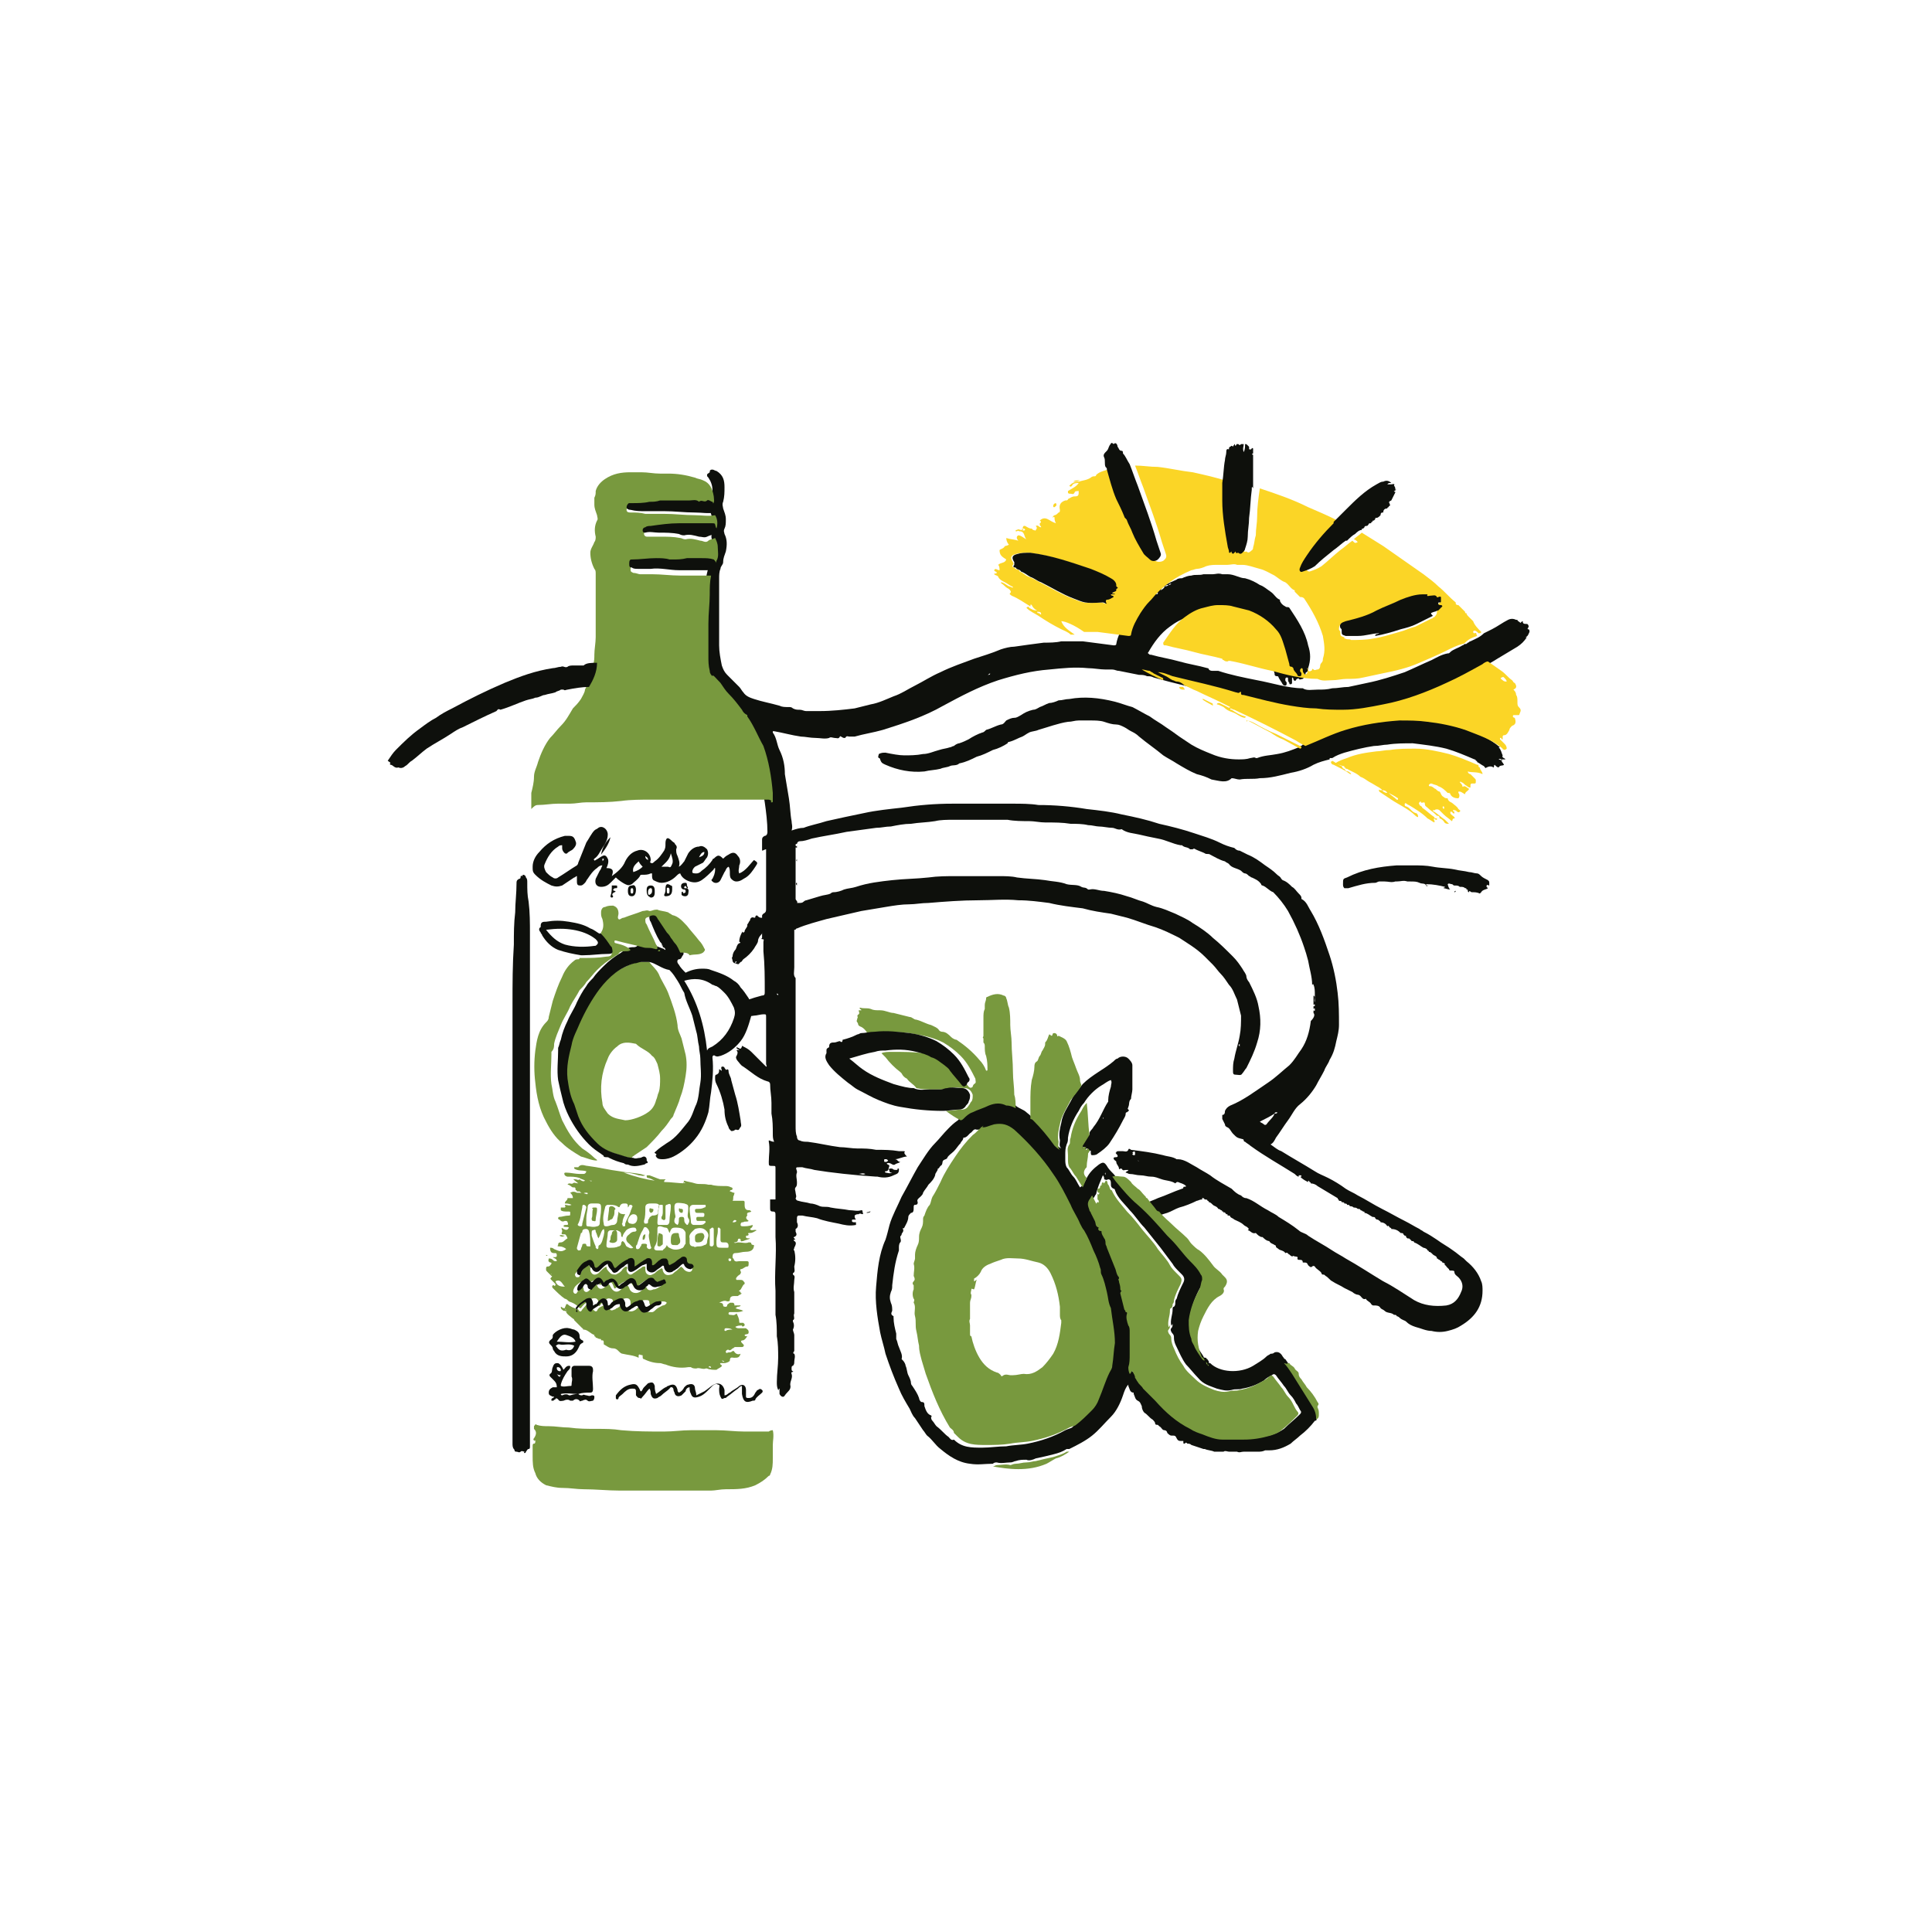 <?xml version="1.0" encoding="utf-8"?>
<!-- Generator: Adobe Illustrator 27.4.1, SVG Export Plug-In . SVG Version: 6.00 Build 0)  -->
<svg version="1.1" id="Layer_1" xmlns="http://www.w3.org/2000/svg" xmlns:xlink="http://www.w3.org/1999/xlink" x="0px" y="0px"
	 viewBox="0 0 144 144" style="enable-background:new 0 0 144 144;" xml:space="preserve">
<style type="text/css">
	.st0{fill:#0E100C;}
	.st1{fill:#FBD526;}
	.st2{fill:#78993E;}
</style>
<g>
	<path class="st0" d="M97.9,75.5c0-0.1,0-0.1,0-0.2c0,0,0.1,0.1,0.1,0v-0.1c0-0.1-0.1,0-0.1,0c0-0.1,0-0.1,0-0.2
		c0.1,0,0.1,0,0.1-0.1s-0.1,0-0.1,0c0-0.2,0-0.4,0-0.7c0.2,0.1,0,0.3,0.1,0.5c0-0.2,0-0.4,0-0.6c0-0.2,0-0.5-0.1-0.7
		c0-0.1-0.1,0-0.1,0c0-0.6-0.2-1.2-0.3-1.8c-0.1-0.4-0.2-0.7-0.3-1c-0.3-0.9-0.7-1.8-1.2-2.7c-0.3-0.5-0.7-1-1.1-1.4l0,0
		c-0.3-0.1-0.5-0.4-0.8-0.5c0,0-0.1,0-0.1-0.1c-0.2-0.3-0.5-0.4-0.7-0.5c-0.1,0-0.1-0.1-0.2-0.1c-0.1-0.1-0.2-0.2-0.3-0.2
		s-0.2-0.1-0.3-0.2c-0.3-0.2-0.7-0.2-0.9-0.5c-0.1-0.1-0.2-0.1-0.3-0.2c-0.4-0.1-0.7-0.3-1.1-0.5c-0.1-0.1-0.3,0-0.4-0.1
		c-0.2-0.1-0.5-0.2-0.7-0.3c0,0-0.1-0.1-0.2,0c-0.1,0-0.1,0-0.2,0c-0.2-0.2-0.4-0.1-0.6-0.3c0,0,0,0-0.1,0c-0.6-0.1-1.1-0.4-1.7-0.5
		c-0.5-0.1-1-0.2-1.4-0.3s-0.9-0.1-1.3-0.4c-0.3,0.1-0.5-0.1-0.7-0.1c-0.3,0-0.7-0.1-1-0.1c-0.2,0-0.5-0.1-0.8-0.1
		c-0.4-0.1-0.9-0.1-1.3-0.1c-0.6-0.1-1.2-0.1-1.9-0.1c-0.4,0-0.8-0.1-1.2-0.1c-0.5,0-1.1,0-1.6-0.1c-0.4,0-0.9,0-1.3,0
		c-0.2,0-0.4,0-0.5,0c-0.7,0-1.5,0-2.2,0c-0.5,0-1,0-1.4,0.1c-0.6,0.1-1.2,0.1-1.8,0.2c-0.5,0-1,0.1-1.5,0.2c-0.4,0-0.7,0.1-1.1,0.1
		c-0.7,0.1-1.5,0.2-2.2,0.3c-0.9,0.2-1.7,0.3-2.6,0.5c-0.3,0.1-0.6,0.2-0.9,0.2c-0.1,0-0.2,0.1-0.2,0.2c-0.1,0-0.1,0-0.1,0.1
		s0.1,0.1,0.1,0c0,0.1,0,0.1,0,0.2c0,0-0.1-0.1-0.1,0s0,0.2,0,0.3c0,0.5,0,1,0,1.6c0,0.5,0,1,0,1.5c0,0.1,0,0.1,0,0.2
		c0,0.1,0,0.2,0,0.2c0,0.1,0.2,0.2,0.1,0.3c0,0,0,0,0.1,0c0.2,0,0.3,0,0.4-0.1c0.1-0.1,0.2-0.1,0.2-0.1c0.3-0.1,0.7-0.2,1-0.3
		s0.6-0.1,0.8-0.2c0,0,0.1-0.1,0.2-0.1c0.3,0,0.6-0.1,0.8-0.2c0.3-0.1,0.6-0.1,0.9-0.2c0.9-0.3,1.8-0.4,2.7-0.5s1.8-0.1,2.7-0.2
		c0.7-0.1,1.4-0.1,2.1-0.1c0.4,0,0.7,0,1.1,0c0.7,0,1.3,0,2,0c0.5,0,1,0,1.4,0.1c0.7,0.1,1.4,0.1,2.1,0.2c0.5,0.1,1.1,0.1,1.6,0.3
		c0.4,0.1,0.8,0,1.1,0.2c0.2,0.1,0.3,0,0.5,0.2h0.1c0.4-0.1,0.7,0.1,1.1,0.1c0.6,0.1,1.1,0.2,1.7,0.4c0.4,0.1,0.8,0.3,1.2,0.4
		c0.3,0.1,0.6,0.3,1,0.4c0.5,0.1,0.9,0.3,1.4,0.5c0.4,0.2,0.9,0.4,1.3,0.7c0.5,0.3,1.1,0.7,1.5,1.1c0.5,0.4,1,0.9,1.5,1.4
		c0.3,0.3,0.5,0.6,0.7,0.9c0.1,0.2,0.3,0.4,0.3,0.6c0,0.1,0.1,0.3,0.2,0.4c0.3,0.6,0.6,1.2,0.7,1.8c0.2,0.9,0.2,1.8-0.1,2.7
		c-0.2,0.7-0.5,1.3-0.8,1.9c-0.1,0.1-0.2,0.3-0.3,0.4c-0.1,0.2-0.3,0.1-0.5,0.1s-0.2-0.1-0.2-0.3c0-0.3,0-0.6,0.1-0.9
		c0.1-0.6,0.3-1.1,0.4-1.7c0.1-0.5,0.1-1,0.1-1.5c-0.1-0.4-0.2-0.8-0.3-1.2c-0.2-0.4-0.3-0.8-0.6-1.1c-0.2-0.3-0.4-0.6-0.6-0.8
		c-0.2-0.2-0.4-0.5-0.6-0.7c-0.2-0.2-0.4-0.4-0.6-0.6c-0.6-0.6-1.3-1-1.9-1.4c-0.6-0.3-1.2-0.6-1.8-0.8c-0.7-0.2-1.4-0.5-2.1-0.7
		c-0.4-0.1-0.8-0.2-1.2-0.3c-0.7-0.1-1.4-0.2-2.1-0.4c-0.8-0.1-1.7-0.2-2.5-0.4c-0.8-0.1-1.5-0.2-2.3-0.2c-1-0.1-2,0-3,0
		c-1.2,0-2.5,0.1-3.7,0.2c-0.5,0-1,0.1-1.4,0.1c-0.6,0-1.2,0.1-1.8,0.2c-0.6,0.1-1.2,0.2-1.8,0.3c-0.9,0.2-1.7,0.4-2.6,0.6
		c-0.7,0.2-1.5,0.4-2.2,0.7c0,0-0.1,0-0.1,0.1c0,0,0,0-0.1,0l0,0c0,0.5,0,1.1,0,1.6c0,0.2,0,0.3,0,0.5s0,0.3,0,0.5
		c0,0.1,0,0.2,0,0.2c0,0.3-0.1,0.6,0.1,0.8c0,0.3,0,0.5,0,0.8c0,0.7,0,1.4,0,2.1v0.1c0,1.1,0,2.2,0,3.2c0,0.1,0,0.1,0,0.2
		c0,0.3,0,0.5,0,0.8s0,0.5,0,0.8c0,0.2,0,0.3,0,0.5s0,0.4,0,0.5c0,0.3,0,0.5,0,0.8c0,0.4,0,0.8,0,1.2c0,0.3,0,0.6,0.1,0.8
		c0,0.2,0.1,0.3,0.2,0.3c0.2,0.1,0.4,0.1,0.6,0.1c0.8,0.1,1.6,0.3,2.4,0.4c0.4,0,0.9,0.1,1.3,0.1c0.5,0,0.9,0,1.4,0.1
		c0.6,0,1.1,0,1.7,0.1c0.1,0,0.2,0,0.3,0s0.2,0,0.1,0.1c0,0.1,0.1,0.2,0.2,0.3c-0.3,0-0.6,0.2-0.9,0.2c0.2,0,0.2,0.2,0.4,0.2
		c-0.1,0.1-0.3,0.1-0.4,0.2c-0.2,0.1-0.3-0.2-0.6-0.1c0,0.1,0.1,0.1,0.1,0.1l0.1,0.1c-0.1,0.1,0,0.4-0.3,0.4c0,0-0.1,0,0,0.1
		c0.1,0,0.3,0.1,0.5,0c-0.1,0-0.2,0-0.2-0.1s-0.1-0.1,0-0.2c0.1,0,0.1,0,0.2,0c0.1,0.1,0.2,0.1,0.3,0.1s0.1,0,0.1-0.1H67
		c0,0,0,0,0,0.1c0,0.3-0.2,0.3-0.4,0.4c-0.4,0.2-0.8,0.2-1.2,0.1h-0.1c-1.6-0.1-3.4-0.3-4.6-0.5c-0.3-0.1-0.6-0.1-0.9-0.2
		c0,0-0.1,0-0.2,0c-0.3,0-0.3,0-0.2,0.3v0.1c-0.1,0.2,0,0.5,0,0.7s0,0.3-0.1,0.4c-0.1,0.1,0,0.3,0,0.4c0,0.1,0.1,0.3,0,0.4
		c0,0.1,0.1,0.2,0.2,0.2c0.3,0.1,0.6,0.1,0.9,0.2c0.2,0,0.5,0.1,0.7,0.2c0.3,0.1,0.5,0,0.8,0.1c0.5,0.1,0.9,0.1,1.4,0.2
		c0.3,0,0.6,0.1,0.9,0c0,0,0.1,0,0.1,0.1c-0.1,0,0.1,0.1,0,0.2c-0.1,0-0.2-0.1-0.3,0c-0.1,0-0.2,0-0.3,0.1c0,0.1,0,0.2,0.1,0.3
		c-0.1,0-0.1,0-0.2,0c-0.1,0-0.1,0-0.1,0.1s0.1,0.1,0.2,0.1c0.1,0,0.1,0,0.1,0c0,0.1,0,0.1,0,0.2c-0.5,0.1-0.9,0-1.3-0.1
		c-0.5-0.1-1.1-0.2-1.6-0.4c-0.4-0.1-0.7-0.1-1.1-0.2c-0.1,0-0.2,0-0.2,0c-0.1,0-0.2,0-0.2,0.2c0,0.1,0,0.2,0,0.3
		c0.1,0.2,0.1,0.4-0.1,0.5c0,0.1,0,0.1,0,0.2c0.1,0.2,0.1,0.3-0.1,0.4c-0.1,0,0,0.1,0,0.1c0.1,0.1,0.1,0.1,0,0.1s0,0.1,0,0.1
		c0.2,0.1,0.1,0.3,0,0.5c0,0.1-0.1,0.2,0,0.2c0.1,0.4,0.1,0.8,0,1.2c0,0.2,0.1,0.4-0.1,0.5V95c0.2,0.1,0.1,0.3,0.1,0.4
		c0,0.3-0.1,0.6,0,0.9c0,0.1,0,0.3,0,0.5s0,0.3,0,0.5s0,0.4,0,0.6c-0.1,0.2,0.1,0.4-0.1,0.5v0.1c0.1,0.2,0.1,0.4,0,0.6
		c0,0.1,0.1,0.3,0.1,0.4c0,0.3,0,0.7,0,1c0,0.1,0,0.1,0,0.2c-0.1,0.1-0.1,0.2,0,0.2c0.1,0.2,0,0.4,0,0.6c0,0.1,0,0.2-0.1,0.3
		c-0.1,0-0.1,0.1-0.1,0.2c0,0.1,0,0.2,0.1,0.2c0.1,0.1-0.2,0-0.1,0.2c0.1,0.3-0.1,0.5-0.1,0.8c0.1,0.4-0.2,0.5-0.4,0.8
		c-0.1,0.2-0.3,0.1-0.4-0.1c0-0.1,0-0.2,0-0.2c0-0.1,0-0.1,0-0.2c-0.1,0,0,0.1-0.1,0.1c-0.1-0.2-0.1-0.4-0.1-0.6
		c0-0.6,0.1-1.2,0.1-1.8c0-0.5,0-1.1-0.1-1.6c0-0.5,0-1.1-0.1-1.6c0-0.6,0-1.2,0-1.8c-0.1-1.3,0.1-2.7,0-4c0-0.5,0-1.1,0-1.6
		c0-0.2,0-0.3-0.2-0.3s-0.2-0.1-0.2-0.3s0-0.4,0-0.6c0.1,0,0.3,0,0.4,0c0-0.3,0-0.6,0-0.9c0-0.5,0-1,0-1.4c0-0.2,0-0.2-0.2-0.2
		c-0.3,0-0.3,0-0.3-0.3c0-0.5,0.1-1,0-1.5V85c0.1,0,0.2,0.1,0.4,0.1c-0.1-0.2-0.1-0.4-0.1-0.6c0-0.5,0-1-0.1-1.5c0-0.3,0-0.5,0-0.8
		c0-0.5-0.1-0.9-0.1-1.4c0-0.1-0.1-0.2-0.2-0.2c-0.7-0.2-1.2-0.7-1.8-1.1c-0.2-0.1-0.3-0.3-0.4-0.4c-0.1-0.1-0.2-0.3-0.1-0.4
		c0.1-0.2,0.1-0.3,0-0.4c0.1-0.1,0.2,0,0.2,0l0,0c0-0.1-0.2-0.1-0.2-0.2c0-0.1,0.1,0,0.1,0c0.1,0,0.2,0.2,0.3-0.1c0-0.1,0.1,0,0.1,0
		c0.2,0.1,0.4,0.2,0.6,0.4c0.4,0.4,0.7,0.7,1.1,1.1c0.1,0,0-0.1,0-0.2c0-1.2,0-2.3,0-3.5c0-0.2,0-0.2-0.2-0.2s-0.5,0.1-0.7,0.1
		c-0.4,0.1-0.7-0.1-1-0.3c-0.1,0,0-0.3,0-0.4c0.1-0.1,0.2-0.2,0.3-0.3c0.1-0.1,0.2-0.2,0.3-0.2c0.3-0.1,0.6-0.2,1-0.3
		c0.2,0,0.2-0.1,0.2-0.3c0-1,0-2-0.1-3c0-0.2,0-0.5,0-0.7c0-0.1,0.1-0.2-0.1-0.2c-0.1,0,0-0.1,0-0.1c0-0.5,0-1.1,0-1.6
		c0-0.1,0-0.1,0.1-0.2c0.2-0.1,0.2-0.2,0.2-0.4c0-0.6,0-1.2,0-1.9s0-1.5,0-2.2c0-0.1,0-0.2,0-0.3c-0.1,0-0.2,0.1-0.3,0.1l0,0
		c0-0.3,0-0.5,0-0.8c0-0.1,0-0.2,0.2-0.3c0.1,0,0.2-0.1,0.2-0.3c0-0.7-0.1-1.5-0.2-2.2c-0.1-0.5-0.1-0.9-0.2-1.4
		c-0.1-0.7-0.2-1.4-0.4-2.1c-0.2-0.7-0.5-1.4-0.8-2.1c-0.1-0.2-0.2-0.3-0.4-0.3c-0.1,0-0.3-0.1-0.4-0.1c-0.1-0.1-0.3-0.3-0.4-0.4
		c-0.3-0.5-0.7-0.8-1-1.2c-0.2-0.3-0.5-0.5-0.6-0.8c0.1,0,0.2,0,0.3,0.1c0.1,0.1,0.3,0.1,0.5,0c0-0.1-0.1-0.1-0.1-0.2
		c-0.5-0.5-0.8-1.1-0.9-1.8c-0.1-0.8-0.1-1.6,0-2.3c0-0.5,0-0.9,0-1.4c0-0.8,0-1.5,0-2.3c0-0.6,0.2-1.2,0.4-1.8
		c0.2-0.4,0.4-0.9,0.1-1.4c-0.1-0.2-0.1-0.4,0-0.7c0.1-0.2,0.1-0.4,0.1-0.6c0-0.1,0-0.3-0.1-0.4c-0.2-0.5-0.3-1-0.1-1.5
		c0.1-0.2,0.1-0.4,0.1-0.6c0-0.3-0.1-0.6-0.3-0.9c-0.1-0.1-0.1-0.1-0.1-0.2s0.1-0.1,0.2-0.2l0,0c0-0.1,0-0.2,0.2-0.2
		c0.1,0,0.2,0.1,0.3,0.1c0.5,0.3,0.6,0.7,0.6,1.2c0,0.4,0,0.7-0.1,1.1c-0.1,0.2,0,0.4,0,0.5c0.1,0.3,0.2,0.5,0.2,0.8s0,0.5-0.1,0.7
		s0,0.3,0,0.4c0.2,0.4,0.2,0.8,0.1,1.3c-0.1,0.3-0.2,0.5-0.2,0.8c0,0.2-0.2,0.3-0.2,0.5c-0.1,0.2-0.1,0.5-0.1,0.7c0,1.1,0,2.2,0,3.4
		c0,0.5,0,1,0,1.6c0,0.5,0.1,1,0.2,1.5c0.1,0.3,0.2,0.5,0.4,0.7c0.3,0.3,0.6,0.6,0.9,0.9c0.1,0.1,0.2,0.3,0.3,0.4
		c0.2,0.3,0.5,0.4,0.8,0.5c0.6,0.2,1.2,0.3,1.9,0.5c0.2,0.1,0.4,0.1,0.7,0.1c0.1,0,0.2,0,0.3,0.1c0.2,0.1,0.3,0.1,0.5,0.1
		s0.3,0.1,0.5,0.1c0.3,0,0.7,0,1,0c0.9,0,1.8-0.1,2.6-0.2c0.4-0.1,0.8-0.2,1.2-0.3c0.6-0.1,1.2-0.4,1.7-0.6c0.6-0.2,1-0.5,1.6-0.8
		s1.2-0.7,1.9-1c0.8-0.4,1.7-0.7,2.5-1c0.6-0.2,1.3-0.4,2-0.7c0.3-0.1,0.7-0.2,1-0.2c0.7-0.1,1.4-0.2,2.2-0.3c0.4,0,0.9,0,1.3-0.1
		c0.1,0,0.2,0,0.3,0s0.2,0,0.3,0c0.3,0,0.7,0,1,0c0.8,0.1,1.5,0.2,2.3,0.3c0.1,0,0.2,0,0.2-0.1c0.1-0.6,0.4-1.1,0.7-1.6
		c0.2-0.3,0.4-0.6,0.7-0.9c0,0.1,0,0.2,0,0.2c-0.1,0.1-0.3,0.2-0.3,0.4c-0.1,0-0.1,0.1-0.1,0.2c0,0,0,0,0,0.1l0,0
		c0.1,0,0.1-0.1,0.1-0.2c0.1-0.1,0.3-0.2,0.3-0.4c0.1-0.1,0.3-0.2,0.3-0.4c0,0,0.1,0,0.1-0.1c0.1,0,0.1-0.1,0.1-0.1s0.1,0,0,0l0,0
		c-0.1,0-0.1,0-0.1,0.1c0,0-0.1,0-0.1,0.1c-0.1,0-0.2,0.2-0.3,0.1c0,0,0-0.1,0.1-0.1c0.8-1,1.8-1.7,3-2.2c0.1-0.1,0.3-0.1,0.4-0.1
		c0.2-0.1,0.5-0.2,0.7-0.2c0.3-0.1,0.6,0,0.9-0.1c0.2,0,0.5,0,0.7,0s0.4-0.1,0.7,0c0.1,0,0.3,0,0.4,0c0.5,0,0.9,0.3,1.3,0.3
		c0.4,0.1,0.8,0.3,1.1,0.5c0.3,0.1,0.5,0.3,0.8,0.5s0.4,0.5,0.7,0.6v0.1c0.1,0.2,0.2,0.3,0.4,0.4c0.1,0.1,0.2,0,0.3,0.1
		c0.6,0.9,1.2,1.8,1.4,2.8c0.2,0.6,0.2,1.1,0,1.7c0,0.1,0,0.2-0.1,0.3c-0.1,0-0.1,0.1-0.1,0.2s-0.1,0.2-0.2,0.3
		c-0.1,0-0.2,0.1-0.3,0c0-0.1-0.1,0-0.1,0c-0.1,0-0.1,0.1-0.1,0.1c-0.1,0.1-0.2,0-0.2-0.1c0,0,0-0.1-0.1-0.1c0,0.1,0,0.3,0,0.4
		c0,0,0,0.1-0.1,0.1s-0.1,0-0.1-0.1C96,50.8,96,50.7,96,50.6c0-0.1,0-0.1-0.1-0.1s-0.1,0.1-0.1,0.2s0.1,0.1,0.1,0.2s0,0.2-0.1,0.2
		s-0.1,0-0.2-0.1c-0.1-0.2-0.2-0.3-0.3-0.5c0,0,0-0.1-0.1-0.1c-0.2,0-0.2-0.1-0.2-0.2c-0.1-0.4-0.2-0.7-0.3-1.1
		c-0.1-0.5-0.3-1.1-0.7-1.5c-0.6-0.6-1.2-1.1-2-1.4c-0.4-0.2-0.8-0.2-1.2-0.3c-0.4-0.1-0.8-0.1-1.1-0.1c-0.4,0-0.7,0.1-1.1,0.2
		c-0.5,0.1-1,0.4-1.4,0.7c-0.7,0.5-1.2,1.2-1.6,1.9c-0.1,0.1,0,0.1,0.1,0.2h0.1c0.7,0.2,1.4,0.3,2.1,0.5c0.7,0.2,1.4,0.3,2.1,0.5
		c0,0,0.1,0,0.1,0.1c0.1,0.1,0.2,0.1,0.3,0.1c0.2,0,0.3,0,0.4,0c0.9,0.3,1.9,0.5,2.9,0.7c1.1,0.2,2.3,0.6,3.4,0.6
		c0.3,0.2,0.7,0.1,1.1,0.1c0.4,0,0.7,0,1.1-0.1c0.4,0,0.8-0.1,1.2-0.1c0.5-0.1,0.9-0.2,1.4-0.3c1-0.2,1.9-0.5,2.8-0.8
		c0.7-0.3,1.3-0.6,2-0.9c0.4-0.2,0.7-0.4,1.2-0.5c0.1,0,0.1,0,0.2-0.1c0.2-0.2,0.6-0.3,0.9-0.5c0.1,0,0.1-0.1,0.2-0.1
		c0.1,0,0.1,0,0.2-0.1c0.1,0,0.1-0.1,0.2-0.1c0.4-0.2,0.7-0.3,1-0.6c0.2-0.1,0.4-0.2,0.6-0.3c0.4-0.2,0.8-0.5,1.2-0.7
		c0.2-0.1,0.4-0.1,0.6,0h0.1c0,0.1,0.1,0.1,0.2,0.2c0,0.1,0.1-0.1,0.2-0.1c0,0.1,0,0.2,0.2,0.2c0.1,0,0.2,0,0.2,0.1
		c0.1,0.1,0,0.1,0,0.2c0,0-0.1,0.1,0,0.1s0.1,0.1,0.1,0.2c-0.1,0.2-0.1,0.3-0.3,0.4l0,0c0,0,0,0,0.1,0l0,0l0,0
		c-0.2,0.3-0.4,0.5-0.7,0.7c-0.5,0.3-1,0.6-1.5,0.9c-0.3,0.2-0.7,0.4-1,0.6c-0.1,0.1-0.3,0.2-0.4,0.2c-0.9,0.5-1.8,0.9-2.7,1.4
		c-1.5,0.7-3.1,1.3-4.7,1.6c-1,0.2-2,0.4-3,0.4c-0.7,0-1.4,0-2-0.1s-1.3-0.1-1.9-0.2c-1.2-0.2-2.4-0.5-3.5-0.8c-0.1,0-0.2,0-0.2-0.1
		s0-0.1-0.1-0.1c-0.1,0.1-0.2,0-0.3,0c-1.5-0.4-3.1-0.8-4.7-1.2c-0.4-0.1-0.7-0.2-1.1-0.3c-0.2-0.1-0.3-0.1-0.5-0.1
		c-0.2-0.1-0.4-0.1-0.6-0.1c-0.5-0.1-1-0.2-1.5-0.3c-0.2,0-0.3-0.1-0.5-0.1s-0.3,0-0.5,0c-0.4,0-0.9-0.1-1.3-0.1
		c-1-0.1-1.9,0-2.9,0.1c-1.3,0.1-2.5,0.4-3.8,0.8c-1.5,0.5-2.8,1.2-4.1,1.9c-1.4,0.8-2.9,1.3-4.5,1.8c-0.7,0.2-1.4,0.3-2.1,0.5
		c-0.1,0-0.2,0-0.4,0c-0.1,0-0.2-0.1-0.3,0.1c0,0,0,0-0.1,0s-0.3-0.2-0.3-0.1c-0.1,0.2-0.2,0.1-0.4,0.1c-0.1,0-0.3-0.1-0.4,0
		c-0.3,0.1-0.7,0-1,0c-0.4,0-0.8-0.1-1.1-0.1c-0.7-0.1-1.4-0.3-2-0.4c0,0,0,0-0.1,0v0.1c0.3,0.4,0.3,0.9,0.5,1.3
		c0.3,0.6,0.4,1.2,0.4,1.8c0.1,0.6,0.2,1.2,0.3,1.8s0.1,1.2,0.2,1.7c0,0.2,0.1,0.4,0,0.7c0.3-0.1,0.6-0.2,0.9-0.2
		c0.5-0.2,1.1-0.3,1.7-0.5c0.9-0.2,1.8-0.4,2.8-0.6c0.9-0.2,1.9-0.3,2.8-0.4c1.3-0.2,2.5-0.3,3.8-0.3c0.7,0,1.4,0,2.2,0s1.5,0,2.3,0
		c0.6,0,1.3,0,1.9,0.1c1.2,0,2.4,0.1,3.6,0.3c0.9,0.1,1.8,0.2,2.6,0.4c1,0.2,1.9,0.4,2.8,0.7c0.9,0.2,1.7,0.4,2.6,0.7
		c0.6,0.2,1.3,0.4,1.9,0.7c0.4,0.2,0.7,0.3,1.1,0.4c0.1,0.1,0.2,0.2,0.4,0.2c0.2,0.1,0.4,0.2,0.6,0.3c0.5,0.2,0.9,0.5,1.3,0.8
		c0.3,0.2,0.6,0.4,0.9,0.7c0.1,0.1,0.2,0.1,0.3,0.3l0.1,0.1c0.3,0.1,0.5,0.3,0.7,0.5c0.2,0.1,0.3,0.3,0.5,0.5
		c0.1,0.1,0.2,0.2,0.2,0.3V67c0.4,0.2,0.5,0.6,0.7,0.9c0.6,1,1,2.1,1.4,3.3c0.3,0.9,0.5,1.9,0.6,2.8c0.1,0.8,0.1,1.6,0.1,2.4
		c0,0.4-0.1,0.8-0.2,1.2c-0.1,0.5-0.2,0.9-0.5,1.4c-0.1,0.3-0.3,0.5-0.4,0.8c-0.2,0.4-0.4,0.7-0.6,1.1c-0.3,0.5-0.7,1-1.2,1.4
		c-0.4,0.3-0.6,0.8-0.9,1.2c-0.3,0.4-0.6,0.9-0.9,1.3c-0.1,0.2-0.2,0.4-0.4,0.5c0.3,0.2,0.5,0.4,0.8,0.5c0.8,0.5,1.7,1,2.5,1.5
		c0.3,0.2,0.6,0.3,1,0.5s0.9,0.5,1.3,0.8c0.3,0.2,0.6,0.3,0.9,0.5c0.6,0.3,1.2,0.7,1.8,1s1.1,0.6,1.7,0.9c0.4,0.2,0.7,0.4,1.1,0.6
		c0.1,0.1,0.2,0.1,0.3,0.2c0.4,0.2,0.7,0.4,1,0.6c0.4,0.3,0.8,0.5,1.2,0.8c0.3,0.2,0.5,0.4,0.8,0.6c0.1,0.1,0.1,0.1,0.2,0.2
		c0.5,0.4,0.9,0.9,1.1,1.5c0.1,0.2,0.1,0.5,0.1,0.7c0,1.2-0.6,2-1.6,2.6c-0.3,0.2-0.6,0.3-1,0.4c-0.4,0.1-0.8,0.1-1.2,0
		c-0.4,0-0.8-0.2-1.2-0.3c-0.3-0.1-0.5-0.2-0.7-0.4c-0.1-0.1-0.3-0.1-0.5-0.3c0,0-0.1-0.1-0.2-0.1c0-0.1-0.1-0.1-0.2-0.1
		c-0.2-0.2-0.5-0.1-0.7-0.3c-0.1-0.1-0.2-0.1-0.3-0.2c-0.1-0.2-0.3-0.2-0.5-0.2c-0.1,0-0.1,0-0.2-0.1c-0.1-0.2-0.3-0.2-0.4-0.4l0,0
		c-0.2,0.1-0.3-0.1-0.4-0.2c0,0-0.1-0.1-0.2-0.1c-0.1,0-0.3-0.1-0.4-0.2c-0.2-0.1-0.4-0.2-0.6-0.3c-0.3-0.2-0.6-0.3-0.9-0.5
		c-0.2-0.1-0.3-0.3-0.5-0.4C98.7,95,98.7,95,98.6,95c0,0-0.1,0-0.1-0.1c-0.1-0.2-0.4-0.3-0.5-0.5c0,0-0.1-0.1-0.2,0
		c-0.1,0.1-0.2,0-0.3-0.1c-0.1-0.2-0.1-0.2-0.4-0.2l0,0c0-0.2-0.1-0.2-0.3-0.2c0,0-0.1,0-0.1-0.1c0.1-0.2-0.2-0.1-0.3-0.2
		c-0.1,0.1-0.2,0-0.3-0.1c-0.1,0-0.1-0.2-0.3-0.1l0,0c-0.1-0.2-0.4-0.2-0.5-0.3s-0.2-0.1-0.2-0.2c0,0,0-0.1-0.1-0.1
		c-0.1-0.1-0.3-0.1-0.4-0.3c-0.2,0-0.4-0.2-0.5-0.3H94l0,0v-0.1c0,0,0,0,0,0.1l0,0c-0.2-0.1-0.2-0.1-0.4-0.3l0,0
		c-0.3,0.1-0.4-0.2-0.6-0.2c0.1-0.1,0.1-0.1,0-0.2c-0.1-0.1-0.2-0.1-0.3-0.2c-0.2-0.2-0.5-0.3-0.7-0.4c-0.1-0.1-0.2-0.1-0.3-0.2
		c0-0.1-0.1-0.1-0.1-0.1h-0.1l0,0c0-0.1,0-0.1-0.1-0.1l0,0c-0.1-0.1-0.1-0.2-0.2-0.1l0,0c0-0.1,0-0.1-0.1-0.1l0,0
		c0-0.1-0.1-0.1-0.1-0.1l0,0l0,0c0,0-0.1-0.1-0.2-0.1l0,0c-0.1-0.2-0.3-0.2-0.4-0.3c-0.1-0.1-0.2-0.2-0.3-0.2c0-0.1-0.1-0.1-0.1-0.1
		c0-0.1-0.1-0.1-0.2-0.1l-0.1-0.1h-0.1v0.1l0,0c-0.2,0-0.3,0.1-0.4,0.1c-0.4,0.2-0.9,0.4-1.3,0.5c-0.3,0.1-0.6,0.3-0.9,0.4
		c-0.4,0.1-0.8,0.3-1.2,0.4c-0.1,0-0.1,0-0.2-0.1c-0.3-0.3-0.5-0.6-0.7-0.9c0.2-0.1,0.5-0.1,0.7-0.2c0.2-0.1,0.5-0.2,0.7-0.3
		c0.6-0.2,1.2-0.5,1.8-0.7c0,0,0.1,0,0.1-0.1s0.2,0,0.2-0.1c-0.2-0.2-0.4-0.2-0.6-0.3c-0.1,0-0.1,0-0.2,0.1c-0.3-0.2-0.7-0.2-1-0.3
		s-0.5-0.2-0.8-0.2s-0.5-0.1-0.8-0.1s-0.5-0.1-0.8-0.1c-0.1,0-0.2-0.1-0.3-0.1c0-0.1,0.2-0.1,0.2-0.2c-0.1,0-0.2,0-0.2,0
		c-0.1,0-0.2,0.1-0.3-0.1h-0.1c-0.1,0.1-0.1,0-0.1,0c0-0.2-0.2-0.3-0.2-0.5c0-0.1-0.2-0.1-0.2-0.3c0.1-0.1,0.2,0,0.3-0.1
		c0-0.1,0-0.1-0.1-0.2c0,0-0.1-0.1,0-0.1c0-0.1,0.1-0.1,0.2-0.1c0.1,0,0.2,0,0.3,0s0.3,0.1,0.4-0.1c0-0.1,0.1-0.1,0.2,0
		c0.8,0.1,1.6,0.2,2.4,0.4c0.3,0.1,0.7,0.1,1,0.3h0.1c0.5,0,1,0.4,1.4,0.6c0.3,0.2,0.7,0.4,1,0.6c0.5,0.4,1.1,0.7,1.6,1
		c0.2,0.2,0.4,0.4,0.7,0.5c0.1,0.1,0.2,0.2,0.4,0.2c0.6,0.2,1,0.6,1.6,0.9c0.3,0.2,0.6,0.3,0.8,0.5c0.5,0.3,1,0.6,1.5,1
		c0.2,0.2,0.5,0.2,0.7,0.4c0.6,0.4,1.2,0.7,1.8,1.1c0.3,0.2,0.7,0.4,1,0.6c0.9,0.5,1.8,1.1,2.8,1.7c0.8,0.4,1.5,0.9,2.3,1.4
		c0.7,0.4,1.5,0.5,2.4,0.4c0.6-0.1,0.9-0.5,1.1-1c0.2-0.4,0.1-0.8-0.2-1.1c-0.1-0.1-0.3-0.2-0.3-0.4c0-0.1-0.1-0.1-0.3-0.1
		c0,0-0.1,0-0.1-0.1c-0.1-0.1-0.1-0.1-0.2-0.2c0-0.1-0.2-0.1-0.1-0.2c0,0-0.1-0.1-0.2-0.1l0,0c0-0.1-0.1-0.1-0.1-0.1l-0.1-0.1
		c-0.1,0-0.1-0.1-0.2-0.1l0,0c0-0.2-0.2-0.2-0.3-0.3l-0.1-0.1c0,0-0.1-0.1-0.2-0.1l0,0c0-0.1-0.1-0.1-0.1-0.1l0,0l0,0
		c0-0.1-0.2-0.2-0.3-0.2c-0.2-0.1-0.4-0.3-0.7-0.4l0,0c0-0.1-0.1-0.1-0.2-0.1l0,0c0-0.1-0.1-0.1-0.1-0.1l0,0c0-0.1-0.1-0.1-0.2-0.1
		l0,0l-0.1-0.1l0,0c0-0.1,0-0.1-0.1-0.1l0,0l-0.1-0.1l0,0c0-0.1-0.1-0.1-0.2-0.1l0,0c-0.2-0.2-0.4-0.3-0.7-0.3l0,0l0,0
		c0-0.1-0.1-0.1-0.1-0.1l0,0c-0.1-0.1-0.1-0.2-0.2-0.1l0,0c-0.1-0.2-0.3-0.3-0.5-0.3l0,0c0-0.1-0.1-0.1-0.1-0.1l0,0
		c0-0.1,0,0-0.1-0.1c-0.1,0-0.1,0-0.2-0.1c0-0.1-0.1-0.1-0.2-0.1l0,0c-0.2-0.1-0.4-0.3-0.6-0.3l0,0c0-0.1,0-0.1-0.1-0.1l0,0
		c-0.1-0.1-0.2-0.1-0.2-0.1l0,0c0-0.1-0.1-0.1-0.2-0.1c-0.1-0.1-0.2-0.1-0.3-0.1c-0.1-0.1-0.2-0.1-0.3-0.1l0,0
		c0-0.1-0.1-0.1-0.1-0.1s0,0-0.1,0c0-0.1-0.1-0.1-0.2-0.1l0,0c0-0.1-0.1-0.1-0.2-0.1l0,0c0-0.1-0.1-0.1-0.2-0.1
		c0-0.1-0.1-0.1-0.1-0.2c-0.5-0.3-1-0.6-1.5-0.9c-0.1-0.1-0.3-0.2-0.5-0.2l0,0c0-0.1-0.1-0.1-0.1-0.1l0,0c0,0,0-0.1-0.1-0.1
		c0,0,0,0,0,0.1l0,0c-0.2-0.1-0.4-0.2-0.6-0.4H97c0-0.1,0-0.1-0.1-0.1h-0.1v0.1c-0.1,0-0.2-0.1-0.3-0.2c-1.1-0.7-2.2-1.3-3.3-2.1
		c-0.1-0.1-0.3-0.2-0.4-0.3c0,0-0.1,0-0.1-0.1s-0.1-0.1-0.1-0.1c-0.4-0.1-0.4-0.1-0.7-0.4c-0.1-0.1-0.2-0.3-0.3-0.4
		c-0.1-0.1-0.3-0.1-0.3-0.3l-0.2-0.4c0-0.1,0-0.1,0-0.2v-0.1c0.2,0,0.2-0.2,0.2-0.3c0.1-0.2,0.2-0.3,0.4-0.4c1-0.4,1.9-1.1,2.8-1.7
		c0.6-0.4,1.1-0.9,1.6-1.3c0.4-0.4,0.6-0.8,0.9-1.2c0.4-0.6,0.6-1.3,0.7-2.1C98,75.8,98,75.6,97.9,75.5C98.1,75.5,98,75.5,97.9,75.5
		z M86.5,44L86.5,44L86.5,44L86.5,44C86.5,44,86.6,44,86.5,44c0.2-0.1,0.3-0.2,0.3-0.3c0.1,0,0.2,0,0.3-0.1l0,0c0.1,0,0.1,0,0.2-0.1
		l0,0c-0.1,0-0.1,0-0.2,0.1l0,0c-0.1,0-0.2,0-0.3,0.1C86.7,43.7,86.6,43.8,86.5,44C86.5,43.9,86.5,44,86.5,44z M72.4,50.8h0.1
		C72.5,50.8,72.5,50.8,72.4,50.8L72.4,50.8C72.4,50.9,72.3,50.8,72.4,50.8C72.4,50.9,72.4,50.9,72.4,50.8z M92.4,77.8
		c-0.1,0.1-0.1,0.1,0,0.2C92.4,77.9,92.4,77.9,92.4,77.8L92.4,77.8C92.4,77.7,92.4,77.8,92.4,77.8z M86.2,44.3
		c0.1,0,0.1-0.1,0.1-0.1C86.3,44.1,86.2,44.2,86.2,44.3C86.2,44.2,86.2,44.2,86.2,44.3C86.2,44.2,86.1,44.3,86.2,44.3L86.2,44.3z
		 M95,83c-0.3,0.2-0.7,0.4-1.1,0.6c0.1,0.1,0.2,0.1,0.3,0.2c0.1,0.1,0.2,0,0.2,0C94.6,83.5,94.9,83.3,95,83c0.1,0,0.2,0,0.2-0.1
		C95.1,82.9,95,82.9,95,83z M66,86.4c-0.1,0-0.1,0-0.1,0.1s0,0.1,0.1,0.1s0.1,0,0.2-0.1C66.1,86.4,66.1,86.4,66,86.4z M84.4,86
		c0,0.1,0.1,0.1,0.1,0.1c0.1,0,0.1,0,0.1-0.1v-0.1c0-0.1-0.1-0.1-0.2,0C84.5,86,84.4,86,84.4,86z M64,87.5c0.2,0,0.3,0.1,0.5,0
		C64.3,87.4,64.1,87.5,64,87.5z M73.6,50.3C73.7,50.3,73.7,50.4,73.6,50.3c0.1,0,0.2,0,0.2-0.1C73.7,50.2,73.7,50.3,73.6,50.3z
		 M84.4,46.6L84.4,46.6C84.4,46.6,84.3,46.6,84.4,46.6C84.3,46.7,84.3,46.7,84.4,46.6C84.4,46.7,84.4,46.7,84.4,46.6z M58,74.1
		L58,74.1c-0.1-0.1-0.1,0-0.1,0l0,0C58,74.2,58,74.2,58,74.1z M84.8,86.5C84.8,86.5,84.8,86.6,84.8,86.5
		C84.8,86.6,84.8,86.6,84.8,86.5C84.9,86.6,84.9,86.6,84.8,86.5C84.9,86.6,84.9,86.5,84.8,86.5z M84.8,46C84.8,46,84.8,45.9,84.8,46
		C84.8,45.9,84.8,46,84.8,46L84.8,46L84.8,46z M63.1,54.3L63.1,54.3L63.1,54.3L63.1,54.3L63.1,54.3z M86.1,44.4L86.1,44.4L86.1,44.4
		L86.1,44.4z"/>
	<path class="st1" d="M80.1,47.3c-0.1,0-0.2,0-0.3,0c-0.2-0.2-0.5-0.3-0.7-0.4c-0.6-0.3-1.1-0.6-1.7-1c-0.3-0.2-0.6-0.3-0.9-0.6
		c0.1-0.1,0.2-0.1,0.2,0c0.2,0.1,0.3,0.2,0.6,0.2c-0.2-0.1-0.3-0.2-0.4-0.4c-0.1-0.1-0.1,0-0.1,0.1c-0.5-0.3-0.9-0.6-1.4-0.8
		c-0.1-0.1-0.2-0.1-0.1-0.2c0.1-0.1,0-0.2-0.1-0.3c-0.2-0.1-0.3-0.2-0.4-0.3c-0.1-0.1-0.2-0.1-0.2-0.2c0.2,0,0.4,0.2,0.6,0.3
		c0.1,0,0.2,0.1,0.3,0.1c0-0.1-0.1-0.1-0.1-0.1c-0.2-0.1-0.3-0.2-0.5-0.3c-0.2-0.1-0.4-0.2-0.5-0.4c0-0.1-0.2-0.1-0.3-0.2
		c0-0.1,0.1,0,0.2-0.1c0-0.1-0.2-0.1-0.2-0.2c0.1-0.2,0.2,0,0.4,0c0-0.1,0-0.3-0.1-0.4c0.2-0.2,0.5-0.1,0.6-0.4
		c-0.3-0.2-0.5-0.3-0.5-0.7c0.1-0.1,0.3-0.1,0.4-0.3c0,0,0.1,0,0.3-0.1c-0.1-0.1-0.2-0.3-0.2-0.5l0,0c0.3,0.1,0.6,0.1,0.9,0.2
		c-0.1-0.1-0.2-0.3,0-0.4c0.2,0,0.4,0.2,0.6,0.3c-0.2-0.2-0.1-0.6-0.5-0.6c-0.1,0-0.1-0.1-0.2,0h-0.1c0-0.1,0-0.1,0.1-0.1
		c0.1-0.1,0.2,0,0.3,0s0.2,0.1,0.3,0c0-0.1-0.1-0.1-0.1-0.1c-0.1,0-0.1-0.1,0-0.2h0.1c0.2,0.1,0.3,0.2,0.5,0.2l0.1,0.1
		c0.1,0,0.2,0.1,0.2,0c0.1-0.1,0.1-0.2,0-0.3l0,0c0.2-0.1,0.2,0.1,0.4,0.1l0,0l0,0l0,0c0-0.1-0.1-0.1-0.1-0.2V39
		c0.2-0.1,0-0.2,0-0.2c0.2-0.2,0.4-0.2,0.6-0.1c0.2,0.1,0.3,0.2,0.6,0.3c-0.1-0.2-0.1-0.3-0.1-0.4s-0.1-0.1-0.1,0
		c0,0-0.1-0.1,0.1-0.2c0.1,0,0.2-0.1,0.3-0.2c0.1,0,0.1-0.1,0.1-0.2c-0.1-0.4,0.1-0.6,0.4-0.7c0.1,0,0.2,0,0.2-0.1
		c0.2-0.1,0.3-0.2,0.5-0.2c0.3,0,0.3-0.1,0.3-0.4c-0.1,0-0.3,0-0.3,0.1c-0.1,0.2-0.2,0.1-0.3,0.1s-0.2,0-0.2-0.1v-0.1
		c0.3-0.2,0.6-0.3,0.8-0.6c-0.2,0-0.4,0-0.5,0.2c-0.1,0.1-0.1,0.1-0.2,0c0.2-0.2,0.4-0.3,0.7-0.3c0.3-0.1,0.6-0.1,0.9-0.3
		c0.1-0.1,0.2-0.1,0.3-0.1c0,0,0.1,0,0.1-0.1c0.3-0.3,0.7-0.3,1.1-0.5c0,0.1,0.1,0.1,0.1,0.2c0.2,0.8,0.4,1.5,0.7,2.2
		c0.2,0.5,0.4,0.9,0.6,1.3c0,0.1,0.1,0.2,0.2,0.3c0.1,0.3,0.2,0.6,0.4,0.9c0.2,0.5,0.5,1,0.8,1.5c0.1,0.2,0.3,0.4,0.5,0.5
		s0.4,0.1,0.6,0c0.1-0.1,0.3-0.2,0.2-0.5s-0.2-0.6-0.3-0.9c-0.4-1.4-0.9-2.7-1.4-4.1c-0.2-0.5-0.4-1.1-0.6-1.6
		c0.6,0,1.1,0.1,1.7,0.1c0.9,0.1,1.7,0.3,2.6,0.4c0.9,0.2,1.8,0.4,2.7,0.7h0.1c0,0.4,0,0.8,0,1.3c0,1.2,0.2,2.3,0.4,3.4
		c0,0.1,0.1,0.3,0.1,0.4c0,0,0,0.1,0.1,0.1c0,0,0.1-0.2,0.1,0c0,0.1,0.1,0.1,0.2,0l0.1-0.1c0,0.2,0.2,0.1,0.2,0.1
		c0.1,0.1,0.2,0.1,0.3,0s0.2-0.1,0.2-0.3c0.1-0.3,0.1-0.6,0.2-0.9c0-0.5,0.1-0.9,0.1-1.4c0-0.7,0.1-1.4,0.2-2.1
		c1.2,0.4,2.4,0.8,3.6,1.4c0.7,0.3,1.4,0.6,2,0.9c0.1,0.1,0.3,0.1,0.4,0.2c0,0,0,0,0,0.1c-0.7,0.8-1.4,1.6-2,2.4
		c-0.2,0.3-0.4,0.6-0.5,0.9c-0.1,0.2,0.1,0.3,0.2,0.3c0.3-0.1,0.6-0.2,0.9-0.4c0.5-0.4,0.9-0.8,1.4-1.2c0.3-0.2,0.6-0.5,0.9-0.7
		c0.2,0.2,0.2,0.2,0.4,0.1c-0.1-0.1-0.2-0.2-0.3-0.2c0.2-0.2,0.4-0.3,0.6-0.5c0.5,0.3,1.1,0.7,1.6,1c1,0.7,2,1.4,3,2.1
		c0.4,0.3,0.8,0.6,1.1,0.9c0.5,0.4,0.8,0.8,1.3,1.2c0,0.1,0,0.2,0.2,0.2c0.2,0.2,0.3,0.3,0.5,0.5c0,0.1,0,0.1,0.1,0.1l0,0
		c0,0.1,0.1,0.2,0.2,0.3c0.1,0.1,0.2,0.2,0.3,0.3c0.1,0.3,0.4,0.6,0.6,0.8c0,0.1-0.1,0.1-0.2,0.1c-0.1-0.1-0.2-0.2-0.3-0.2
		c0,0-0.1,0-0.1,0.1c0,0,0,0.1,0.1,0.1c0.2-0.1,0.1,0.1,0.2,0.2c-0.3,0.1-0.6,0.2-0.9,0.5c0,0-0.1,0.1-0.2,0.1
		c-0.4,0.1-0.8,0.3-1.2,0.5c-0.6,0.3-1.3,0.6-2,0.9c-0.9,0.4-1.8,0.6-2.8,0.8c-0.5,0.1-0.9,0.2-1.4,0.3c-0.4,0.1-0.8,0.1-1.2,0.1
		s-0.7,0.1-1.1,0.1c-0.4,0-0.7,0.1-1.1-0.1c-1.2,0-2.3-0.3-3.4-0.6c-1-0.2-1.9-0.5-2.9-0.7c-0.1,0-0.3-0.1-0.4,0
		c-0.1,0-0.2,0-0.3-0.1c0,0-0.1,0-0.1-0.1c-0.7-0.2-1.4-0.3-2.1-0.5c-0.7-0.2-1.4-0.3-2.1-0.5h-0.1c-0.1,0-0.1-0.1-0.1-0.2
		c0.5-0.7,0.9-1.4,1.6-1.9c0.4-0.3,0.9-0.6,1.4-0.7c0.4-0.1,0.7-0.2,1.1-0.2c0.4,0,0.8,0,1.1,0.1c0.4,0.1,0.8,0.2,1.2,0.3
		c0.8,0.3,1.5,0.8,2,1.4c0.4,0.4,0.5,0.9,0.7,1.5c0.1,0.4,0.2,0.7,0.3,1.1c0,0.1,0,0.2,0.2,0.2c0,0,0,0,0.1,0.1
		c0,0.2,0.2,0.3,0.3,0.5c0,0.1,0.1,0.1,0.2,0.1c0.1,0,0.1-0.1,0.1-0.2s-0.1-0.1-0.1-0.2s0-0.1,0.1-0.2c0.1,0,0.1,0.1,0.1,0.1
		c0,0.1,0,0.2,0.1,0.3l0.1,0.1l0.1-0.1c0.1-0.1,0.1-0.3,0-0.4c0.1,0,0.1,0.1,0.1,0.1c0,0.1,0.1,0.2,0.2,0.1c0.1,0,0.1-0.1,0.1-0.1
		s0-0.1,0.1,0s0.2,0,0.3,0s0.2-0.1,0.2-0.3c0-0.1,0.1-0.2,0.1-0.2c0.1-0.1,0.1-0.2,0.1-0.3c0.2-0.6,0.1-1.1,0-1.7
		c-0.3-1-0.8-1.9-1.4-2.8c-0.1-0.1-0.2-0.1-0.3-0.1c-0.1-0.1-0.3-0.3-0.4-0.4V44c-0.3-0.1-0.4-0.4-0.7-0.6c-0.3-0.1-0.5-0.3-0.8-0.5
		c-0.4-0.2-0.7-0.4-1.1-0.5c-0.4-0.1-0.9-0.3-1.3-0.3c-0.1,0-0.3,0-0.4,0c-0.2-0.1-0.5,0-0.7,0s-0.5,0-0.7,0c-0.3,0-0.6,0-0.9,0.1
		c-0.2,0.1-0.5,0.2-0.7,0.2c-0.1,0-0.3,0.1-0.4,0.1c-1.2,0.5-2.2,1.2-3,2.2l-0.1,0.1l0,0c-0.3,0.3-0.5,0.6-0.7,0.9
		c-0.3,0.5-0.6,1-0.7,1.6c0,0.1-0.1,0.1-0.2,0.1c-0.8-0.1-1.5-0.2-2.3-0.3c-0.3,0-0.7,0-1,0c-0.7-0.5-1.4-0.8-1.7-0.8
		C79.3,46.8,79.7,47,80.1,47.3z M76.3,39.5C76.3,39.6,76.3,39.6,76.3,39.5C76.4,39.5,76.4,39.5,76.3,39.5
		C76.3,39.4,76.3,39.4,76.3,39.5l-0.1-0.1C76.1,39.5,76.2,39.5,76.3,39.5L76.3,39.5z M107.1,45.6c0-0.2,0.1-0.3,0.3-0.3
		c0-0.1-0.1-0.1-0.1-0.1c-0.1,0-0.1,0-0.2-0.1c0-0.1,0-0.1,0.1-0.1s0.1-0.1,0.1-0.1c0-0.1,0-0.2,0-0.3c-0.1-0.1-0.2,0-0.3,0
		c-0.2-0.2-0.4-0.1-0.5-0.1s-0.2,0.1-0.2-0.1h-0.1c-0.1,0-0.2,0-0.3,0c-0.6,0.1-1.1,0.2-1.6,0.4c-0.6,0.2-1.2,0.5-1.8,0.8
		c-0.7,0.4-1.5,0.6-2.3,0.8c-0.3,0.1-0.4,0.2-0.4,0.5c0,0.1,0.1,0.1,0.1,0.2c0,0.3,0,0.3,0.3,0.4c0,0.1,0,0.1,0.1,0.1
		c0.1,0.1,0.3,0,0.4,0.1c0.5,0,1.1,0,1.6-0.1c0.7-0.1,1.3-0.3,2-0.5c0.4-0.1,0.8-0.3,1.2-0.4c0.4-0.2,0.8-0.4,1.2-0.6
		c0.1,0,0.1-0.1,0.2-0.1C107.1,45.8,107.1,45.7,107.1,45.6z M82.9,44.2L82.9,44.2c0.1-0.1,0.3-0.1,0.2-0.2v-0.1
		c0.2-0.1,0.1-0.1,0-0.2c0,0,0,0,0-0.1c0-0.3-0.2-0.4-0.4-0.5c-0.5-0.3-1-0.5-1.5-0.7c-1.5-0.5-2.9-1-4.5-1.2c-0.3,0-0.7,0-1,0.1
		c-0.4,0.1-0.4,0.3-0.2,0.6c0,0.1,0.1,0.1,0,0.2s0,0.2,0.1,0.2c0.1,0.2,0.4,0.1,0.4,0.3c0.3,0.1,0.4,0.3,0.7,0.4s0.6,0.3,0.8,0.4
		c0.8,0.4,1.6,0.9,2.4,1.2c0.8,0.3,0.8,0.4,2.2,0.3c0.1,0,0.2,0.1,0.3,0.1c-0.1-0.1-0.1-0.2,0-0.3c0.2,0,0.3-0.2,0.5-0.2
		c0-0.1-0.1-0.1-0.1-0.1s-0.1,0-0.1-0.1c0.1,0,0.2,0,0.3,0C83,44.3,82.9,44.3,82.9,44.2z M78.7,37.5c-0.1,0-0.2,0.1-0.2,0.2
		s0,0.1,0.1,0.1C78.7,37.7,78.8,37.7,78.7,37.5C78.8,37.5,78.8,37.5,78.7,37.5z M80,35.9c0.1,0,0.3,0,0.5-0.1
		C80.2,35.8,80.1,35.8,80,35.9z M77.6,45.8c0-0.2-0.1-0.2-0.3-0.2c0,0,0,0.1,0.1,0.1C77.5,45.7,77.5,45.8,77.6,45.8z M77.7,45.8
		L77.7,45.8L77.7,45.8L77.7,45.8z"/>
	<path class="st2" d="M53.7,50.9c0.2,0.3,0.4,0.6,0.6,0.8c0.4,0.4,0.7,0.8,1,1.2c0.1,0.2,0.2,0.3,0.4,0.4v0.1
		c0.5,0.7,0.8,1.5,1.2,2.2c0.4,1.1,0.6,2.3,0.7,3.5c0,0.2,0,0.4,0,0.6c0,0.1,0,0.1-0.1,0.1s0-0.1,0-0.1c-0.1-0.1-0.2-0.1-0.3-0.1
		c-0.3,0-0.6,0-0.9,0c-1.1,0-2.2,0-3.3,0c-0.9,0-1.7,0-2.6,0c-0.6,0-1.3,0-1.9,0c-0.7,0-1.5,0-2.2,0.1c-0.9,0.1-1.7,0.1-2.6,0.1
		c-0.4,0-0.8,0.1-1.2,0.1c-0.3,0-0.6,0-0.9,0c-0.5,0-1,0.1-1.5,0.1c-0.2,0-0.3,0.1-0.5,0.3c0-0.4,0-0.8,0-1.2
		c0.1-0.4,0.2-0.8,0.2-1.2s0.2-0.7,0.3-1.1c0.2-0.6,0.5-1.3,0.9-1.8c0.3-0.3,0.5-0.6,0.8-0.9c0.4-0.4,0.6-0.8,0.9-1.3
		c0.2-0.2,0.4-0.4,0.6-0.7c0.1-0.2,0.3-0.5,0.3-0.7c0.3-0.6,0.6-1.2,0.6-1.8c0.1-0.3,0.1-0.6,0.1-0.8c0-0.4,0.1-0.9,0.1-1.3
		s0-0.9,0-1.3s0-0.8,0-1.3c0-0.7,0-1.4,0-2.1c0-0.2,0-0.3-0.1-0.4C44.1,42,44,41.6,44,41.2c0-0.3,0.2-0.5,0.3-0.8
		c0.1-0.1,0.1-0.3,0.1-0.4c-0.1-0.4-0.1-0.8,0.1-1.2c0.1-0.1,0-0.3,0-0.4c-0.1-0.3-0.2-0.5-0.2-0.8c0-0.2,0-0.3,0-0.5
		c0.1-0.2,0.1-0.3,0.1-0.5c0.1-0.4,0.4-0.7,0.7-0.9c0.6-0.4,1.2-0.5,1.9-0.5c0.3,0,0.6,0,0.8,0c0.5,0,0.9,0.1,1.4,0.1
		c0.2,0,0.4,0,0.6,0c0.7,0,1.3,0.1,2,0.3c0.2,0.1,0.4,0.1,0.6,0.2c0.5,0.2,0.7,0.6,0.8,1.2c0,0.2,0.1,0.4-0.1,0.6
		c-0.2,0-0.3-0.1-0.4-0.1c-0.2,0.1-0.4-0.1-0.6,0.1c-0.2-0.2-0.5,0-0.7-0.1c-0.6-0.1-1.2,0-1.8,0c-0.1,0-0.3,0-0.4,0
		c-0.3,0.1-0.5,0.1-0.8,0.1c-0.4,0.1-0.9,0.1-1.3,0.1c-0.1,0-0.2,0-0.2,0c-0.1,0.1-0.2,0.2-0.2,0.3c0,0.2,0.2,0.2,0.3,0.2
		c0.4,0,0.7,0,1.1,0.1c0.5,0,0.9,0,1.4,0c0.8,0,1.5,0.1,2.3,0.1c0.5,0,1,0.1,1.5,0c0.2,0.3,0.2,0.7,0.1,1c0-0.1-0.1-0.1-0.2-0.1
		c-0.2-0.1-0.4,0-0.5,0c-0.7-0.1-1.3-0.1-2,0c-0.7,0-1.4,0.1-2.1,0.2c-0.1,0-0.3,0-0.4,0.1c-0.1,0-0.2,0.1-0.2,0.2s0.1,0.2,0.2,0.2
		c0.3,0,0.7,0,1,0c0.5,0,1,0,1.5,0.1c0.1,0,0.2,0.1,0.4,0.1c0.4-0.1,0.7,0,1.1,0.1c0.2,0,0.4,0.2,0.6,0c0.1-0.1,0.3-0.1,0.5-0.2
		c0.1,0.2,0.2,0.4,0.2,0.7c0,0.3,0.1,0.7-0.1,1c0,0.1-0.1,0.2-0.1,0.3C53,42,52.7,42,52.4,42c-0.4,0-0.7,0-1.1,0s-0.7,0-1.1,0.1
		c-0.1,0-0.1,0-0.2,0c-0.3,0-0.7-0.1-1-0.1c-0.6,0-1.2,0.1-1.8,0.1c-0.2,0-0.2,0-0.2,0.3c0,0.2,0,0.2,0.2,0.3c0.2,0,0.4,0.1,0.5,0.1
		c0.3,0,0.6,0,0.9,0c0.7,0,1.4,0.1,2.1,0.1c0.5,0,1,0,1.5,0c0.3,0,0.5,0,0.8,0c-0.1,0.5-0.1,0.9-0.1,1.4c0,0.7-0.1,1.4-0.1,2.2
		c0,0.8,0,1.6,0,2.4c0,0.4,0,0.7,0.1,1.1c0,0.2,0.1,0.3,0.2,0.4C53.1,50.2,53.4,50.6,53.7,50.9z"/>
	<path class="st0" d="M81,87.8c0.2-0.4,0.5-0.7,0.9-1c0.3-0.2,0.4-0.2,0.6,0.1c0.1,0.2,0.3,0.4,0.5,0.6c0.1,0.1,0.2,0.3,0.3,0.4
		c0.5,0.6,1.1,1.2,1.6,1.7c0.8,0.7,1.5,1.5,2.2,2.3c0.1,0.1,0.1,0.2,0.3,0.3c0.5,0.5,0.9,1.1,1.4,1.6c0.3,0.3,0.6,0.7,0.8,1
		c0.1,0.1,0.1,0.3,0.1,0.4c-0.1,0.3-0.1,0.5-0.2,0.7c-0.4,0.7-0.7,1.5-0.8,2.3c-0.1,0.5,0,1,0.2,1.4c0.1,0.2,0.2,0.3,0.2,0.5
		c0.2,0.4,0.4,0.7,0.6,1c0,0.1,0.1,0.1,0.2,0.1l0,0c0,0,0,0.1,0.1,0.1l0,0c0,0.1,0.1,0.1,0.1,0.2l0,0c0,0.1,0,0.1,0.1,0.1
		c0.7,0.7,2.2,0.8,3.2,0.2c0.3-0.2,0.7-0.4,1-0.7c0.1-0.1,0.2-0.1,0.3-0.2c0.1,0,0.2,0,0.3-0.1c0.3-0.1,0.5,0.1,0.6,0.3
		c0.1,0.1,0.1,0.2,0.2,0.2c0.2,0.3,0.4,0.6,0.6,0.8c0.6,0.8,1,1.6,1.5,2.4c0.2,0.3,0.3,0.6,0.3,1c0,0.1-0.1,0.1-0.1,0.2
		c0.1,0.1,0,0.2-0.1,0.2c-0.3,0.4-0.7,0.8-1.1,1.1c-0.2,0.2-0.5,0.4-0.7,0.6c-0.5,0.3-1,0.5-1.6,0.5c-0.1,0-0.2,0-0.3,0
		c-0.2,0.1-0.4,0.1-0.5,0.1s-0.2,0-0.4,0c-0.1,0-0.1,0-0.2,0c-0.2,0-0.3,0-0.5,0s-0.3,0.1-0.5,0c-0.2,0-0.4,0-0.6,0
		c-0.1,0-0.3-0.1-0.4,0h-0.1c-0.1,0-0.2,0-0.4,0c-0.1,0-0.1,0-0.2,0c-0.2-0.1-0.5-0.1-0.7-0.2c0,0,0,0-0.1,0
		c-0.3-0.1-0.6-0.2-0.9-0.3c-0.1-0.1-0.2-0.1-0.3-0.1c-0.1-0.1-0.1-0.1-0.2,0c-0.1,0-0.1,0-0.1-0.1s0-0.1,0-0.1c-0.1,0-0.1,0-0.2,0
		c-0.1,0-0.2,0-0.3-0.2s-0.1-0.2-0.4-0.2c-0.1,0-0.2-0.1-0.3-0.2c0-0.1-0.1-0.2-0.2-0.2c-0.2,0-0.2-0.2-0.4-0.3l-0.1-0.1
		c-0.1,0-0.2,0-0.2-0.1s-0.1-0.2-0.2-0.3c-0.2-0.1-0.4-0.4-0.6-0.5c-0.1-0.1-0.2-0.3-0.2-0.5c-0.1-0.2-0.1-0.3-0.3-0.4
		c-0.2-0.1-0.2-0.3-0.3-0.5v-0.1c-0.3,0-0.3-0.3-0.4-0.5c0,0,0,0,0-0.1c-0.2,0.2-0.3,0.5-0.4,0.8c-0.2,0.6-0.5,1.2-0.9,1.6
		c-0.5,0.5-0.9,1-1.4,1.4s-1.1,0.7-1.7,1c-0.1,0-0.1,0-0.2,0c-0.3,0.2-0.6,0.3-1,0.4c-0.4,0.1-0.8,0.2-1.3,0.3
		c-0.2,0.1-0.5,0.2-0.7,0.1c-0.3,0-0.5,0-0.8,0.1c-0.1,0-0.2,0.1-0.4,0.1c-0.3,0-0.7,0.1-1,0c-0.1,0-0.2,0-0.3,0.1
		c-0.6,0-1.1,0.1-1.7,0c-0.9-0.1-1.6-0.6-2.2-1.1c-0.4-0.3-0.6-0.7-1-1c-0.1-0.1-0.2-0.3-0.3-0.4c-0.2-0.3-0.4-0.6-0.6-0.9
		c-0.2-0.2-0.3-0.5-0.4-0.7c-0.3-0.5-0.6-1-0.8-1.5c-0.4-0.9-0.7-1.7-1-2.6c-0.1-0.5-0.3-1.1-0.4-1.6c-0.2-1.1-0.4-2.3-0.3-3.4
		c0.1-1.2,0.2-2.4,0.7-3.5c0.1-0.3,0.2-0.7,0.3-1.1c0.2-0.7,0.6-1.4,0.9-2.1c0.4-0.7,0.8-1.5,1.2-2.2c0.4-0.6,0.8-1.3,1.3-1.8
		c0.3-0.3,0.6-0.7,1-1.1c0.2-0.2,0.4-0.4,0.7-0.6c0.1-0.1,0.1-0.2,0.2-0.2c0.1,0,0.1-0.1,0.2-0.1c0.2-0.2,0.5-0.4,0.7-0.5
		c0.4-0.2,0.8-0.3,1.2-0.5s0.8-0.2,1.3,0c0.2,0.1,0.4,0.2,0.7,0.2c0.2,0.2,0.6,0.3,0.8,0.5c0.1,0.1,0.3,0.2,0.4,0.4
		c0,0.1,0.1,0.1,0.2,0.1c0.6,0.6,1.2,1.2,1.6,1.9c0.1,0.1,0.2,0.2,0.4,0.3C78.9,85.4,79,85.2,79,85c-0.1-0.5,0-0.9,0.1-1.3
		c0.1-0.7,0.5-1.2,0.8-1.8c0.2-0.4,0.5-0.7,0.8-1.1l0,0c0.7-0.7,1.6-1.1,2.3-1.7c0.1-0.1,0.2-0.2,0.3-0.2c0.2-0.2,0.6-0.2,0.8,0
		c0.1,0.1,0.3,0.3,0.3,0.5s0,0.4,0,0.6c0,0.2,0,0.4,0,0.6c0,0.2,0,0.4,0,0.6c0,0.2-0.1,0.5-0.1,0.7l0,0c-0.2,0.2-0.1,0.4-0.2,0.6
		c0,0.1-0.1,0.1,0,0.2c0.1,0.1,0,0.1-0.1,0.2c-0.1,0-0.1,0.1-0.1,0.1c0,0.2-0.1,0.3-0.2,0.5c-0.3,0.6-0.6,1.1-1,1.7
		c-0.2,0.3-0.6,0.6-0.9,0.8c-0.1,0.1-0.3,0.1-0.4,0.1c-0.1,0-0.1-0.1-0.1-0.3c0-0.1-0.1,0-0.2,0c0-0.1,0-0.2-0.1-0.2
		s-0.1,0.2-0.2,0.1c0-0.1,0-0.1,0-0.1c0.1-0.1,0.1-0.1-0.1-0.1c0,0,0,0-0.1,0l0,0v-0.1c0.2-0.3,0.3-0.5,0.5-0.8c0.1,0,0.1,0,0.1-0.1
		c0-0.2,0.2-0.3,0.3-0.5c0.5-0.6,0.7-1.3,1.1-1.9V82c0-0.3,0.1-0.7,0.2-1c0-0.2,0.1-0.3,0-0.5c-0.3,0.1-0.5,0.3-0.7,0.4
		c-0.5,0.3-1,0.8-1.3,1.3c-0.2,0.2-0.3,0.4-0.4,0.6c-0.4,0.6-0.7,1.3-0.8,2c0,0.2,0,0.3-0.1,0.5c-0.1,0.3-0.1,0.5-0.1,0.8
		c0,0.1,0,0.2,0,0.3c0,0.2,0,0.4,0.1,0.6c0.2,0.2,0.3,0.5,0.5,0.7s0.3,0.5,0.5,0.8C80.8,88.3,80.9,88,81,87.8z M82.3,87.9
		c0-0.1,0-0.2-0.1-0.3c-0.2,0.5-0.4,0.9-0.5,1.4c-0.1,0.1-0.1,0.2-0.2,0.3c-0.2,0.3-0.2,0.5,0,0.8c0,0.1,0.1,0.1,0.1,0.2
		c0.1,0.2,0.2,0.4,0.3,0.6c0.1,0.2,0,0.4,0.3,0.5l0,0c0,0.1,0,0.1,0,0.2c0,0.1,0.1,0,0.2,0.1c0.1,0.2,0.2,0.3,0.2,0.5
		c0.1,0.1,0.1,0.2,0.1,0.4c0,0.1,0,0.2,0.1,0.3c0.2,0.5,0.4,1,0.6,1.5c0.1,0.2,0.1,0.5,0.3,0.7v0.1c-0.1,0.1,0,0.1,0,0.2
		c0,0.2,0.1,0.4,0.1,0.5s0.1,0.1,0.1,0.2c0.1,0-0.1,0.1-0.1,0.2c0.1,0.4,0.2,0.8,0.3,1.2c0,0.1,0.1,0.2,0.1,0.2
		c0.1,0,0.1,0.1,0.1,0.1c-0.1,0.3,0,0.6,0.1,0.9c0.1,0.2,0.1,0.3,0.1,0.5c0,0.5,0,1.1,0,1.6c0,0.3,0,0.6-0.1,1
		c0,0.2-0.1,0.4,0.1,0.5c0.1,0.2,0.1,0.3,0.3,0.3c0.1,0.1,0.2,0.2,0.2,0.3c0.1,0.2,0.3,0.4,0.4,0.5c0.3,0.3,0.6,0.6,0.9,0.9
		c0.7,0.8,1.6,1.6,2.6,2.1c0.3,0.1,0.6,0.2,0.9,0.4c0.5,0.2,1,0.4,1.5,0.4s1.1,0,1.6,0c0.7,0,1.4-0.1,2-0.3c0.3-0.1,0.5-0.2,0.8-0.4
		c0.4-0.4,0.8-0.7,1.2-1.1c0.1-0.1,0.1-0.2,0-0.3c-0.1-0.2-0.2-0.4-0.3-0.5c-0.1-0.2-0.2-0.4-0.4-0.6c-0.2-0.2-0.3-0.5-0.5-0.7
		c-0.2-0.3-0.4-0.5-0.6-0.8c-0.1-0.1-0.2-0.1-0.3,0c-0.2,0.1-0.4,0.2-0.6,0.4c-0.5,0.3-1,0.5-1.6,0.6c-0.3,0.1-0.5,0-0.8,0.1
		c-0.4,0.1-0.7,0-1.1-0.1c-0.5-0.2-1-0.3-1.4-0.8c-0.3-0.3-0.6-0.7-0.9-1c-0.3-0.4-0.5-0.9-0.7-1.3c-0.1-0.2-0.2-0.4-0.2-0.7
		c0-0.1,0-0.2-0.1-0.3s-0.2-0.3-0.1-0.4c0.1-0.1,0.1-0.2,0.1-0.3c-0.1,0,0,0.1-0.1,0.1c-0.1-0.4,0.1-0.8,0.1-1.2
		c0-0.1,0-0.2,0.1-0.2c0.1-0.1,0.1-0.2,0.1-0.3s0-0.2,0.1-0.3c0.1-0.4,0.3-0.8,0.5-1.2c0.1-0.2,0.1-0.4-0.1-0.6
		c-0.1-0.1-0.1-0.1-0.2-0.2c-0.2-0.2-0.4-0.4-0.5-0.6c-0.3-0.4-0.6-0.8-0.9-1.2c-0.4-0.5-0.8-1-1.2-1.5c-0.4-0.4-0.7-0.9-1.1-1.3
		c-0.4-0.5-0.9-0.9-1.1-1.5c0-0.1-0.1-0.1-0.1-0.1c-0.2-0.1-0.2-0.2-0.2-0.4c0-0.1,0-0.3-0.2-0.3C82.4,88,82.4,87.9,82.3,87.9z
		 M70.7,107.1c0.1,0.1,0.2,0.3,0.4,0.2c0.6,0.6,1.3,0.6,2.1,0.6c0.6,0,1.2-0.1,1.8-0.1c0.5-0.1,1.1-0.1,1.6-0.2c1-0.2,1.9-0.5,2.8-1
		c0.2-0.1,0.3-0.1,0.5-0.2c0.4-0.4,0.9-0.7,1.2-1.1c0.2-0.2,0.4-0.5,0.5-0.8c0.3-0.6,0.5-1.3,0.8-2c0.1-0.2,0.1-0.3,0.2-0.5
		c0.1-0.6,0.1-1.1,0.2-1.7c0.1-0.9-0.1-1.8-0.3-2.6c-0.2-0.4-0.2-0.8-0.3-1.2s-0.2-0.9-0.4-1.3c-0.1-0.2,0-0.3-0.1-0.5
		c-0.2-0.4-0.3-0.9-0.5-1.3c-0.2-0.5-0.4-1-0.7-1.5c-0.1-0.2-0.2-0.3-0.3-0.5c-0.2-0.5-0.4-1-0.7-1.4c-0.4-0.8-0.8-1.5-1.3-2.3
		c-0.8-1.2-1.8-2.3-2.9-3.3c-0.4-0.4-0.9-0.5-1.5-0.4c-0.3,0.1-0.6,0.2-1,0.2c-0.2-0.1-0.3,0.1-0.4,0.2c-0.2,0.1-0.3,0.4-0.6,0.4
		l0,0c0,0.2-0.2,0.3-0.2,0.4c-0.2,0.2-0.3,0.4-0.5,0.6c-0.2,0.2-0.4,0.3-0.5,0.5c0,0.1-0.2,0.1-0.3,0.2c-0.1,0.1,0,0.3-0.2,0.4
		C70,87,70,87.1,69.9,87.1c0,0.2-0.2,0.3-0.2,0.5c-0.1,0.3-0.3,0.5-0.5,0.7c-0.1,0.2-0.3,0.4-0.4,0.6c0,0.1-0.1,0.2-0.2,0.3
		c-0.1,0.1-0.3,0.2-0.2,0.4c0,0.1,0,0.2-0.2,0.2c-0.1,0-0.1,0.1-0.1,0.2c0,0.2,0,0.4-0.2,0.4c-0.1,0.1-0.2,0.2-0.2,0.3
		c0,0.3-0.2,0.6-0.3,0.8c0,0.1-0.2,0-0.1,0.1c0.1,0.2-0.1,0.3-0.1,0.4c0,0.1-0.1,0.1-0.1,0.2c0,0.1,0.1,0.3,0,0.4
		C67,92.7,67,92.9,67,93c0,0.1,0,0.1,0,0.2c-0.3,0.9-0.4,1.7-0.5,2.6c0,0.2,0,0.3-0.1,0.5c-0.1,0.3-0.1,0.5,0,0.8
		c0.1,0.2,0.1,0.4,0.1,0.6c-0.1,0.2-0.1,0.3,0.1,0.4v0.1c0,0.4,0.1,0.8,0.2,1.2c0,0.1,0,0.3,0,0.4c0.1,0.2,0.1,0.4,0.2,0.6
		c0.1,0.3,0.3,0.6,0.2,0.9c0,0,0,0,0.1,0.1s0.2,0.3,0.2,0.4c0.1,0.2,0.1,0.5,0.2,0.7c0.1,0.2,0.2,0.4,0.2,0.6c0,0.1,0.1,0.2,0.1,0.2
		c0.2,0.3,0.4,0.6,0.5,0.9c0,0.1,0.1,0.3,0.2,0.3c0.2,0,0.2,0.1,0.2,0.3c0.1,0.3,0.2,0.6,0.5,0.7c0,0,0.1,0.1,0,0.1
		c0,0.1,0,0.2,0.1,0.3s0.2,0.3,0.3,0.4C70.2,106.6,70.4,106.9,70.7,107.1z M82.4,87.4C82.3,87.4,82.3,87.4,82.4,87.4
		c-0.1,0.1,0,0.1,0,0.2C82.4,87.6,82.4,87.5,82.4,87.4L82.4,87.4z M82.2,83.4C82.3,83.4,82.3,83.4,82.2,83.4c0.1-0.1,0-0.1,0-0.1
		C82.2,83.3,82.2,83.4,82.2,83.4L82.2,83.4z"/>
	<path class="st2" d="M42.9,87.9c0.1,0,0.2,0.1,0.3,0c0.1,0.1,0.3,0.2,0.4,0.1c-0.1-0.1-0.3-0.1-0.4-0.2c-0.3-0.1-0.6-0.1-0.9-0.1
		c-0.1,0-0.2-0.1-0.2-0.1c-0.1-0.2,0-0.2,0.1-0.2c0.3,0,0.7,0.1,1,0.1c0.1,0,0.2,0,0.3,0c0.1,0,0.2-0.1,0.2-0.2
		c-0.3-0.1-0.6,0-0.9-0.2c0,0,0,0,0-0.1c0.1,0,0.1,0,0.2,0h0.1c0.2-0.3,0.5-0.1,0.7-0.1c0.8,0.1,1.6,0.3,2.4,0.4
		c0.5,0.1,1,0.1,1.5,0.2c0.1,0,0.3,0.1,0.4,0.1c-0.2,0.1-0.3,0-0.5,0c-0.3-0.1-0.7-0.2-1.1-0.2c0.8,0.3,1.6,0.5,2.3,0.6
		c-0.2-0.1-0.4-0.2-0.5-0.2s-0.1-0.1-0.1-0.2l0,0c0.1,0,0.2,0,0.2,0c0.3,0.1,0.5,0.2,0.8,0.3c0.1,0,0.3,0,0.4,0c0,0.1-0.1,0-0.1,0.2
		c0.5,0,1.1,0.1,1.6,0.1C51,88.1,50.9,88.1,51,88c0.3,0.1,0.5,0.1,0.8,0.2c0.3,0.1,0.6,0,1,0.1c0.1,0,0.1,0,0.2,0
		c0.3,0.1,0.7,0.1,1,0.1c0.2,0,0.3,0,0.5,0.1c0.1,0,0.1,0.1,0.1,0.1c0,0.1-0.1,0.1-0.1,0.1s-0.1,0-0.1,0.1c0.1,0,0.2,0.1,0.3,0.1
		c0.1,0,0,0.1,0,0.2c-0.1,0.1,0,0.3-0.1,0.4c0.1,0,0.2,0,0.2,0c0.2,0,0.3,0,0.5,0c0,0,0,0,0.1,0c0,0,0.1,0,0.1,0.1s0,0.1,0,0.2
		c0,0.3,0.1,0.4,0.3,0.4c0.1,0,0.1,0,0.2,0.1c-0.1,0.1-0.4,0-0.3,0.3c-0.2,0.2,0,0.3,0.1,0.4c-0.1,0.1-0.3,0-0.4,0.1
		c-0.1,0-0.2,0-0.2,0.2c0,0.1,0.1,0.1,0.2,0.1c0.2,0,0.4,0,0.7-0.1c0,0.2-0.1,0.2-0.2,0.3c0.1,0.2,0.3,0,0.5,0.1
		c-0.2,0.1-0.3,0.2-0.5,0.2c-0.1,0-0.2,0-0.1,0.1c0,0.1-0.1,0.1-0.1,0.1c-0.1,0-0.1,0-0.1,0.1s0.1,0.1,0.2,0.1c0,0,0.1,0,0.2,0
		c-0.1,0-0.1,0-0.1,0c-0.1,0.1-0.3,0.1-0.5,0.2c-0.1,0-0.2,0.1-0.2-0.1c0-0.1-0.2-0.1-0.2,0c0,0.2-0.2,0.2-0.3,0.2
		c0.1,0.1,0.2,0,0.3,0c0.3,0,0.6,0.1,0.8,0c0.1,0,0.2,0,0.2,0.1s0.2,0.1,0.2,0.1c0,0.4-0.3,0.5-0.6,0.5c-0.3,0-0.5,0.1-0.8,0.1
		c-0.2,0-0.2,0.2-0.2,0.3s0.1,0.1,0.1,0.2c0.1,0.2,0.3,0.1,0.4,0.1c0.2,0,0.3,0,0.5,0c0.1,0,0.2,0,0.2,0.1c0,0.2,0,0.3-0.1,0.3
		c-0.2,0-0.3,0.2-0.5,0.2c-0.1,0.1,0.1,0.2,0,0.3c0,0.1-0.1,0.1-0.2,0.2c-0.1,0.1-0.2,0.2-0.1,0.3c0.1,0,0.2,0,0.3,0
		c0.2,0,0.2,0.1,0.3,0.2v0.1c-0.2,0.1-0.2,0.4-0.4,0.5c-0.1,0,0.1,0.1,0.1,0.1c0,0.1,0,0.1,0.1,0.1c-0.1,0.1-0.2,0.1-0.3,0.2
		c-0.1,0-0.2,0-0.2,0c-0.2,0-0.4,0-0.4,0.3c0,0.1-0.1,0.1-0.2,0.1c-0.2-0.1-0.4,0-0.6,0.1c0.1,0,0.3,0,0.3,0.2
		c0,0.1,0.1,0.1,0.2,0.1s0.1-0.1,0.1-0.1c0-0.1,0.1-0.1,0.2-0.2c0.1,0,0.2,0,0.2,0c0.2,0,0.1,0.3,0.2,0.2c0.1,0,0.3,0,0.4,0
		c0,0.1-0.2,0.1-0.2,0.1c-0.1,0-0.1,0.1-0.2,0.1c0.2,0.1,0.4,0.1,0.6,0.2c-0.2,0.1-0.4,0.1-0.6,0.1c-0.1,0-0.3,0-0.4,0
		s-0.1,0.1-0.1,0.1c0,0.1,0.1,0.1,0.1,0.1c0.2,0,0.3,0.1,0.5-0.1c0.1,0.2,0.2,0.4,0.2,0.6c0,0.1,0,0.1,0.1,0.1s0.1,0,0.2,0
		c0,0,0,0,0.1,0.1c0,0,0,0,0,0.1c-0.1,0.1-0.2,0.1-0.2,0c-0.2,0-0.3,0-0.5,0.1C54.9,99,55,99,55.1,99c0.2,0,0.3,0,0.5,0l0,0
		c0.1,0.1,0.2,0.1,0.2,0.3s-0.2,0.1-0.3,0.2c0,0.1,0.1,0.1,0.2,0.1c-0.1,0.1-0.1,0.2-0.3,0.3c-0.2,0-0.2,0.1-0.1,0.2
		c0,0,0,0,0.1,0.1s0,0.2-0.1,0.2c-0.2,0-0.4,0-0.5,0s-0.1,0.1-0.2,0.1c-0.1,0.1-0.2,0.2-0.3,0.1c-0.1,0-0.1,0-0.2,0.1v0.1
		c0.1,0.1,0.1,0,0.2,0s0.2,0,0.3-0.1c0.1,0,0.1,0,0.1,0c0.1,0.2,0.3,0.3,0.5,0.2c-0.1,0.3-0.2,0.3-0.5,0.3c-0.1,0-0.3-0.1-0.3,0.2
		c0,0.1-0.3,0.2-0.4,0.2s-0.2,0-0.3,0c-0.1,0.1,0.1,0.1,0.1,0.2c0,0.1-0.3,0.2-0.4,0.3c-0.2,0-0.5,0-0.7-0.1h-0.1
		c-0.2,0.1-0.5-0.1-0.7,0c-0.1,0-0.3,0-0.4-0.1c0,0-0.1,0-0.2,0c-0.6,0.1-1.2,0-1.7-0.2c-0.1,0-0.3-0.1-0.4-0.1
		c-0.4,0-0.8-0.1-1.2-0.3c-0.1,0-0.1-0.1-0.1-0.2c0-0.1,0-0.1-0.1-0.1s-0.1-0.1-0.2,0v0.1v0.1c-0.4-0.2-0.8-0.2-1.2-0.3
		c-0.1,0-0.2-0.1-0.3-0.2c-0.1-0.1-0.2-0.2-0.4-0.2c-0.3,0-0.5-0.2-0.7-0.3c0-0.3,0-0.3-0.2-0.3l0,0c0-0.1,0-0.1-0.1-0.1
		s-0.2-0.1-0.3-0.1c0,0,0-0.1-0.1-0.1v-0.1c-0.3-0.1-0.5-0.4-0.8-0.4c-0.1,0,0-0.1-0.1-0.1c-0.2-0.2-0.4-0.4-0.6-0.6
		c0-0.1-0.1-0.1-0.2-0.2c-0.1-0.1-0.3-0.2-0.4-0.4c0-0.1-0.1-0.1-0.2-0.1c-0.1-0.1-0.2-0.1-0.2-0.3c0.1,0,0.1,0.1,0.2,0.1h0.1
		c0-0.1,0.1-0.2,0.1-0.3h0.1c0.2,0.2,0.5,0.3,0.8,0.4c0.1,0.2,0.2,0.2,0.3,0c0.2-0.2,0.3-0.4,0.5-0.5c0.1-0.1,0.2-0.1,0.2,0.1
		c0,0.1,0,0.3,0.1,0.4c0.1,0.1,0.2,0.2,0.3,0.1c0.1-0.3,0.4-0.3,0.6-0.5c0.1-0.1,0.1-0.1,0.2,0c0,0.1,0,0.2,0.1,0.3
		c0.1,0.2,0.2,0.2,0.4,0.1c0.1,0,0.1-0.1,0.2-0.1c0.2-0.1,0.3-0.3,0.6-0.3v0.1c0,0.4,0.4,0.6,0.8,0.3c0.1-0.1,0.2-0.2,0.3-0.2
		c0.2-0.1,0.2-0.1,0.3,0.1c0.1,0.3,0.3,0.3,0.6,0.3c0.1,0,0.2-0.1,0.3-0.2c0.1-0.1,0.3-0.2,0.5-0.3c0.2,0,0.3-0.2,0.3-0.2
		C49.6,97,49.5,97,49.4,97c-0.2,0-0.4,0.2-0.6,0.3c-0.3,0.2-0.3,0.2-0.4-0.2c0-0.2-0.1-0.2-0.3-0.2c-0.1,0-0.2,0-0.3,0.1
		c-0.2,0.1-0.4,0.2-0.6,0.4c-0.1,0.1-0.2,0.1-0.2-0.1c0,0,0-0.1,0-0.2c0-0.3-0.2-0.4-0.5-0.3c-0.2,0.1-0.4,0.2-0.6,0.4
		c0,0-0.1,0.1-0.2,0.1v-0.1c0-0.2,0-0.4-0.2-0.4c-0.2-0.1-0.4,0.1-0.5,0.2c-0.1,0-0.1,0.1-0.2,0.2c-0.1,0.1-0.1,0.2-0.2,0.1
		c0-0.1,0-0.1,0-0.2c0-0.3-0.2-0.4-0.5-0.3c-0.3,0.2-0.6,0.4-0.8,0.7c-0.1,0-0.1,0-0.2-0.1c-0.2-0.2-0.4-0.3-0.7-0.4
		c-0.1-0.1-0.2-0.2-0.3-0.2c-0.3-0.2-0.6-0.5-0.9-0.8c0,0-0.1-0.1,0-0.2c0.1,0,0.1,0,0.1,0s0,0.1,0.1,0l0,0l0,0l0,0v-0.1
		c-0.1-0.1-0.2-0.2-0.3-0.3c-0.1-0.1-0.1-0.1,0-0.2c0.1-0.1,0-0.1,0-0.1c-0.1-0.1-0.2-0.2-0.3-0.3c-0.1-0.1-0.1-0.1-0.1-0.2
		c0-0.1,0-0.2,0.1-0.2c0.2,0,0.2-0.1,0.3-0.2c0-0.1,0-0.1-0.1-0.1c-0.2-0.1-0.1-0.2-0.1-0.3c0.1,0,0.2,0,0.3,0.1
		c0.1,0.1,0.1,0.1,0.3,0.1c0-0.2-0.2-0.2-0.3-0.3h0.1c0.1,0,0.2,0,0.2-0.1s0-0.2-0.1-0.2h-0.1c-0.2,0-0.3-0.1-0.3-0.4
		c0.1,0,0.2,0,0.3,0.1l0,0c0.3,0.1,0.5,0.3,0.9,0c-0.1-0.1-0.3-0.2-0.5-0.2c-0.1,0-0.2,0-0.1-0.1c0-0.1,0-0.2,0.2-0.2
		s0.3-0.2,0.5-0.3c0,0-0.1-0.3-0.2-0.3H42c-0.1,0-0.2,0-0.1-0.2v-0.1c-0.1-0.2,0-0.2,0.1-0.1c0.2,0.1,0.3,0.1,0.4-0.1
		c-0.1-0.1-0.3,0-0.4-0.1c0-0.1,0.1-0.1,0.2-0.1s0.2,0,0.1-0.2c0-0.1-0.1-0.1-0.2-0.1c-0.2,0.1-0.3,0-0.4-0.1
		c-0.1,0-0.1-0.1-0.1-0.1c0-0.1,0.1-0.1,0.1-0.1c0.2,0,0.4-0.1,0.7-0.1c0.1,0,0.1,0,0.1-0.2c0-0.1,0-0.1-0.2-0.1s-0.4,0-0.5-0.1
		v-0.1V90h0.1c0.1,0,0.1,0,0.2,0c0.1-0.1,0-0.1,0-0.2l0,0c0.2,0,0.3,0.1,0.5,0c-0.2-0.1-0.4-0.1-0.5-0.1c0-0.2,0.2-0.2,0.2-0.4h0.1
		c0.1,0,0.2,0,0.3,0c0-0.2-0.1-0.3-0.2-0.4c0.2-0.1,0.3-0.1,0.5,0c0.2,0,0.5,0,0.7,0.1h0.1c0-0.1,0-0.1-0.1-0.1h-0.1
		c-0.2,0.1-0.3,0-0.4-0.1c0,0-0.1,0-0.2,0l0,0c0,0,0-0.1-0.1-0.1c0-0.1,0-0.2-0.1-0.2c0,0,0,0-0.1,0s-0.2-0.2-0.4-0.2
		c0.1-0.2,0.3,0,0.4-0.1s0.2,0,0.4,0C42.6,87.8,42.7,87.9,42.9,87.9L42.9,87.9z M42.2,97.7C42.2,97.7,42.2,97.8,42.2,97.7
		C42.2,97.8,42.3,97.7,42.2,97.7L42.2,97.7l-0.1-0.1h0.1l0,0C42.1,97.5,42.1,97.6,42.2,97.7H42C42,97.6,42.1,97.7,42.2,97.7
		C42.1,97.7,42.1,97.7,42.2,97.7z M43.9,94.3c0.1,0.1,0.1,0.2,0.1,0.4c0.1,0.3,0.3,0.4,0.6,0.2c0.1-0.1,0.1-0.1,0.2-0.2
		c0.1-0.1,0.2-0.2,0.4-0.3c0,0.2,0.1,0.3,0.3,0.5c0.1,0.1,0.3,0.1,0.4,0.1c0.2-0.1,0.4-0.2,0.5-0.4c0.1-0.1,0.2-0.2,0.3-0.2
		c0.1,0.1,0,0.2,0,0.3c0.1,0.3,0.3,0.4,0.5,0.2c0.2-0.1,0.4-0.3,0.6-0.4c0.1-0.1,0.1-0.1,0.3-0.1c0,0.1,0,0.1,0,0.2
		c0,0.1,0,0.3,0.2,0.4c0.2,0.1,0.3,0,0.5-0.1c0.1-0.1,0.2-0.2,0.4-0.3c0.1-0.1,0.2-0.1,0.2,0.1c0.1,0.3,0.3,0.4,0.6,0.3
		c0.1,0,0.2-0.1,0.3-0.2c0.2-0.1,0.3-0.3,0.5-0.4c0,0,0,0.1,0.1,0.1c0.1,0.2,0.3,0.3,0.5,0.3c0.1,0,0.2-0.1,0.2-0.2
		c0-0.1-0.1-0.1-0.2-0.2c-0.2,0-0.3-0.1-0.3-0.3s-0.2-0.3-0.4-0.2c-0.2,0.1-0.3,0.2-0.4,0.3c-0.2,0.1-0.3,0.3-0.5,0.3
		c-0.1-0.1-0.1-0.2-0.1-0.3c0-0.2-0.1-0.2-0.3-0.2c-0.1,0-0.2,0-0.3,0.1c-0.2,0.1-0.3,0.3-0.5,0.4c0,0-0.1,0.1-0.1,0v-0.1v-0.1
		c0-0.3-0.1-0.4-0.4-0.3c-0.1,0-0.2,0.1-0.3,0.2c-0.2,0.1-0.4,0.3-0.6,0.4v-0.1c0-0.1,0-0.2,0-0.2c0-0.2-0.1-0.4-0.4-0.3
		c-0.1,0-0.1,0.1-0.2,0.1c-0.3,0.1-0.5,0.3-0.7,0.5c-0.2,0.1-0.3,0.1-0.3-0.1c-0.1-0.3-0.3-0.4-0.6-0.3c-0.1,0.1-0.2,0.2-0.4,0.3
		c-0.1,0.1-0.1,0.2-0.3,0.2c-0.1-0.1,0-0.1-0.1-0.2c0-0.4-0.3-0.5-0.6-0.3c-0.3,0.2-0.5,0.4-0.7,0.7c-0.1,0.1,0,0.3,0.1,0.3
		s0.2,0,0.2-0.1C43.4,94.6,43.6,94.4,43.9,94.3z M44.5,95.7C44.5,95.7,44.5,95.8,44.5,95.7c0,0.1,0,0.1,0,0.1
		c0.1,0.3,0.3,0.3,0.5,0.2c0.1-0.1,0.1-0.1,0.2-0.2c0.2-0.1,0.2-0.1,0.3,0.1c0.2,0.4,0.5,0.5,0.8,0.2c0.1-0.1,0.2-0.2,0.3-0.2
		c0.2-0.1,0.2-0.1,0.3,0.1c0.1,0.4,0.6,0.5,0.9,0.2c0.1-0.1,0.2-0.1,0.2-0.2c0.1-0.1,0.2-0.1,0.2,0c0.1,0.2,0.3,0.2,0.5,0.1
		c0.2,0,0.3-0.1,0.5-0.2c0.1-0.1,0.2-0.1,0.1-0.2c-0.1-0.1-0.1-0.1-0.2-0.1s-0.2,0.1-0.3,0.1c-0.1,0.1-0.2,0.1-0.3-0.1
		c-0.1-0.2-0.3-0.2-0.5-0.1c-0.1,0.1-0.3,0.2-0.4,0.3c-0.3,0.2-0.3,0.2-0.5-0.1c-0.1-0.2-0.3-0.3-0.5-0.2s-0.4,0.2-0.6,0.4
		s-0.2,0.2-0.3-0.1c-0.1-0.3-0.4-0.4-0.7-0.2c-0.1,0.1-0.2,0.1-0.3,0.2c-0.1-0.4-0.4-0.5-0.7-0.2c0,0,0,0-0.1,0.1s-0.1,0.1-0.2,0
		c-0.2-0.2-0.3-0.2-0.5-0.1c-0.1,0.1-0.3,0.2-0.4,0.4s-0.1,0.3,0,0.4c0.2,0.1,0.2-0.1,0.3-0.2c0.1-0.1,0.2-0.3,0.3-0.3
		c0.1,0.1,0.1,0.1,0.1,0.2c0,0.1,0.1,0.2,0.2,0.2s0.2-0.1,0.2-0.1C44.2,95.9,44.3,95.8,44.5,95.7z M49.7,92.8
		c0.1,0.2,0.2,0.2,0.4,0.3c0.3,0.1,0.6,0,0.8-0.1c0.1-0.1,0.1-0.2,0.2-0.3c0-0.3,0-0.5,0-0.8c0-0.1-0.1-0.2-0.2-0.3
		c-0.2-0.1-0.4-0.1-0.6-0.1c-0.3,0-0.3,0.2-0.4,0.4c-0.1-0.2-0.1-0.4-0.3-0.4c-0.1,0-0.3-0.1-0.4-0.1s-0.2,0-0.2,0.2
		c0,0,0,0.1,0,0.2c0,0.4,0,0.8-0.2,1.1c-0.1,0.2,0,0.3,0.2,0.3c0.1,0,0.2,0,0.4,0C49.4,93.1,49.6,93.1,49.7,92.8z M46.8,90
		c0-0.2,0-0.3-0.2-0.3s-0.3,0-0.4,0.2l0,0c0,0.1-0.1,0.1-0.2,0c-0.2-0.1-0.4-0.1-0.7-0.1c-0.1,0-0.2,0.1-0.2,0.2
		c-0.1,0.4-0.2,0.8-0.1,1.2c0,0.2,0.1,0.2,0.2,0.2c0.2,0,0.3-0.1,0.5-0.1S46,91.1,46,91c0-0.2,0.1-0.5,0.1-0.7l0,0
		c0.1,0.2,0.3,0.2,0.5,0.2c-0.1,0.2-0.2,0.4-0.2,0.6c0,0.1-0.1,0.1,0,0.2c0,0.1,0,0.1,0.1,0.1s0.1,0,0.1-0.1v-0.1
		c0.1-0.3,0.3-0.6,0.4-0.9c0-0.1,0.1-0.2,0.1-0.3c0.1-0.1,0-0.2-0.1-0.2s-0.1,0-0.1,0.1C46.9,89.8,46.9,89.9,46.8,90z M46.4,92.2
		c-0.1,0-0.1-0.1-0.1-0.1c0-0.3-0.1-0.3-0.3-0.4c-0.2,0-0.3,0-0.5,0c-0.1,0-0.2,0.1-0.2,0.2c0,0.3-0.1,0.6-0.1,0.9
		c0,0.1,0,0.2,0.2,0.2c0.3,0,0.5,0,0.7-0.1c0.1,0,0.2-0.1,0.2-0.2c0-0.1,0-0.1,0.1-0.2c0.2,0.1,0.2,0.3,0.3,0.4
		c0.2,0.1,0.3,0.2,0.5,0.1c-0.1-0.1-0.2-0.2-0.3-0.3c-0.3-0.2-0.3-0.5,0-0.7c0.1-0.1,0.2-0.2,0.4-0.2c0.1,0,0.2-0.1,0.1-0.2
		c0-0.1-0.1-0.1-0.2-0.1c-0.2,0-0.5,0.1-0.6,0.3C46.5,91.9,46.4,92.1,46.4,92.2z M44.8,90.1L44.8,90.1c0-0.3,0-0.4-0.3-0.4
		c-0.1,0-0.3,0-0.4,0c-0.2,0-0.3,0.1-0.3,0.3s-0.1,0.5-0.1,0.8c0,0.1,0,0.2,0,0.4c0,0.1,0,0.2,0.1,0.2c0.2,0,0.4,0.1,0.7,0
		c0.1,0,0.2-0.1,0.2-0.2C44.7,90.8,44.8,90.5,44.8,90.1z M52,92.9c0.2,0,0.3,0,0.5-0.1c0.1,0,0.2-0.1,0.2-0.2c0-0.2,0.1-0.4,0.1-0.5
		c0-0.2-0.1-0.3-0.2-0.4c-0.2-0.2-0.5-0.2-0.8-0.1c-0.2,0.2-0.5,0.4-0.4,0.7c0,0.1,0,0.2,0,0.3c0,0.2,0.1,0.3,0.3,0.3
		C51.8,93,51.9,92.9,52,92.9z M52,91.3c0.3,0,0.4,0,0.5-0.1l0.1-0.1c0-0.1-0.1-0.1-0.1-0.1c-0.1,0-0.2,0-0.2,0c-0.1,0-0.2,0-0.3,0
		c-0.1,0-0.1-0.1-0.1-0.2c0-0.1,0.1-0.1,0.1-0.1c0.1,0,0.3,0,0.4,0s0.1-0.1,0.1-0.2c0-0.1-0.1-0.1-0.2-0.1s-0.2,0-0.3,0
		c-0.1,0-0.2,0-0.2-0.2c0-0.1,0.1-0.1,0.2-0.1c0.2,0,0.3,0,0.5-0.1c0,0,0.1,0,0.1-0.1s0-0.1-0.1-0.1s-0.1,0-0.2,0
		c-0.2,0-0.4,0-0.6,0s-0.3,0.1-0.3,0.3c0,0.3,0.1,0.7,0.1,1c0,0.1,0.1,0.2,0.2,0.2C51.8,91.3,51.9,91.3,52,91.3z M50.5,91.3
		c0.1-0.1,0.1-0.3,0.1-0.4c0-0.1,0-0.2,0.2-0.2c0.1,0,0.2,0,0.2,0.2c0,0.1,0,0.2,0.1,0.3l0.1,0.1c0.1,0,0.1-0.1,0.1-0.1
		c0.1-0.1,0.1-0.3,0-0.4c-0.1-0.2,0-0.4,0-0.7s0-0.3-0.3-0.4c-0.7-0.1-0.8-0.1-0.7,0.7c0,0.1,0.1,0.3,0,0.4
		C50.2,91.1,50.3,91.2,50.5,91.3z M49.4,90.3c0-0.2,0-0.3,0-0.4c0-0.1,0-0.1-0.1-0.1s-0.2,0-0.2,0.1c0,0.4-0.1,0.8-0.1,1.2
		c0,0.1,0,0.2,0.1,0.2c0.2,0,0.4,0,0.6,0c0.1,0,0.2-0.1,0.2-0.3c0-0.4,0.1-0.7,0.1-1.1c0-0.2-0.1-0.2-0.3-0.1
		c-0.1,0-0.1,0.1-0.1,0.2c0,0.3,0,0.6,0,0.8c0,0.1-0.1,0.2-0.2,0.1c-0.1,0-0.1-0.1-0.1-0.2C49.4,90.6,49.4,90.4,49.4,90.3z
		 M48.4,91.9c0-0.2-0.1-0.3-0.2-0.4c-0.2-0.1-0.2,0-0.3,0.2c-0.2,0.3-0.3,0.7-0.4,1c0,0.1-0.1,0.1-0.1,0.2c0,0.1,0,0.2,0.1,0.2
		s0.1,0,0.2-0.1c0-0.1,0.1-0.1,0.1-0.2c0-0.1,0.1-0.1,0.2-0.1s0.3,0,0.2,0.2c0,0.1,0.1,0.2,0.2,0.2s0.2-0.1,0.1-0.2
		C48.4,92.4,48.3,92.1,48.4,91.9z M44,92.9c0-0.4,0-0.8-0.1-1.1c0-0.1-0.1-0.2-0.2-0.2s-0.3,0-0.3,0.2c0,0,0,0.1-0.1,0.1
		c-0.1,0.4-0.2,0.7-0.3,1.1c0,0.1,0,0.1,0.1,0.2c0.1,0,0.2,0,0.2-0.1s0.1-0.2,0.1-0.3s0.1-0.1,0.2-0.1s0.1,0.1,0.1,0.1
		C43.7,92.9,43.8,92.9,44,92.9z M48.5,89.7L48.5,89.7c-0.3,0-0.4,0.1-0.4,0.3c0,0.4,0,0.7-0.1,1c0,0.1,0,0.2,0.1,0.2s0.2,0,0.2-0.1
		s0-0.2,0.1-0.3c0-0.1,0.1-0.1,0.2-0.2c0.1,0,0.3,0,0.4-0.1s0-0.3,0.1-0.4c0.1-0.3,0-0.4-0.3-0.4C48.6,89.7,48.6,89.7,48.5,89.7z
		 M44.6,92.3c-0.1-0.2-0.1-0.3-0.2-0.5c0-0.1,0-0.2-0.2-0.1c-0.1,0-0.1,0.1-0.1,0.2c0,0.1,0,0.1,0,0.2c0.1,0.3,0.2,0.6,0.3,0.8V93
		l0.1,0.1c0.1,0,0.1-0.1,0.1-0.1c0-0.1,0-0.2,0.1-0.2c0.2-0.2,0.2-0.4,0.3-0.7c0-0.1,0.1-0.3,0-0.5C44.8,91.7,44.8,92,44.6,92.3z
		 M53.9,93c0.1,0,0.2,0,0.3,0c0.1,0,0.1,0,0.1-0.2c0-0.1-0.1-0.2-0.2-0.2s-0.1,0-0.2,0s-0.2,0-0.2-0.2s0-0.4,0-0.6
		c0-0.1,0-0.2,0-0.2l-0.1-0.1c-0.1,0-0.1,0-0.1,0.1s0,0.1,0,0.2c0,0.2-0.1,0.4-0.1,0.7C53.4,93,53.4,93,53.9,93z M43.7,90
		c0-0.1-0.1-0.2-0.2-0.2s-0.1,0.1-0.1,0.2c-0.1,0.4-0.1,0.8-0.3,1.2c-0.1,0.1,0,0.2,0.2,0.2c0.1,0,0.1-0.1,0.1-0.2
		C43.5,90.8,43.6,90.4,43.7,90z M53.2,92.3c0-0.2,0-0.4,0-0.6c0-0.1,0-0.2-0.1-0.2s-0.1,0.1-0.2,0.1v0.1c0,0.3,0,0.6,0,0.9
		c0,0.1,0,0.2,0,0.2c0,0.1,0.1,0.1,0.2,0.1c0.1-0.1,0.1-0.1,0.1-0.2C53.2,92.7,53.2,92.5,53.2,92.3z M47.5,90.8
		c0-0.2-0.1-0.3-0.3-0.3c-0.2,0-0.4,0.3-0.4,0.5c0,0.1,0.1,0.2,0.2,0.2C47.3,91.3,47.5,91.1,47.5,90.8z M42.1,95.9
		c-0.2-0.2-0.3-0.6-0.7-0.4C41.5,95.8,41.7,95.9,42.1,95.9z M54.6,99.1C54.4,99,54.3,99,54.1,99c0,0-0.1,0-0.1,0.1s0,0.1,0.1,0.1
		C54.2,99.1,54.4,99.1,54.6,99.1z M54.4,94c0,0,0.1,0,0.1-0.1s-0.1-0.1-0.1-0.1c-0.1,0-0.1,0-0.1,0.1S54.4,94,54.4,94z M54.6,91.1
		c0.2,0,0.2,0,0.3-0.1C54.8,90.9,54.7,90.9,54.6,91.1z M41.7,92.1c0.2,0.1,0.2,0.1,0.4,0C41.9,92.1,41.8,92,41.7,92.1z M52.8,101.9
		c0.1,0,0.2,0.1,0.2,0C52.9,101.8,52.9,101.8,52.8,101.9z M54,101.5c0,0-0.1-0.1-0.2-0.1C53.9,101.5,53.9,101.5,54,101.5z M44.1,88
		c-0.1,0-0.1,0-0.2,0C44,88,44.1,88.1,44.1,88z M41.1,95L41.1,95C41.1,95,41.1,94.9,41.1,95C41.1,94.9,41,94.9,41.1,95L41.1,95z"/>
	<path class="st0" d="M90.3,58.1c-0.4-0.2-0.7-0.3-1.1-0.4c-0.5-0.2-1-0.5-1.5-0.8c-0.3-0.2-0.7-0.4-1-0.6c-0.6-0.5-1.2-0.9-1.8-1.4
		c-0.2-0.2-0.4-0.3-0.6-0.4c-0.2-0.1-0.3-0.2-0.5-0.3c-0.2-0.1-0.4-0.2-0.6-0.2c-0.3,0-0.6-0.1-0.9-0.2c-0.3-0.1-0.7-0.1-1-0.1
		s-0.6,0-0.9,0c-0.3,0-0.5,0.1-0.8,0.1c-0.7,0.1-1.5,0.4-2.2,0.6c-0.2,0.1-0.5,0.1-0.7,0.2s-0.3,0.2-0.5,0.3c-0.3,0.1-0.6,0.3-1,0.4
		c0,0-0.1,0-0.1,0.1c-0.3,0.2-0.7,0.4-1.1,0.5c-0.4,0.2-0.8,0.4-1.2,0.5c-0.4,0.2-0.8,0.4-1.3,0.5c-0.2,0.2-0.5,0.1-0.7,0.2
		c-0.2,0.1-0.5,0.1-0.7,0.2c-0.4,0.1-0.8,0.1-1.2,0.2c-1,0.1-2-0.1-2.9-0.5c-0.2-0.1-0.3-0.1-0.4-0.4c0-0.1-0.1-0.1-0.1-0.1
		c-0.1-0.1,0-0.2,0-0.3c0.2-0.1,0.3-0.1,0.5-0.1c0.5,0.1,1,0.2,1.4,0.2s0.9,0,1.4-0.1c0.4,0,0.8-0.2,1.2-0.3
		c0.3-0.1,0.5-0.1,0.8-0.2c0.1,0,0.2-0.1,0.3-0.1c0.1-0.1,0.3-0.2,0.4-0.2c0.3-0.1,0.5-0.2,0.7-0.3c0.3-0.2,0.7-0.4,1-0.5
		c0.1,0,0.2-0.1,0.3-0.2c0.4-0.1,0.7-0.3,1.1-0.4c0.2,0,0.3-0.2,0.4-0.3c0.2-0.1,0.4-0.2,0.6-0.2c0.2,0,0.3-0.1,0.5-0.2
		c0.3-0.2,0.5-0.3,0.9-0.4c0.2,0,0.3-0.1,0.5-0.2c0.3-0.1,0.4-0.2,0.7-0.3c0.2,0,0.5-0.1,0.7-0.2c0.3,0,0.5-0.1,0.8-0.1
		c1.1-0.2,2.2-0.1,3.4,0.2c0.4,0.1,0.9,0.3,1.3,0.4c0.4,0.2,0.9,0.5,1.3,0.7c0.4,0.3,0.8,0.5,1.2,0.8c0.3,0.2,0.6,0.4,1,0.7
		c0.3,0.2,0.6,0.4,0.9,0.6c0.5,0.3,1,0.5,1.5,0.7c0.7,0.3,1.4,0.4,2,0.4c0.3,0,0.6,0,0.9-0.1c0.1,0,0.3-0.1,0.4,0c0,0,0,0,0.1,0
		c0.5-0.2,1-0.2,1.5-0.3c0.6-0.1,1.1-0.3,1.6-0.5c0.1,0,0.1,0,0.1-0.1c0.1,0,0.1,0,0.2-0.1c1-0.4,2-0.8,3-1.2c1.3-0.4,2.7-0.6,4-0.7
		c0.7,0,1.4,0,2.1,0.1c1,0.1,1.9,0.3,2.8,0.6c1,0.3,2,0.7,2.8,1.4h-0.1l0,0l0,0c0.2,0.2,0.2,0.4,0.3,0.6c-0.1,0.2,0.2,0.2,0.2,0.3
		c-0.1,0-0.2,0-0.3,0c0,0.2,0.1,0.2,0.2,0.4c-0.1,0.1-0.3,0-0.4,0.2c-0.1,0-0.2-0.1-0.3-0.2c-0.1,0.1,0,0.2-0.1,0.2
		c-0.1-0.1-0.3-0.1-0.5,0c-0.1,0.1-0.1,0-0.2-0.1c-0.2-0.1-0.3-0.2-0.5-0.3l0,0c0-0.1-0.1-0.1-0.1-0.1c0-0.1-0.1-0.1-0.1-0.1
		c-0.7-0.3-1.4-0.6-2.1-0.8c-0.8-0.2-1.7-0.3-2.5-0.4c-0.6,0-1.3,0-1.9,0.1c-0.3,0-0.6,0.1-1,0.1c-0.7,0.1-1.5,0.3-2.2,0.5
		c-0.3,0.1-0.6,0.2-0.9,0.4h-0.1c-0.1,0-0.1,0-0.1,0.1c-0.4,0.1-0.8,0.2-1.2,0.4c-0.5,0.3-1.1,0.5-1.7,0.6c-0.8,0.2-1.5,0.4-2.3,0.4
		c-0.5,0.1-1,0-1.5,0.1c-0.2,0-0.4-0.1-0.6-0.1C91.4,58.4,90.9,58.2,90.3,58.1L90.3,58.1z M112,56.7c-0.1-0.1-0.2-0.2-0.3-0.1
		C111.8,56.6,111.9,56.7,112,56.7z"/>
	<path class="st2" d="M57.6,106.6c0.1,0.4,0,0.8,0,1.1s0,0.7,0,1c0,0.4,0,0.8-0.2,1.2c0,0,0,0.1-0.1,0.1c-0.3,0.3-0.6,0.5-1,0.7
		c-0.7,0.3-1.4,0.3-2.2,0.3c-0.4,0-0.8,0.1-1.1,0.1c-0.3,0-0.5,0-0.8,0s-0.5,0-0.8,0c-1.7,0-3.5,0-5.2,0c-0.9,0-1.8-0.1-2.7-0.1
		c-0.5,0-1-0.1-1.6-0.1c-0.4,0-0.8-0.1-1.2-0.2c-0.4-0.2-0.7-0.5-0.8-0.9c-0.2-0.4-0.2-0.8-0.2-1.3c0-0.2,0-0.5,0-0.7
		c0-0.1,0-0.2,0.1-0.2s0.1-0.1,0.1-0.2c0-0.1-0.1,0-0.1,0c0-0.1-0.1-0.1,0-0.2c0.2-0.3,0.2-0.5,0-0.7c0-0.1,0-0.1,0-0.2
		c0.1-0.1,0.1-0.2,0.2-0.1c0.3,0.1,0.6,0.1,0.9,0.1c0.5,0,1,0.1,1.5,0.1c0.7,0.1,1.4,0.1,2.1,0.1c0.6,0,1.2,0,1.8,0.1
		c1.1,0.1,2.1,0.1,3.2,0.1c0.7,0,1.3-0.1,2-0.1c0.6,0,1.3,0,1.9,0c0.7,0,1.4,0.1,2.1,0.1c0.5,0,1,0,1.5,0c0,0,0,0,0.1,0s0.1,0,0.2,0
		C57.3,106.7,57.4,106.6,57.6,106.6z"/>
	<path class="st2" d="M48.4,71.7c0.2,0.3,0.5,0.5,0.7,0.9c0.2,0.5,0.5,0.9,0.7,1.4c0.3,0.8,0.6,1.6,0.7,2.4c0,0.4,0.2,0.7,0.3,1
		c0.1,0.4,0.2,0.8,0.3,1.2c0.1,0.5,0.1,1,0,1.6s-0.2,1.1-0.4,1.6c-0.1,0.4-0.3,0.8-0.5,1.3c0,0.1-0.1,0.2-0.2,0.3
		c-0.2,0.3-0.4,0.6-0.7,0.9c-0.3,0.4-0.7,0.8-1.1,1.2c-0.3,0.2-0.6,0.4-0.9,0.6c-0.1,0.1-0.2,0.1-0.2,0.2c-0.3,0-0.6-0.1-0.9-0.2
		c-0.6-0.2-1.3-0.4-1.8-0.9c-0.6-0.6-1.1-1.2-1.4-2c-0.1-0.3-0.2-0.6-0.3-0.9c-0.2-0.6-0.4-1.3-0.5-1.9c-0.1-0.8,0.1-1.7,0.3-2.5
		c0.1-0.6,0.4-1.1,0.6-1.6c0.4-0.9,0.9-1.8,1.5-2.6c0.7-0.9,1.5-1.5,2.6-1.9c0.2-0.1,0.3-0.2,0.5-0.1C47.9,71.7,48.2,71.7,48.4,71.7
		z M46.6,83.5c0.5,0,1.3-0.3,1.7-0.6c0.3-0.2,0.5-0.5,0.6-0.9c0.1-0.2,0.1-0.4,0.2-0.6c0.1-0.3,0.1-0.7,0.1-1c0-0.4-0.1-0.7-0.2-1.1
		c-0.1-0.2-0.2-0.5-0.4-0.6c-0.3-0.4-0.8-0.5-1.2-0.9l0,0c-0.5-0.1-1-0.2-1.4,0.2c-0.3,0.2-0.6,0.6-0.7,0.9
		c-0.5,1.1-0.6,2.2-0.4,3.3c0,0.3,0.2,0.5,0.4,0.8C45.7,83.4,46.2,83.4,46.6,83.5z"/>
	<path class="st1" d="M112,55.8c-0.8-0.7-1.8-1-2.8-1.4c-0.9-0.3-1.9-0.5-2.8-0.6c-0.7-0.1-1.4-0.1-2.1-0.1c-1.4,0.1-2.7,0.3-4,0.7
		c-1,0.3-2,0.8-3,1.2c-0.2-0.1-0.4-0.2-0.7-0.4c-1.5-0.8-3.1-1.6-4.6-2.3c-0.1,0-0.2-0.1-0.3-0.1c0,0.1,0,0.1,0.1,0.1
		c0.3,0.2,0.6,0.4,1,0.5c0.1,0,0,0.1,0,0.1c-0.3,0-0.6-0.3-0.9-0.4c-0.3-0.1-0.5-0.2-0.7-0.4c-0.2-0.1-0.4-0.2-0.5-0.2
		c0-0.1,0.1-0.1,0.2-0.1c0.2,0.1,0.4,0.2,0.6,0.3c0,0,0.1,0.1,0.2,0c-0.2-0.1-0.4-0.2-0.6-0.3c-0.6-0.3-1.3-0.6-1.9-0.9
		c-0.3-0.1-0.6-0.3-0.9-0.4c-0.2-0.2-0.4-0.3-0.6-0.3c-0.1,0-0.2-0.1-0.3-0.1c-0.2-0.1-0.3-0.2-0.5-0.3c-0.2-0.1-0.4-0.2-0.6-0.3
		c0.4,0,0.8,0.2,1.1,0.3c1.6,0.4,3.1,0.7,4.7,1.2c0.1,0,0.2,0.1,0.3,0s0.1,0,0.1,0.1s0.1,0.1,0.2,0.1c1.2,0.3,2.3,0.6,3.5,0.8
		c0.6,0.1,1.3,0.2,1.9,0.2c0.7,0.1,1.3,0.1,2,0.1c1,0,2-0.2,3-0.4c1.6-0.3,3.2-0.9,4.7-1.6c0.9-0.4,1.8-0.9,2.7-1.4
		c0.1-0.1,0.3-0.2,0.4-0.2c0.3,0.2,0.7,0.5,1,0.7s0.5,0.5,0.8,0.7c0.1,0.1,0.1,0.2,0.2,0.2c0.2,0.3,0.1,0.4-0.1,0.5
		c0.1,0.1,0.2,0.2,0.2,0.4c0.1,0.1,0.1,0.3,0.1,0.5s0,0.3,0.1,0.4s0.2,0.2,0.1,0.4c-0.1,0.2,0,0.2-0.2,0.2c-0.1,0-0.2,0-0.3,0
		c-0.1,0.1,0,0.2,0.1,0.2c0.1,0.3,0.1,0.5-0.2,0.6c-0.1,0.1-0.2,0.2-0.2,0.3c-0.1,0.2-0.2,0.4-0.4,0.4c-0.1,0-0.1,0.1-0.1,0.1
		c0,0.1,0,0.1,0,0.2c-0.1,0-0.1,0-0.1-0.1h-0.1v0.1c0.1,0.1,0.2,0.2,0.3,0.3c0.1,0.1,0.2,0.2,0.2,0.4C112.1,56,112,55.8,112,55.8
		C111.9,55.9,112,55.9,112,55.8C112,55.9,112,55.8,112,55.8z M112.3,50.8C112.3,50.8,112.4,50.8,112.3,50.8c0-0.1-0.1-0.2-0.2-0.3
		c-0.1-0.1-0.1,0-0.2,0c-0.1,0.1,0,0.1,0.1,0.2C112.1,50.8,112.2,50.8,112.3,50.8z"/>
	<path class="st0" d="M38.2,103.2c0-1.3,0-2.5,0-3.8c0-1.2,0-2.5,0-3.7c0-0.5,0-1.1,0-1.6c0-0.8,0-1.6,0-2.5c0-1,0-2,0-3
		c0-2.2,0-4.4,0-6.6c0-1.7,0-3.4,0-5.1c0-0.7,0-1.4,0-2.1c0-1.5,0-2.9,0.1-4.4c0-0.8,0-1.6,0.1-2.4c0-0.7,0.1-1.4,0.1-2.2
		c0-0.1,0-0.2,0.2-0.3c0.1,0,0.1-0.1,0.1-0.1s0-0.2,0.1-0.1c0.1,0,0-0.1,0.1-0.1s0.2,0.1,0.2,0.2c0.1,0.1,0.1,0.2,0.1,0.4
		c0,0.5,0,0.9,0.1,1.4c0.1,0.8,0.1,1.6,0.1,2.4c0,0.5,0,1,0,1.6c0,0.3,0,0.5,0,0.8c0,0.1,0,0.3,0,0.4c0,1,0,1.9,0,2.9
		c0,1.7,0,3.4,0,5.1c0,1.1,0,2.3,0,3.4c0,1.4,0,2.7,0,4.1c0,1,0,2,0,3c0,1.9,0,3.7,0,5.6c0,1.8,0,3.5,0,5.3c0,1.5,0,2.9,0,4.4
		c0,0.5,0,1.1,0,1.6c0,0.1,0,0.2-0.1,0.2s-0.1,0.1-0.2,0.2c0,0,0,0.1-0.1,0.1s0-0.1,0-0.1c-0.1,0-0.2-0.1-0.3,0
		c-0.1,0.1-0.2,0-0.3,0c-0.2,0-0.1-0.1-0.2-0.2c-0.1-0.1-0.1-0.3-0.1-0.4C38.2,105.9,38.2,104.5,38.2,103.2L38.2,103.2z"/>
	<path class="st0" d="M48.4,71.7c-0.2,0-0.4,0-0.6,0s-0.3,0.1-0.5,0.1c-1.1,0.3-1.9,1-2.6,1.9c-0.6,0.8-1.1,1.7-1.5,2.6
		c-0.2,0.5-0.5,1-0.6,1.6c-0.2,0.8-0.4,1.6-0.3,2.5c0.1,0.7,0.2,1.3,0.5,1.9c0.1,0.3,0.2,0.6,0.3,0.9c0.3,0.8,0.8,1.4,1.4,2
		c0.5,0.5,1.1,0.7,1.8,0.9c0.3,0.1,0.6,0.2,0.9,0.2c0.2,0.1,0.3,0,0.5,0c0.1,0,0.2-0.1,0.3-0.1c0.1,0,0.2,0.1,0.2,0.2v0.1
		c0.1,0.1,0.1,0.2,0,0.2s-0.1,0.1-0.2,0.1c-0.4,0.1-0.8,0.2-1.2,0c-0.1,0-0.2,0-0.3-0.1c-0.4-0.1-0.7-0.2-1.1-0.4
		c-0.1-0.1-0.3,0-0.4-0.1c0-0.1-0.1-0.1-0.2-0.2c-0.3-0.2-0.6-0.4-0.9-0.7c-0.6-0.6-1.1-1.3-1.5-2.1c-0.2-0.4-0.4-0.9-0.5-1.4
		c-0.1-0.4-0.2-0.8-0.3-1.3c-0.1-0.7,0-1.5,0-2.2c0-0.1,0-0.1,0-0.2c0.1-0.2,0.1-0.4,0.2-0.6c0.1-0.5,0.3-1,0.5-1.4
		c0.2-0.5,0.5-0.9,0.7-1.4c0.2-0.4,0.4-0.8,0.7-1.2c0.1-0.2,0.3-0.4,0.5-0.6c0.2-0.3,0.5-0.6,0.8-0.9c0.4-0.4,0.8-0.7,1.3-1
		c0.1-0.1,0.2-0.1,0.3-0.2c0.1-0.1,0.3-0.2,0.5-0.2s0.3,0,0.4-0.1c0.1,0,0.2-0.1,0.3-0.1c0.6-0.1,1.1,0.1,1.6,0.3
		c0.1,0,0.1,0.1,0.2,0.1c0-0.1-0.1-0.2-0.2-0.2c0-0.1,0-0.2-0.1-0.1l0,0c0.1-0.1,0-0.2-0.1-0.3c-0.3-0.5-0.5-1-0.7-1.5
		c-0.1-0.1-0.1-0.3-0.1-0.4c0-0.2,0.2-0.1,0.3-0.2l0,0c0.1-0.1,0.4-0.1,0.5,0s0.2,0.2,0.2,0.3c0.2,0.3,0.4,0.6,0.6,0.9
		c0.1,0.1,0.2,0.3,0.3,0.4c0.1,0.2,0.2,0.3,0.3,0.4c0.2,0.2,0.3,0.4,0.4,0.7c-0.1,0.1,0,0.3-0.1,0.4c-0.1,0.1-0.1,0.3-0.3,0.3
		c-0.1,0-0.2,0.2,0,0.4c0.1,0.2,0.3,0.4,0.5,0.6c0.4-0.2,0.8-0.3,1.2-0.3c0.3,0,0.5,0,0.7,0.1c0.6,0.2,1.2,0.4,1.7,0.8
		c0.2,0.1,0.4,0.3,0.5,0.5c0.2,0.2,0.4,0.5,0.6,0.8c0.2,0.4,0.3,0.8,0.2,1.3c-0.2,0.7-0.4,1.4-0.8,1.9s-0.9,0.9-1.5,1.1
		c-0.1,0-0.2,0.1-0.4,0c-0.1-0.1-0.2,0-0.2,0.1c0.1,0.9,0,1.8-0.1,2.6c-0.1,0.5-0.1,1-0.2,1.5c-0.2,0.7-0.5,1.4-1,2
		c-0.4,0.5-1,1-1.6,1.3c-0.2,0.1-0.5,0.2-0.8,0.2c-0.2,0-0.4,0-0.5-0.2c-0.1-0.1,0.1-0.1,0-0.2c-0.2-0.1-0.1-0.1,0-0.2
		c0.2-0.2,0.5-0.4,0.8-0.6c0.7-0.4,1.1-1,1.6-1.6c0.3-0.4,0.4-0.9,0.6-1.3c0.2-0.5,0.2-1.1,0.3-1.6c0.1-0.6,0-1.2,0-1.8
		c0-0.3-0.1-0.6-0.1-0.9c-0.1-0.4-0.1-0.8-0.2-1.1c-0.1-0.4-0.2-0.8-0.3-1.2c-0.2-0.6-0.5-1.1-0.6-1.7c-0.2-0.3-0.3-0.6-0.5-0.9
		c-0.2-0.3-0.3-0.5-0.6-0.8C49.3,72.2,48.9,71.8,48.4,71.7z M51,73.1c1,1.6,1.5,3.3,1.7,5.2c0.1-0.2,0.2-0.2,0.4-0.3
		c0.8-0.5,1.3-1.2,1.6-2.1c0.1-0.3,0.1-0.5,0-0.8c-0.2-0.4-0.4-0.8-0.7-1.1c-0.2-0.2-0.4-0.4-0.6-0.5c-0.1,0-0.2-0.1-0.3-0.1
		C52.4,72.9,51.7,72.9,51,73.1z"/>
	<path class="st2" d="M75.7,82.6c-0.2-0.1-0.4-0.2-0.7-0.2c-0.4-0.2-0.8-0.2-1.3,0c-0.4,0.2-0.8,0.3-1.2,0.5
		c-0.3,0.1-0.5,0.3-0.7,0.5c0,0-0.1,0.1-0.2,0.1c-0.4-0.2-0.7-0.4-1.1-0.7c0.4,0,0.8-0.1,1.2-0.1c0.2,0,0.4-0.1,0.5-0.3
		c0.1-0.1,0.1-0.2,0.2-0.3c0.1-0.1,0.1-0.3,0.1-0.5c-0.1-0.3-0.3-0.5-0.6-0.5c-0.4,0-0.7-0.1-1.1,0c-0.2,0-0.3,0.1-0.5,0.1
		c-0.3,0-0.6,0-0.8,0c-0.4,0-0.8,0-1.2-0.1c-0.2-0.3-0.5-0.4-0.7-0.7l0,0c-0.2-0.1-0.3-0.2-0.4-0.4l-0.1-0.1
		c-0.4-0.3-0.8-0.7-1.1-1.1c-0.1-0.1-0.2-0.2-0.3-0.3c0.2-0.1,0.5-0.1,0.8-0.1c0.8,0,1.6,0,2.3,0.1c0.4,0.1,0.7,0.2,1.1,0.4
		c0.3,0.2,0.7,0.4,1,0.6c0.2,0.1,0.3,0.2,0.4,0.4c0.3,0.4,0.6,0.7,0.9,1.1c0.1,0.1,0.2,0.1,0.3,0c0,0,0-0.1,0.1-0.2
		c0.2-0.1,0.1-0.2,0.1-0.4c-0.3-0.6-0.6-1.2-1.1-1.7c-0.4-0.4-0.8-0.7-1.3-1c-0.6-0.3-1.3-0.5-2-0.6c-0.8-0.2-1.7-0.2-2.6-0.1
		c-0.3,0-0.6,0.1-1,0.1c-0.1-0.2-0.3-0.5-0.6-0.6c-0.2-0.1-0.1-0.2-0.2-0.3c-0.1-0.1,0-0.2,0-0.3c0.1-0.1-0.1-0.2,0.1-0.3
		c0.1-0.1,0-0.2,0-0.3h0.1h0.1c0-0.1-0.2-0.1-0.1-0.2c0.3,0.1,0.5,0,0.8,0.1c0.2,0.1,0.4,0.1,0.7,0.1c0.4,0,0.7,0.2,1,0.2
		c0.4,0.1,0.8,0.2,1.2,0.3c0.2,0,0.3,0.2,0.5,0.2c0.4,0.1,0.7,0.3,1.1,0.4c0.2,0.1,0.5,0.2,0.6,0.4c0,0,0.1,0.1,0.2,0.1
		c0.3,0,0.5,0.2,0.7,0.4c0.1,0.1,0.3,0.2,0.4,0.2c0.6,0.4,1.2,0.9,1.7,1.5c0.2,0.2,0.4,0.5,0.5,0.8c0.1,0,0.1,0,0.1-0.1
		c0-0.3,0-0.6-0.1-1c-0.1-0.2-0.1-0.5-0.1-0.7c0-0.1,0-0.2-0.1-0.3c0-0.1,0-0.2,0-0.2v-0.1c-0.1-0.1,0-0.1,0-0.2c0-0.4,0-0.8,0-1.3
		c0-0.3,0-0.5,0.1-0.7c0-0.1,0-0.2,0-0.3c0-0.2,0.1-0.3,0.1-0.5c0,0,0-0.1,0.1-0.1c0.4-0.2,0.8-0.3,1.2-0.1c0.1,0,0.2,0.1,0.2,0.2
		c0.1,0.2,0.1,0.5,0.2,0.7c0.1,0.4,0.1,0.9,0.1,1.3c0,0.4,0.1,0.9,0.1,1.3c0,0.7,0.1,1.4,0.1,2.2c0,0.6,0.1,1.1,0.1,1.7
		C75.7,81.9,75.7,82.2,75.7,82.6z"/>
	<path class="st2" d="M50.7,71c-0.1-0.2-0.2-0.5-0.4-0.7c-0.1-0.1-0.2-0.3-0.3-0.4c-0.1-0.2-0.2-0.3-0.3-0.4
		c-0.2-0.3-0.4-0.6-0.6-0.9c-0.1-0.1-0.1-0.2-0.2-0.3s-0.3-0.1-0.5,0l0,0c0,0.1-0.2,0-0.3,0.2c0,0.2,0,0.3,0.1,0.4
		c0.2,0.5,0.5,1,0.7,1.5c0.1,0.1,0.1,0.2,0.1,0.3c-0.1,0.1-0.2,0-0.3,0c-0.3-0.1-0.5,0-0.8-0.1c-0.7-0.2-1.3-0.3-2-0.5
		c-0.1,0-0.1,0-0.1,0.1s0.1,0.1,0.1,0.1c0.4,0.1,0.8,0.2,1.1,0.5c-0.1,0.1-0.2,0.1-0.4,0.1c-0.2,0-0.4,0-0.5,0.2
		c-0.1,0.1-0.2,0.1-0.3,0.2c-0.5,0.3-0.9,0.6-1.3,1c-0.3,0.3-0.5,0.6-0.8,0.9c-0.1,0.2-0.3,0.4-0.5,0.6c-0.2,0.4-0.5,0.8-0.7,1.2
		c-0.2,0.5-0.5,0.9-0.7,1.4s-0.4,0.9-0.5,1.4c0,0.2,0,0.4-0.2,0.6c0,0.1,0,0.1,0,0.2c0,0.7-0.1,1.5,0,2.2c0.1,0.4,0.1,0.9,0.3,1.3
		c0.2,0.5,0.3,0.9,0.5,1.4c0.4,0.8,0.8,1.5,1.5,2.1c0.3,0.2,0.6,0.4,0.9,0.7c0.1,0.1,0.2,0.1,0.2,0.2c-0.4,0-0.8-0.2-1.2-0.3
		c-0.5-0.3-1-0.6-1.4-1c-0.5-0.4-0.9-1-1.2-1.6c-0.5-0.9-0.7-1.9-0.8-2.9c-0.1-0.8-0.1-1.6,0-2.4c0.1-0.7,0.2-1.5,0.8-2.1
		c0.1-0.1,0.2-0.2,0.2-0.4c0.1-0.4,0.2-0.8,0.3-1.2c0.2-0.6,0.4-1.2,0.7-1.8c0.2-0.5,0.5-0.9,0.9-1.2c0.1-0.1,0.2-0.1,0.3-0.1
		c0.1,0,0.1-0.1,0.1-0.1c0.1,0,0.1,0,0.2,0c0.6,0,1.2,0,1.8-0.1c0.4,0,0.5-0.2,0.3-0.5c0,0,0-0.1-0.1-0.1c-0.2-0.3-0.4-0.6-0.7-0.9
		c0-0.1,0.1-0.2,0.1-0.3c0.2-0.3,0.2-0.6,0.1-1c-0.1-0.2-0.1-0.3-0.1-0.5s0.1-0.4,0.3-0.4c0.2-0.1,0.4-0.1,0.6-0.1
		c0.3,0.1,0.4,0.3,0.4,0.6c0,0.1-0.1,0.3,0,0.4c0.1,0.1,0.2-0.1,0.4-0.1c0.5-0.2,0.9-0.3,1.4-0.5c0.2,0,0.3-0.1,0.5,0
		c0.2,0,0.3-0.1,0.5-0.1H49c0.2,0.1,0.5,0.1,0.8,0.2c0.1,0.1,0.2,0.1,0.3,0.2c0.5,0.1,0.8,0.5,1.1,0.8c0.3,0.4,0.6,0.7,0.9,1.1
		c0.2,0.2,0.3,0.4,0.4,0.6c0.1,0.1,0,0.2-0.1,0.3c-0.3,0.2-0.6,0.1-1,0.2C51.3,71,51,71,50.7,71z"/>
	<path class="st1" d="M99.5,56.9c0.3-0.2,0.6-0.3,0.9-0.4c0.7-0.3,1.4-0.4,2.2-0.5c0.3,0,0.6-0.1,1-0.1c0.6-0.1,1.3-0.1,1.9-0.1
		c0.8,0,1.7,0.2,2.5,0.4c0.7,0.2,1.4,0.5,2.1,0.8c0.1,0,0.1,0,0.1,0.1c0,0,0,0.1,0.1,0.1l0,0c0,0.2,0.2,0.3,0.2,0.5
		c-0.4-0.2-0.8-0.1-1.1-0.2c0,0.1,0.1,0.2,0.2,0.2c0.1,0.1,0.2,0.2,0.3,0.3s0.1,0.1,0.1,0.2c0,0.2,0,0.2-0.2,0.2h-0.1
		c-0.1,0-0.1,0.1-0.1,0.2c0,0,0,0,0,0.1c-0.2,0-0.2-0.1-0.4-0.2c-0.1-0.1-0.2-0.2-0.3-0.2c0,0,0-0.1-0.1,0l0,0
		c0.1,0.1,0.2,0.2,0.2,0.3c0,0,0,0.1,0.1,0c0.2,0,0.2,0.1,0.4,0.2c-0.1,0.2-0.3,0.2-0.3,0.4c-0.2-0.1-0.3-0.2-0.4-0.2h-0.1v0.1
		c0.1,0.1,0.1,0.3,0,0.4c-0.3,0-0.5-0.1-0.6-0.3c0-0.1-0.1-0.1-0.2-0.1c-0.2-0.2-0.4-0.4-0.7-0.5c-0.1-0.1-0.3-0.1-0.5-0.2
		c-0.1,0-0.1,0-0.2,0.1c0,0.1,0,0.1,0.1,0.1c0.2,0,0.3,0.2,0.4,0.2c0.1,0.1,0.2,0.2,0.3,0.2c0.1,0.1,0.1,0.3,0.3,0.4
		c0.1,0.1,0.2,0.1,0.3,0.1c0,0.1,0.1,0.2,0.1,0.2c0.1,0.1,0.2,0.1,0.3,0.2c0.1,0.1,0.3,0.2,0.4,0.4c0.1,0.1,0.2,0.1,0.1,0.2
		c-0.1,0.1-0.2,0-0.3-0.1h-0.1c0,0,0-0.1-0.1,0l0,0l0,0l0,0c0,0,0,0.1,0.1,0.1c0,0.1,0,0.2-0.1,0.1l-0.1-0.1h-0.1c0,0,0,0,0,0.1
		s0.2,0.2,0.3,0.3c0,0.1,0.1,0.1,0,0.1c-0.2,0-0.1,0.2-0.2,0.2c-0.2-0.2-0.4-0.3-0.6-0.5c-0.1-0.1-0.2-0.2-0.3-0.3s-0.3-0.1-0.4,0
		c-0.1,0-0.1-0.1-0.1,0c0,0,0,0.1,0.1,0.1c0.3,0.2,0.5,0.4,0.8,0.6c0.1,0.1,0.2,0.2,0.3,0.3c-0.2,0-0.3,0-0.4-0.2
		c-0.1-0.1-0.2-0.2-0.3-0.2l0,0c0-0.2-0.1-0.2-0.2-0.2l0,0l-0.1-0.1c-0.2-0.2-0.4-0.3-0.6-0.5c-0.1-0.1-0.2-0.1-0.2-0.3
		s-0.2,0-0.3-0.1l0,0c0-0.1,0-0.1-0.1,0s0,0.1,0,0.2c0.1,0.1,0.2,0.1,0.2,0.2c0.3,0.2,0.6,0.5,0.9,0.7l0,0c0,0.1,0.1,0.1,0.2,0.1
		v0.1c-0.1,0-0.1,0-0.2-0.1c-0.1,0.1,0.1,0.2,0,0.3c-0.2-0.1-0.3-0.2-0.5-0.3c-0.4-0.4-0.9-0.7-1.4-1c-0.1,0-0.1-0.1-0.2-0.1
		c0,0,0-0.1-0.1,0c0,0,0,0,0,0.1c0,0,0,0.1,0.1,0.1c0.3,0.1,0.4,0.4,0.7,0.5c0.1,0,0.2,0.1,0.2,0.3c-0.1,0-0.2-0.1-0.2-0.1
		c-0.5-0.5-1.2-0.8-1.8-1.2c-0.3-0.2-0.6-0.4-0.9-0.6c0-0.1-0.1-0.2,0.1-0.1c0,0,0,0,0.1,0c0.1,0.1,0.2,0.2,0.4,0.2
		c-0.1-0.2-0.3-0.2-0.4-0.2c0-0.1-0.1-0.1-0.2-0.2c-0.2-0.1-0.5-0.3-0.7-0.4c-0.2-0.1-0.4-0.3-0.7-0.4l0,0c-0.3-0.3-0.7-0.4-1-0.6
		h-0.1l0,0c0-0.1-0.1-0.1-0.1-0.1l0,0c0-0.1,0-0.1-0.1-0.1C99.8,57,99.7,57,99.5,56.9z M103.5,59.1L103.5,59.1
		c0.2,0.2,0.4,0.3,0.6,0.5h0.1c0-0.1,0-0.1,0-0.1C103.9,59.3,103.7,59.2,103.5,59.1z M107.6,60.3C107.7,60.3,107.7,60.3,107.6,60.3
		c0.1-0.1,0-0.2,0-0.2C107.5,60.1,107.5,60.2,107.6,60.3C107.5,60.3,107.6,60.3,107.6,60.3z M107.5,60.1L107.5,60.1
		C107.4,60.1,107.4,60.1,107.5,60.1C107.4,60.1,107.4,60.1,107.5,60.1C107.4,60.1,107.4,60.1,107.5,60.1z M104.6,59.8L104.6,59.8
		L104.6,59.8L104.6,59.8L104.6,59.8z M104.7,59.9L104.7,59.9C104.7,59.8,104.7,59.8,104.7,59.9C104.7,59.8,104.7,59.8,104.7,59.9
		L104.7,59.9z"/>
	<path class="st0" d="M68.1,81.1c0.4,0.2,0.8,0.1,1.2,0.1c0.3,0,0.6,0,0.8,0s0.3-0.1,0.5-0.1c0.4-0.1,0.7,0,1.1,0
		c0.3,0,0.5,0.2,0.6,0.5c0,0.2,0,0.3-0.1,0.5c0,0.1-0.1,0.2-0.2,0.3c-0.1,0.2-0.3,0.3-0.5,0.3c-0.4,0-0.8,0.1-1.2,0.1
		c-1.1,0-2.1-0.1-3.2-0.3c-0.6-0.1-1.1-0.3-1.6-0.5s-1-0.5-1.6-0.8c-0.2-0.1-0.4-0.3-0.7-0.5c-0.5-0.4-1-0.8-1.4-1.3
		c-0.2-0.3-0.4-0.6-0.2-0.9c0-0.1,0-0.1,0-0.2c0-0.1,0-0.1,0.1-0.2c0,0,0.1,0,0.1-0.1c0-0.3,0.2-0.3,0.4-0.3c0.1,0,0.3-0.1,0.4-0.1
		c0.1,0.1,0.2,0.1,0.2-0.1c0.4-0.1,0.7-0.2,1.1-0.4c0.1,0,0.2-0.1,0.3-0.1c0.3,0,0.6-0.1,1-0.1c0.9-0.1,1.7,0,2.6,0.1
		c0.7,0.1,1.4,0.3,2,0.6c0.5,0.3,0.9,0.6,1.3,1c0.5,0.5,0.8,1.1,1.1,1.7c0.1,0.1,0.1,0.3-0.1,0.4c0,0,0,0.1-0.1,0.2
		c-0.1,0.1-0.2,0.1-0.3,0c-0.3-0.4-0.6-0.7-0.9-1.1c-0.1-0.2-0.3-0.3-0.4-0.4c-0.3-0.2-0.6-0.5-1-0.6c-0.3-0.2-0.7-0.3-1.1-0.4
		c-0.8-0.2-1.5-0.2-2.3-0.1c-0.3,0-0.5,0-0.8,0.1c-0.6,0.1-1.2,0.3-1.9,0.5c0.4,0.3,0.7,0.6,1,0.8c0.7,0.5,1.5,0.8,2.3,1.1
		C67.3,81,67.7,81.1,68.1,81.1z"/>
	<path class="st0" d="M44.5,49.4c0,0.7-0.3,1.3-0.6,1.8c-0.5,0-1.1,0.1-1.6,0.2c-0.1,0-0.2,0.1-0.3,0c-0.1,0-0.2,0-0.2,0
		c-0.1,0.1-0.3,0.1-0.4,0.2c-0.3,0.1-0.5,0.1-0.8,0.2c-0.2,0-0.4,0.2-0.7,0.2c-0.2,0.1-0.4,0.1-0.7,0.2c-0.6,0.2-1.2,0.5-1.9,0.7
		c-0.2-0.1-0.2,0-0.3,0.1c-0.9,0.4-1.7,0.8-2.5,1.2c-0.3,0.1-0.6,0.3-0.9,0.5c-0.6,0.4-1.2,0.7-1.8,1.1c-0.4,0.3-0.7,0.6-1.1,0.9
		c-0.2,0.1-0.3,0.3-0.5,0.4c-0.1,0.1-0.3,0.2-0.5,0.1c-0.3,0.1-0.4-0.2-0.6-0.2c0,0-0.1-0.1,0-0.1c0-0.1-0.1-0.1-0.2-0.2
		c0.2-0.3,0.4-0.6,0.6-0.8c0.6-0.6,1.1-1.1,1.8-1.6c0.4-0.3,0.8-0.6,1.2-0.8c0.4-0.3,0.8-0.5,1.2-0.7c1.3-0.7,2.5-1.3,3.9-1.9
		c1.2-0.5,2.3-0.9,3.6-1.1c0.2,0,0.4-0.1,0.6-0.1c0.2-0.1,0.3,0.1,0.5,0c0.1-0.1,0.3-0.1,0.5-0.1s0.5,0,0.7,0
		C43.7,49.4,44.1,49.4,44.5,49.4z"/>
	<path class="st0" d="M45.6,65.3c0.4-0.3,0.8-0.6,1-1.1c0.2-0.4,0.5-0.7,0.9-0.8c0.5-0.2,1,0.2,1,0.7c0,0.1-0.1,0.2,0,0.2
		c0.1,0.1,0.2,0,0.3-0.1c0.3-0.2,0.5-0.5,0.7-0.8c0.1-0.2,0.1-0.3,0.1-0.5c0-0.1,0-0.3,0.1-0.4c0.1-0.1,0.3,0.1,0.4,0.2
		c0.1,0.1,0.2,0.1,0.2,0.2c0.1,0.1,0.2,0.2,0.1,0.4c0,0.2,0,0.3,0.1,0.5c0.1,0.3,0.2,0.5,0.1,0.8c0.2-0.1,0.3-0.3,0.4-0.4
		c0.1-0.2,0.2-0.4,0.3-0.6c0.2-0.3,0.5-0.5,0.8-0.5c0.2-0.1,0.4,0,0.6,0.2c0.1,0.2,0.1,0.4,0,0.6c-0.1,0.1-0.2,0.3-0.3,0.4
		c-0.2,0.1-0.4,0.2-0.6,0.3c-0.1,0.1-0.2,0.2-0.2,0.4c0,0.1,0.2,0.1,0.3,0.1c0.2,0,0.3-0.1,0.4-0.2c0.3-0.2,0.6-0.5,0.8-0.8
		c0,0,0-0.1,0.1-0.1c0.3-0.3,0.4-0.3,0.7,0c0.1-0.1,0.2-0.2,0.4-0.3c0.3-0.2,0.5-0.2,0.7,0.1c0.2,0.2,0.2,0.5,0.1,0.7
		c0,0.2-0.1,0.4,0,0.6c0.5-0.2,0.8-0.7,1.1-1c0.3,0.2,0.3,0.2,0.1,0.5s-0.4,0.6-0.7,0.8c-0.2,0.1-0.4,0.3-0.7,0.3
		c-0.2,0-0.3-0.1-0.4-0.2c-0.1-0.1-0.1-0.3-0.1-0.4c0-0.2,0-0.4-0.1-0.5c-0.2,0.1-0.2,0.3-0.3,0.4c-0.1,0.2-0.2,0.4-0.3,0.6
		c-0.1,0.2-0.4,0.3-0.6,0.1c-0.1-0.1-0.1-0.1,0-0.2c0.1-0.2,0.2-0.4,0.2-0.7v-0.1c0,0-0.1,0-0.1,0.1c-0.3,0.3-0.6,0.6-0.9,0.8
		s-0.6,0.2-0.9,0.1c-0.3-0.1-0.6-0.3-0.7-0.6c-0.1,0-0.2,0.1-0.3,0.2c-0.3,0.3-0.7,0.5-1.1,0.5c-0.2,0-0.4-0.1-0.6-0.2
		c-0.1-0.1-0.1-0.2-0.1-0.4v-0.1c0,0,0,0-0.1,0c-0.2,0.1-0.4,0.1-0.6,0.1c-0.1,0-0.2,0-0.2,0.1c-0.2,0.3-0.4,0.4-0.6,0.6
		c-0.2,0.1-0.3,0.1-0.5,0s-0.5-0.3-0.7-0.5c-0.1,0.1-0.3,0.3-0.4,0.4c-0.2,0.2-0.4,0.3-0.7,0.3c-0.3,0-0.5-0.2-0.4-0.6
		c0.1-0.2,0.2-0.4,0.3-0.6c0.1-0.1,0.1-0.2,0.2-0.4c-0.2,0-0.3,0.1-0.4,0.2c-0.3,0.2-0.5,0.5-0.7,0.8c-0.1,0.1-0.1,0.2-0.2,0.3
		S43.4,66,43.3,66c-0.2,0-0.3,0-0.3-0.3c0-0.1,0-0.1,0-0.2c0-0.1,0-0.1,0-0.2c-0.1,0-0.1,0.1-0.2,0.1c-0.3,0.2-0.6,0.4-0.9,0.6
		c-0.3,0.1-0.5,0.1-0.8,0c-0.4-0.2-0.8-0.4-1.2-0.8c-0.2-0.2-0.2-0.3-0.2-0.6c0-0.4,0.2-0.8,0.5-1.1c0.5-0.6,1.1-1,1.9-1.2
		c0.1,0,0.2,0,0.3,0c0.3,0,0.4,0.1,0.5,0.4c0.1,0.2,0,0.4-0.2,0.6c-0.1,0.1-0.2,0.1-0.3,0.2c-0.1,0-0.1,0.2-0.3,0.1
		c-0.1-0.1-0.2-0.2-0.2-0.4c0,0,0-0.1,0-0.2c-0.1,0-0.2,0-0.3,0.1c-0.5,0.3-0.8,0.8-1,1.3c-0.1,0.2,0,0.4,0.1,0.6
		c0.2,0.2,0.3,0.3,0.5,0.4c0.1,0.1,0.3,0.1,0.4,0c0.5-0.3,0.9-0.6,1.4-0.9c0.1-0.1,0.1-0.2,0.1-0.2c0.2-0.5,0.4-1,0.6-1.5
		c0.2-0.3,0.4-0.7,0.6-0.9c0.1-0.1,0.2-0.1,0.3-0.2c0.3-0.2,0.7,0.1,0.7,0.5s-0.2,0.7-0.4,1c-0.2,0.3-0.3,0.6-0.6,0.8
		c0,0-0.1,0.1,0,0.1c0,0.1,0.1,0,0.1,0c0.2-0.1,0.3-0.2,0.5-0.3s0.3,0,0.4,0.2s0,0.5-0.1,0.7C45.8,64.7,45.7,65,45.6,65.3
		C45.6,65.3,45.5,65.3,45.6,65.3L45.6,65.3z M44.9,64.2C44.9,64.1,45,64.1,44.9,64.2C45,64.1,45,64.1,45,64h-0.1
		C44.9,64,44.9,64.1,44.9,64.2C44.8,64.1,44.8,64.1,44.9,64.2L44.9,64.2z M49.3,64.6c0.2,0,0.4,0,0.5,0c0.2,0.1,0.2,0,0.3-0.2
		c0.1-0.2,0-0.5-0.1-0.8C49.9,64.1,49.6,64.3,49.3,64.6z M47.9,64.6c-0.1-0.1-0.2-0.2-0.3-0.4c-0.2,0.2-0.5,0.4-0.4,0.8
		C47.5,64.9,47.7,64.8,47.9,64.6z M44.8,63.7c0.3-0.4,0.6-0.8,0.7-1.3C45.2,62.7,44.9,63.1,44.8,63.7z M52.1,63.9
		c0.3-0.1,0.4-0.2,0.4-0.4C52.3,63.5,52.2,63.7,52.1,63.9z M48.3,64.1c0-0.2-0.1-0.2-0.2-0.3C48.1,63.9,48.1,64,48.3,64.1z"/>
	<path class="st2" d="M80.6,80.9c-0.2,0.4-0.5,0.7-0.8,1.1c-0.3,0.6-0.7,1.2-0.8,1.8c-0.1,0.4-0.2,0.9-0.1,1.3
		c0,0.2-0.1,0.4,0.1,0.6c-0.2-0.1-0.3-0.2-0.4-0.3c-0.5-0.7-1-1.3-1.6-1.9c0,0-0.1-0.1-0.2-0.1c0-0.4,0-0.8,0-1.2
		c0-0.6,0-1.1,0.1-1.7c0.1-0.3,0.2-0.7,0.2-1c0-0.1,0-0.3,0.2-0.4c0.1-0.1,0.1-0.3,0.2-0.4c0.1-0.1,0.1-0.3,0.2-0.4
		c0.1-0.2,0.2-0.3,0.2-0.5v-0.1c0.2-0.2,0.2-0.4,0.3-0.6c0.1,0,0.1,0.1,0.2,0.1c0.1-0.1,0-0.2,0.2-0.2c0.1,0,0.2,0.1,0.2,0.2
		c0,0.1,0.1,0,0.1,0c0.2,0.1,0.5,0.2,0.6,0.4c0.2,0.4,0.3,0.8,0.4,1.2c0.1,0.3,0.2,0.5,0.3,0.8s0.3,0.6,0.3,0.9
		C80.5,80.7,80.6,80.8,80.6,80.9z"/>
	<path class="st0" d="M93.3,36.5c-0.1,0.7-0.1,1.4-0.2,2.1c0,0.5-0.1,0.9-0.1,1.4c0,0.3-0.1,0.6-0.2,0.9c0,0.1-0.1,0.2-0.2,0.3
		c-0.1,0.1-0.2,0.1-0.3,0c-0.1,0-0.2,0.1-0.2-0.1c0,0,0,0-0.1,0.1s-0.1,0.1-0.2,0c0-0.2-0.1,0-0.1,0c-0.1,0-0.1,0-0.1-0.1
		s-0.1-0.3-0.1-0.4c-0.2-1.1-0.4-2.3-0.4-3.4c0-0.4,0-0.8,0-1.3c0.1-0.6,0.1-1.2,0.2-1.7c0-0.2,0.1-0.4,0.1-0.6c0-0.1,0-0.3,0.2-0.2
		l0,0c0-0.1,0-0.2,0.1-0.2c0.1-0.1,0.1-0.1,0.2,0c0-0.1,0.1-0.1,0.1-0.2c0.1,0,0,0.2,0.1,0.1c0.1,0,0-0.1,0.1-0.1h0.1
		c0.1,0.1,0.1,0.1,0.2,0c0,0,0,0,0.1,0h0.1c0,0.2-0.1,0.3,0,0.6c0.1-0.2,0.1-0.4,0.1-0.6l0,0c0.1,0,0.1,0,0.2,0.1l0.1,0.1
		c0,0,0,0,0,0.1s0,0.1,0.1,0.1s0.1-0.1,0.1-0.1c0.1,0,0.1,0,0.1,0.1s0,0.2,0,0.3c-0.1,0-0.1,0.1,0,0.1c0,0.2,0,0.3,0,0.5
		c0,0.1,0,0.1,0,0.2c0,0.6,0,1.2,0,1.8C93.3,36.2,93.3,36.3,93.3,36.5z"/>
	<path class="st0" d="M84.2,34.6c0.2,0.5,0.4,1.1,0.6,1.6c0.5,1.4,1,2.7,1.4,4.1c0.1,0.3,0.2,0.6,0.3,0.9c0.1,0.2-0.1,0.4-0.2,0.5
		c-0.1,0.1-0.4,0.2-0.6,0c-0.2-0.2-0.4-0.3-0.5-0.5c-0.3-0.5-0.6-1-0.8-1.5c-0.1-0.3-0.3-0.6-0.4-0.9c0-0.1-0.2-0.2-0.2-0.3
		c-0.2-0.5-0.4-0.9-0.6-1.3c-0.3-0.7-0.5-1.5-0.7-2.2c0-0.1,0-0.1-0.1-0.2c-0.1-0.2,0-0.5-0.1-0.7s0-0.3,0.2-0.5
		c0.1-0.1,0.1-0.2,0.2-0.4c0.1-0.1,0.1-0.3,0.3-0.1l0,0c0.2-0.2,0.3,0.1,0.3,0.2c0.1,0.1,0.1,0.3,0.3,0.3c0.1,0,0.1,0.1,0.1,0.2
		C83.9,34,84,34.3,84.2,34.6z"/>
	<path class="st0" d="M101,39.8c-0.2,0.1-0.4,0.3-0.6,0.5h-0.1c-0.3,0.2-0.6,0.5-0.9,0.7c-0.5,0.4-1,0.8-1.4,1.2
		c-0.3,0.2-0.6,0.3-0.9,0.4c-0.2,0.1-0.3-0.1-0.2-0.3c0.1-0.3,0.3-0.6,0.5-0.9c0.6-0.9,1.3-1.7,2-2.4c0,0,0,0,0-0.1
		c0.3-0.3,0.6-0.6,0.9-0.9c0.7-0.7,1.4-1.4,2.3-1.9c0.2-0.1,0.3-0.2,0.5-0.2c0.2-0.1,0.4-0.1,0.6,0.1h-0.1c-0.1,0-0.1,0-0.2,0.1
		c0.1,0,0.1,0,0.2,0h0.1c0.1,0,0.3-0.1,0.2,0.1c0.1,0.1,0.1,0.2,0.1,0.3h0.1c-0.1,0-0.1,0.1-0.2,0.1c0,0.1,0.1,0,0.1,0.1
		c-0.1,0.2-0.2,0.4-0.3,0.6c-0.2,0.1-0.2,0.1-0.1,0.3c0,0,0,0,0,0.1c0,0-0.1,0-0.1,0.1c0,0-0.1,0-0.1,0.1c-0.2,0-0.3,0.1-0.3,0.3
		l0,0c-0.1,0-0.2,0-0.2,0.2c-0.1,0.1-0.2,0.2-0.3,0.2s-0.1,0-0.1,0.1c0,0,0,0-0.1,0.1c-0.1,0-0.1,0-0.1,0.1l0,0
		c-0.1,0-0.1,0-0.1,0.1l0,0c-0.1,0-0.2,0-0.2,0.1c0,0,0,0-0.1,0.1c-0.1,0-0.2,0-0.2,0.1c0,0,0,0-0.1,0.1c-0.1,0-0.1,0-0.1,0.1
		C101.3,39.5,101.1,39.7,101,39.8z M103.3,36.3C103.3,36.2,103.3,36.2,103.3,36.3c-0.1,0-0.1,0-0.1,0
		C103.3,36.3,103.3,36.3,103.3,36.3L103.3,36.3z"/>
	<path class="st2" d="M89.8,101.4c-0.1,0-0.1,0-0.2-0.1c-0.2-0.3-0.5-0.7-0.6-1c-0.1-0.2-0.2-0.3-0.2-0.5c-0.2-0.5-0.2-0.9-0.2-1.4
		c0.1-0.8,0.4-1.6,0.8-2.3c0.1-0.2,0.1-0.5,0.2-0.7c0-0.2,0-0.3-0.1-0.4c-0.2-0.4-0.5-0.7-0.8-1c-0.5-0.5-0.9-1.1-1.4-1.6
		c-0.1-0.1-0.2-0.2-0.3-0.3c-0.7-0.8-1.4-1.6-2.2-2.3c-0.6-0.5-1.1-1.1-1.6-1.7c-0.1-0.1-0.2-0.3-0.3-0.4c0.3-0.1,0.5,0,0.8,0
		c0.2,0,0.4,0.2,0.6,0.4c0.1,0.2,0.3,0.3,0.5,0.5c0.2,0.1,0.3,0.3,0.5,0.5l0.1,0.1c0,0.1,0.1,0.1,0.1,0.1c0.2,0.3,0.5,0.6,0.7,0.9
		c0,0,0.1,0.1,0.2,0.1c0.3,0.4,0.7,0.7,1,1s0.7,0.6,1.1,1c0.1,0.1,0.2,0.3,0.3,0.4c0.2,0.2,0.4,0.4,0.6,0.5c0.4,0.3,0.7,0.7,1,1.1
		c0.2,0.3,0.5,0.4,0.7,0.7c0.1,0.1,0.1,0.1,0.2,0.2c0.2,0.2,0.2,0.4,0,0.7c-0.1,0.1-0.1,0.1-0.1,0.2c0.1,0.2-0.1,0.4-0.3,0.5
		c-0.6,0.3-0.9,0.9-1.2,1.5c-0.2,0.4-0.3,0.7-0.4,1.1c-0.1,0.7,0,1.3,0.3,2C89.6,101.1,89.7,101.2,89.8,101.4z"/>
	<path class="st0" d="M108.1,66.3c-0.2,0-0.4-0.1-0.5-0.1c0-0.1,0.1,0,0.1-0.1c-0.4-0.1-0.9-0.2-1.4-0.2c0,0.1,0,0.1,0.1,0.1h0.1
		c-0.1,0-0.2,0.1-0.2,0c-0.1-0.2-0.3-0.1-0.5-0.2c-0.2-0.1-0.4-0.1-0.7-0.1c-0.1,0-0.1,0-0.2,0c-0.3-0.1-0.5,0-0.8,0H104
		c-0.3,0.1-0.5,0-0.8,0h-0.1c-0.1,0-0.2,0-0.3,0s-0.2,0.1-0.3,0.1c-0.7,0-1.3,0.2-2,0.4c-0.1,0-0.2,0-0.3,0
		c-0.1-0.1-0.1-0.2-0.1-0.3c0-0.4,0-0.4,0.3-0.5c1.2-0.6,2.4-0.8,3.7-0.9c0.4,0,0.8,0,1.2,0c0.5,0,1,0,1.5,0.1s1.1,0.1,1.6,0.2
		c0.4,0.1,0.7,0.1,1.1,0.2c0.2,0,0.4,0.1,0.6,0.1c0.1,0,0.2,0.1,0.3,0.2c0.1,0.1,0.3,0.2,0.5,0.3c0.1,0.1,0.1,0.1,0.1,0.2
		c0,0.1,0,0.1,0,0.2l0,0c-0.1,0-0.1-0.1-0.2,0v0.1l0.1,0.1c-0.1,0.1-0.4,0.1-0.5,0.3l-0.1,0.1c-0.2-0.1-0.4-0.1-0.6-0.1
		c-0.1,0-0.2-0.2-0.2,0c0,0-0.1,0-0.1-0.1s0-0.1-0.1-0.1l0,0c0-0.1,0-0.1-0.1-0.1c-0.1-0.1-0.2-0.1-0.4-0.1
		c-0.1-0.1-0.2-0.1-0.4-0.1c-0.1,0-0.1-0.1-0.2-0.1c-0.1,0-0.2-0.1-0.3,0l0,0l0,0C108,66.3,108.1,66.3,108.1,66.3z"/>
	<path class="st0" d="M44.8,69.6c0.3,0.3,0.5,0.6,0.7,0.9l0.1,0.1c0.1,0.4,0.1,0.5-0.3,0.5c-0.6,0-1.2,0.1-1.8,0.1
		c-0.1,0-0.1,0-0.2,0c-0.6-0.1-1.1-0.2-1.7-0.4c-0.5-0.2-0.9-0.6-1.2-1.1c0-0.1-0.1-0.1-0.1-0.2c-0.1-0.1-0.2-0.3,0-0.4V69
		c0-0.3,0.2-0.3,0.4-0.3c0.6-0.1,1.1-0.1,1.7,0s1.1,0.2,1.6,0.5c0.3,0.1,0.5,0.3,0.7,0.4C44.7,69.5,44.8,69.6,44.8,69.6z M40.7,69.3
		c0.4,0.5,0.8,0.9,1.4,1.1c0.7,0.2,1.5,0.2,2.2,0.1c0.1,0,0.1,0,0.2-0.1s0.1-0.2-0.1-0.4c-0.5-0.4-1.1-0.6-1.7-0.7
		C42.1,69.2,41.5,69.2,40.7,69.3z"/>
	<path class="st0" d="M43.1,103.9c0.1,0.1,0.2,0.1,0.3,0.1c0.1-0.1,0.2,0,0.3,0c0.1,0,0.2,0.1,0.4,0c0.1,0,0.2,0,0.2,0.1
		s0,0.2-0.1,0.3c-0.1,0-0.3,0.1-0.4,0s-0.2-0.1-0.4,0c-0.1,0-0.2,0.1-0.2,0c-0.2-0.2-0.4-0.1-0.5,0c-0.1,0-0.1,0-0.2,0
		c-0.1-0.1-0.3-0.1-0.5,0c-0.1,0-0.3,0.1-0.4-0.1c-0.1-0.1-0.2-0.1-0.2,0c-0.1,0-0.1,0.1-0.2,0.1h-0.1v-0.1c0-0.1,0.2-0.1,0.2-0.2
		h-0.1c-0.2-0.1-0.3-0.1-0.3-0.3s0.1-0.3,0.3-0.4c0.1,0,0.2,0,0.3,0c0-0.3-0.1-0.4-0.3-0.6c-0.1-0.1-0.1-0.1-0.2-0.2
		c0,0-0.1-0.1,0-0.2c0.2-0.1,0.1-0.3,0.2-0.5c0.1-0.3,0.2-0.3,0.4-0.3c0.2,0.1,0.3,0.3,0.4,0.5c0.1-0.1,0.2-0.3,0.4-0.3
		c0.1,0,0.1,0,0.1,0.1s-0.1,0.2-0.2,0.3c-0.2,0.3-0.4,0.6-0.5,1c0,0,0,0,0,0.1c0.2,0.1,0.5,0,0.7,0c0.1,0,0.1,0,0.1-0.1
		c0-0.2,0.1-0.4,0-0.6c0-0.2,0-0.4,0-0.6c0-0.1,0.1-0.2,0.2-0.2c0.4,0,0.7,0,1.1,0c0.2,0,0.3,0.1,0.3,0.3v0.1c-0.1,0.4,0,0.9,0,1.3
		c0,0.3-0.1,0.3-0.3,0.3C43.7,103.8,43.4,103.8,43.1,103.9c-0.4,0-0.9-0.1-1.3,0c0,0.1,0.1,0.1,0.1,0.1c0.2-0.1,0.4-0.1,0.5,0h0.1
		C42.8,103.9,43,103.9,43.1,103.9z M41.6,101.9c-0.1,0-0.1,0-0.1,0.1s0.1,0.2,0.2,0.2s0.1,0,0.1-0.1C41.8,102,41.7,101.9,41.6,101.9
		z M41.8,102.5c-0.1,0-0.2,0-0.3-0.1c0.1,0.1,0.1,0.2,0.2,0.2C41.7,102.7,41.7,102.6,41.8,102.5z"/>
	<path class="st2" d="M81.2,84.6c-0.2,0.3-0.3,0.5-0.5,0.8v0.1c0,0,0,0,0,0.1l0,0c0,0,0,0,0-0.1c0,0,0,0,0.1,0c0.2,0,0.2,0,0.1,0.1
		v0.1c0.1,0,0.2-0.1,0.2-0.1c0.1,0.1,0.1,0.1,0.1,0.2c0,0.1-0.1,0.1-0.1,0.2c0,0.3-0.1,0.6-0.1,0.9c0,0.1,0,0.1-0.1,0.2
		c-0.2,0.3-0.1,0.5,0.1,0.7c-0.1,0.2-0.2,0.5-0.3,0.7c-0.2-0.3-0.3-0.5-0.5-0.8c-0.2-0.2-0.3-0.5-0.5-0.7c-0.1-0.2-0.1-0.4-0.1-0.6
		c0-0.1,0-0.2,0-0.3c0-0.3-0.1-0.5,0.1-0.8c0.1-0.1,0-0.3,0.1-0.5c0.1-0.7,0.4-1.4,0.8-2c0.1-0.2,0.2-0.4,0.4-0.6
		C81.1,83,81.1,83.8,81.2,84.6z"/>
	<path class="st0" d="M55.3,103.3c-0.1,0-0.2,0.1-0.3,0.2c-0.3,0.2-0.5,0.4-0.8,0.6c-0.1,0.1-0.1,0.1-0.2,0.1
		c-0.2,0.1-0.2,0.1-0.3-0.1c-0.1-0.2-0.1-0.4-0.1-0.6c0-0.1,0.1-0.3-0.1-0.3c-0.1-0.1-0.3,0-0.4,0.1s-0.2,0.2-0.3,0.3
		c-0.2,0.2-0.4,0.4-0.7,0.5c-0.3,0.1-0.5,0.1-0.6-0.2c-0.1-0.2-0.1-0.3-0.1-0.5c-0.2,0-0.3,0.2-0.3,0.3c-0.1,0.1-0.2,0.2-0.3,0.3
		c-0.2,0.1-0.4,0.1-0.5-0.1c0-0.1-0.1-0.2-0.1-0.3c0-0.2-0.2-0.3-0.3-0.1c-0.2,0.2-0.4,0.3-0.6,0.5c-0.1,0.1-0.2,0.1-0.3,0.2
		c-0.3,0.1-0.4,0-0.5-0.3c0-0.1,0-0.3-0.1-0.4c-0.2,0.2-0.3,0.4-0.5,0.6c-0.1,0.1-0.1,0.2-0.2,0.1c-0.2,0-0.2-0.1-0.3-0.2
		c0-0.1,0-0.2,0-0.3c0-0.2-0.1-0.2-0.3-0.2c-0.3,0-0.5,0.2-0.7,0.4c-0.1,0.1-0.3,0.2-0.3,0.3c0,0,0,0.1-0.1,0.1s-0.1-0.1-0.1-0.1
		c0-0.1,0-0.1,0-0.2c0.3-0.4,0.6-0.7,1.1-0.8c0.4-0.1,0.5,0,0.7,0.4c0,0,0,0.1,0.1,0.1c0.1-0.1,0.1-0.2,0.2-0.3s0.2-0.2,0.3-0.3
		c0.3-0.1,0.4-0.1,0.5,0.2c0,0.2,0,0.3,0.1,0.6c0.3-0.2,0.5-0.4,0.7-0.5c0.1,0,0.1-0.1,0.2-0.1c0.4-0.2,0.6-0.1,0.7,0.3
		c0,0.1,0,0.1,0.1,0.2c0.2-0.1,0.3-0.2,0.4-0.4c0.1-0.1,0.2-0.2,0.3-0.2c0.3-0.1,0.5,0,0.5,0.3c0,0.1,0.1,0.3,0.1,0.5
		c0.2-0.1,0.4-0.2,0.6-0.3c0.3-0.2,0.5-0.4,0.7-0.5c0.4-0.2,0.7,0,0.8,0.4c0,0.1,0,0.3,0,0.4c0.2,0,0.3-0.2,0.4-0.2
		c0.2-0.2,0.5-0.3,0.7-0.5c0.3-0.2,0.5,0,0.5,0.3c0,0.2,0,0.3,0,0.5c0,0.1,0.1,0.1,0.2,0.1c0.3,0,0.4-0.2,0.5-0.4
		c0.1-0.1,0.1-0.2,0.2-0.2c0.1-0.1,0.2-0.1,0.3,0s0,0.2,0,0.2c-0.2,0.2-0.4,0.3-0.5,0.5c0,0.1-0.1,0.1-0.2,0.1
		c-0.5,0.2-0.7,0.1-0.8-0.5C55.3,103.6,55.3,103.5,55.3,103.3C55.3,103.4,55.3,103.3,55.3,103.3z"/>
	<path class="st0" d="M53.3,38.2c-0.5,0.1-1,0-1.5,0c-0.8,0-1.5-0.1-2.3-0.1c-0.5,0-0.9,0-1.4,0c-0.4,0-0.7,0-1.1-0.1
		c-0.2,0-0.3-0.1-0.3-0.2s0.1-0.3,0.2-0.3s0.2,0,0.2,0c0.4,0,0.9,0,1.3-0.1c0.3,0,0.5,0,0.8-0.1c0.1,0,0.3,0,0.4,0
		c0.6,0,1.2,0,1.8,0c0.2,0,0.5-0.1,0.7,0.1c0.2-0.2,0.4,0.1,0.6-0.1c0.1-0.1,0.3,0.1,0.4,0.1c0.1,0.1,0,0.2,0.2,0.3
		c0.2,0.2,0.2,0.4-0.1,0.5C53.4,38.1,53.3,38.1,53.3,38.2z"/>
	<path class="st0" d="M53.6,79.7c0.1,0,0.1,0.1,0.2,0.1c0-0.1-0.1-0.2,0-0.3c0.1,0,0.2,0,0.2,0.1c0.1,0.1,0.1,0.2,0.2,0.1
		c0,0,0.1,0,0.1,0.1c0,0.3,0.2,0.5,0.2,0.7c0.1,0.4,0.2,0.7,0.3,1.1c0.2,0.6,0.3,1.3,0.4,1.9c0,0.2,0.1,0.4,0,0.5s-0.1,0.3-0.3,0.2
		c0,0,0,0-0.1,0c-0.1,0.1-0.2,0.1-0.3,0.1c-0.1-0.1-0.2-0.2-0.2-0.3c-0.2-0.4-0.3-0.8-0.3-1.3c-0.1-0.6-0.3-1.3-0.6-1.9
		c-0.1-0.2-0.1-0.3-0.1-0.5c0-0.1,0-0.2,0.1-0.2C53.6,80,53.6,79.9,53.6,79.7z"/>
	<path class="st0" d="M52.9,42.5c-0.3,0-0.5,0-0.8,0c-0.5,0-1,0-1.5,0c-0.7,0-1.4-0.2-2.1-0.1c-0.3,0-0.6,0-0.9,0
		c-0.2,0-0.4,0-0.5-0.1c-0.2,0-0.2-0.1-0.2-0.3c0-0.3,0.1-0.3,0.2-0.3c0.6,0,1.2-0.1,1.8-0.1c0.3,0,0.7,0,1,0.1c0.1,0,0.1,0,0.2,0
		c0.4,0,0.7,0,1.1-0.1c0.4,0,0.7,0,1.1,0c0.3,0,0.6,0,0.9,0.1c0.1,0.1,0.2,0.2,0.2,0.4c0,0.2,0,0.3-0.2,0.4
		C53.1,42.4,53,42.5,52.9,42.5z"/>
	<path class="st0" d="M55.7,68.9c0.1-0.1,0.1-0.2,0.2-0.3c0-0.1,0.1-0.3,0.3-0.2c0.1,0,0.1,0,0.1-0.1c0.1-0.1,0.1-0.1,0.2,0
		c0,0,0.1,0.1,0.2,0.1c0.3,0,0.5,0.2,0.4,0.5s-0.2,0.6-0.4,0.8c-0.1,0.1-0.2,0.3-0.2,0.4c0,0.2-0.2,0.4-0.3,0.6
		c-0.2,0.3-0.5,0.6-0.8,0.8c-0.1,0.1-0.1,0.2-0.2,0.2c-0.2,0.2-0.1,0.2-0.4,0.1c-0.1,0-0.2-0.1-0.2-0.2c0-0.1-0.1-0.2,0-0.3l0,0
		c0-0.2,0.1-0.4,0.2-0.5s0.1-0.4,0.3-0.5c0.1,0,0.1-0.1,0-0.1c0-0.3,0.1-0.5,0.2-0.7v-0.1c0,0,0,0.1,0.1,0.1c0,0,0.1,0,0.1-0.1
		s0.2-0.3,0.2-0.4C55.7,69,55.7,69,55.7,68.9L55.7,68.9z M54.8,71.8C54.9,71.8,54.9,71.8,54.8,71.8c0.1-0.1,0.1-0.1,0.1-0.1
		c0-0.1-0.1,0-0.1,0V71.8C54.8,71.8,54.7,71.8,54.8,71.8C54.8,71.9,54.8,71.8,54.8,71.8z"/>
	<path class="st0" d="M53.2,39.8c-0.2,0.1-0.3,0.1-0.5,0.2s-0.4,0-0.6,0c-0.4-0.1-0.7-0.2-1.1-0.1c-0.1,0-0.2,0-0.4-0.1
		c-0.5-0.1-1-0.1-1.5-0.1c-0.3,0-0.7-0.1-1,0c-0.2,0-0.2-0.1-0.2-0.2s0.1-0.2,0.2-0.2c0.1-0.1,0.3-0.1,0.4-0.1
		c0.7-0.1,1.4-0.2,2.1-0.2s1.3,0,2,0c0.2,0,0.4,0,0.5,0s0.2,0,0.2,0.1C53.4,39.4,53.4,39.6,53.2,39.8z"/>
	<path class="st0" d="M42.2,101.1c-0.3,0-0.7,0-0.9-0.4c-0.1-0.1-0.1-0.2-0.1-0.2c0-0.1-0.1-0.2-0.2-0.3s-0.1-0.2,0-0.3
		s0.2-0.1,0.2-0.3c0,0,0,0,0-0.1c0.2-0.3,0.8-0.6,1.2-0.5c0.1,0,0.3,0.1,0.4,0.1c0.2,0.1,0.4,0.2,0.4,0.5c0,0.1,0,0.2,0.2,0.3
		c0.1,0,0.1,0.2,0,0.2c-0.2,0.1-0.2,0.2-0.3,0.4C42.9,100.9,42.6,101.1,42.2,101.1z M42.8,100.3c-0.4-0.2-0.8,0-1.1-0.1h-0.1
		c-0.2,0.1-0.2,0.1-0.1,0.2c0.2,0.3,0.4,0.3,0.7,0.2C42.5,100.7,42.7,100.6,42.8,100.3z M41.5,100c0.5,0,0.9,0.1,1.4,0
		c-0.1-0.3-0.4-0.4-0.7-0.5C41.9,99.4,41.7,99.7,41.5,100z"/>
	<path class="st2" d="M98.1,105.8c0-0.4-0.1-0.7-0.3-1c-0.5-0.8-1-1.6-1.5-2.4c-0.2-0.3-0.4-0.6-0.6-0.8c0.1,0,0.2,0.1,0.3,0h0.1
		c0.1,0.2,0.3,0.2,0.4,0.4c0.1,0.2,0.3,0.2,0.3,0.4s0.1,0.3,0.2,0.4c0.1,0.2,0.3,0.4,0.4,0.6c0.3,0.3,0.6,0.7,0.8,1.1
		c0.1,0.1,0.1,0.2,0,0.3v0.1c0.1,0.2,0.1,0.3,0.1,0.5S98.3,105.7,98.1,105.8z"/>
	<path class="st2" d="M74,109.3c0.1,0,0.2-0.1,0.3-0.1c0.3,0,0.7-0.1,1,0c0.1,0,0.2-0.1,0.4-0.1c0.3,0,0.5-0.1,0.8-0.1
		s0.5-0.1,0.7-0.1c0.4-0.1,0.8-0.2,1.3-0.3c0.3-0.1,0.7-0.2,1-0.4c0.1,0,0.1,0,0.2,0c-0.3,0.2-0.6,0.4-1,0.5
		c-0.2,0.1-0.5,0.3-0.7,0.4c-0.7,0.3-1.4,0.4-2.1,0.4C75.2,109.5,74.6,109.4,74,109.3z"/>
	<path class="st1" d="M92.9,53.7c0.2,0,0.4,0.1,0.6,0.2c0.5,0.3,1.1,0.6,1.6,0.8c0.6,0.3,1.2,0.6,1.8,0.9c0.1,0,0.1,0.1,0.1,0.1
		c0,0.1-0.1,0.1-0.1,0.1c-0.4-0.2-0.9-0.5-1.3-0.7c-0.3-0.1-0.6-0.3-0.9-0.5c-0.6-0.3-1.1-0.6-1.7-0.9
		C92.9,53.8,92.9,53.8,92.9,53.7z"/>
	<path class="st0" d="M49.6,66.3L49.6,66.3c0-0.4,0.1-0.5,0.4-0.3c0.1,0,0.1,0.1,0.1,0.1c0,0.1,0,0.1,0,0.2c0,0.4-0.2,0.5-0.5,0.5
		c-0.1,0-0.1-0.1-0.1-0.1C49.6,66.5,49.6,66.4,49.6,66.3L49.6,66.3z M49.7,66.3c0,0.1,0,0.1,0,0.1c0,0.1,0,0.2,0.1,0.2
		s0.1-0.1,0.1-0.2v-0.1c0-0.1-0.1-0.2-0.2-0.1C49.7,66.1,49.7,66.2,49.7,66.3z"/>
	<path class="st0" d="M48.2,66.4v-0.1c0-0.2,0.1-0.3,0.3-0.3c0.2,0,0.3,0.1,0.3,0.4v0.1c0,0.3-0.1,0.4-0.3,0.4
		C48.3,66.8,48.2,66.7,48.2,66.4z M48.6,66.4c0-0.1,0-0.2-0.1-0.2s-0.2,0.1-0.2,0.3c0,0.1,0,0.2,0.1,0.2
		C48.6,66.6,48.6,66.5,48.6,66.4z"/>
	<path class="st0" d="M47.4,66.3c0,0.3-0.1,0.5-0.3,0.5c-0.2,0-0.3-0.1-0.3-0.4c0-0.3,0.1-0.4,0.3-0.4
		C47.3,65.9,47.4,66.1,47.4,66.3z M47.2,66.4c0-0.1,0-0.2-0.1-0.2S47,66.3,47,66.4c0,0.1,0,0.2,0.1,0.2
		C47.2,66.6,47.2,66.5,47.2,66.4z"/>
	<path class="st0" d="M51.2,66.2c0.2,0.1,0.1,0.3,0.1,0.4c0,0.1-0.1,0.2-0.2,0.2s-0.2,0-0.3-0.1c0-0.1,0-0.1,0-0.2
		c0.1-0.1,0.1,0,0.1,0c0,0.1,0.1,0.1,0.2,0v-0.1c0-0.1-0.1-0.1-0.1-0.1c-0.2,0-0.3-0.2-0.2-0.4c0.1-0.1,0.2-0.1,0.3-0.1
		c0.1,0,0.1,0.1,0.1,0.2C51.3,66.2,51.3,66.2,51.2,66.2L51.2,66.2C51.1,66,51.1,66,51,66.1v0.1C51,66.2,51.1,66.2,51.2,66.2
		L51.2,66.2z"/>
	<path class="st0" d="M45.6,66c0.1,0,0.2,0,0.3,0c0.1,0,0.1,0,0.1,0.1s0,0.1-0.1,0.1s-0.1,0-0.2,0.1c0,0.1,0.1,0.1,0.1,0.1
		c0.1,0,0.1,0.1,0,0.1c-0.2,0.1-0.2,0.2-0.1,0.3c0,0,0,0.1-0.1,0.1c0,0-0.1,0-0.1-0.1C45.6,66.5,45.6,66.3,45.6,66z"/>
	<path class="st1" d="M85.1,49.9c0.2,0,0.4,0.1,0.6,0.1c0.1,0.1,0.2,0.1,0.3,0.2c0.2,0.1,0.4,0.2,0.6,0.3c0.1,0,0.1,0.1,0.1,0.2
		C86.2,50.5,85.6,50.2,85.1,49.9z"/>
	<path class="st1" d="M100.2,57.3c0.1,0.2,0.2,0.2,0.3,0.2c0.1,0.1,0.2,0.1,0.2,0.2c-0.1,0-0.2-0.1-0.2-0.1
		c-0.3-0.2-0.7-0.4-1.1-0.6c-0.1,0-0.2-0.1-0.2-0.2c0-0.1,0.1,0,0.1-0.1c0.2,0.1,0.4,0.3,0.7,0.4l0,0
		C100.1,57.3,100.1,57.3,100.2,57.3L100.2,57.3z"/>
	<path class="st1" d="M89.6,52.1h0.1c0.2,0.1,0.4,0.2,0.6,0.3c0.1,0,0.1,0.1,0.1,0.2C90.1,52.4,89.8,52.3,89.6,52.1z"/>
	<path class="st1" d="M87.9,51.2c0.1,0,0.2,0,0.3,0c0,0.1,0.1,0.1,0.1,0.2C88.1,51.4,87.9,51.4,87.9,51.2z"/>
	<path class="st2" d="M51.2,88.2c-0.2,0.1-0.2,0.1-0.3-0.1C51,88.2,51.1,88.2,51.2,88.2z"/>
	<path class="st0" d="M108.5,66.4C108.6,66.4,108.5,66.4,108.5,66.4c0,0.1-0.1,0.1-0.1,0.1C108.4,66.4,108.5,66.4,108.5,66.4z"/>
	<path class="st0" d="M84.2,86.8c-0.1,0-0.2,0-0.2,0S84,86.8,84.2,86.8C84.2,86.8,84.2,86.8,84.2,86.8z"/>
	<path class="st2" d="M50.7,88.2c-0.1,0.1-0.2,0.1-0.3,0C50.5,88.2,50.6,88.2,50.7,88.2L50.7,88.2L50.7,88.2z"/>
	<path class="st0" d="M59.4,66c-0.1-0.1-0.1-0.2,0-0.2C59.4,65.9,59.4,66,59.4,66z"/>
	<path class="st0" d="M97.9,87.8c0,0.1,0,0.1,0.1,0.1C97.9,87.9,97.9,87.8,97.9,87.8L97.9,87.8L97.9,87.8L97.9,87.8z"/>
	<path class="st0" d="M64.6,90.4c0-0.1,0.1,0,0.2-0.1c0,0,0,0,0.1,0l0,0C64.8,90.4,64.7,90.4,64.6,90.4z"/>
	<path class="st2" d="M90,101.7c-0.1,0-0.1-0.1-0.1-0.2C89.9,101.5,90,101.6,90,101.7z"/>
	<path class="st2" d="M90.1,101.8c-0.1,0-0.1-0.1-0.1-0.1S90.1,101.7,90.1,101.8z"/>
	<path class="st0" d="M91.7,33.2C91.7,33.2,91.6,33.2,91.7,33.2C91.7,33.1,91.7,33.1,91.7,33.2L91.7,33.2L91.7,33.2z"/>
	<path class="st0" d="M59.4,64.2c-0.1-0.1,0-0.1,0-0.2C59.4,64.1,59.4,64.1,59.4,64.2z"/>
	<path class="st0" d="M88.4,87.8c0.1,0,0.1,0,0.1,0.1C88.5,87.8,88.4,87.8,88.4,87.8z"/>
	<path class="st0" d="M98,87.9c0,0,0.1,0,0.1,0.1C98,88,98,88,98,87.9z"/>
	<path class="st0" d="M97.7,87.8C97.7,87.8,97.6,87.8,97.7,87.8C97.6,87.8,97.7,87.7,97.7,87.8C97.7,87.7,97.7,87.7,97.7,87.8
		L97.7,87.8C97.8,87.8,97.8,87.8,97.7,87.8C97.8,87.8,97.8,87.8,97.7,87.8z"/>
	<path class="st0" d="M88.3,87.7c0-0.1,0.1-0.1,0.1,0C88.3,87.8,88.3,87.7,88.3,87.7z"/>
	<path class="st2" d="M40.8,93.6c-0.1,0-0.1,0-0.1-0.1C40.7,93.6,40.8,93.5,40.8,93.6z"/>
	<path class="st0" d="M114,46.9C114.1,46.9,114.1,46.9,114,46.9C114.1,46.9,114.1,46.9,114,46.9C114.1,47,114.1,47,114,46.9
		L114,46.9z"/>
	<path class="st0" d="M90.4,58.1L90.4,58.1L90.4,58.1L90.4,58.1C90.3,58.1,90.4,58.1,90.4,58.1z"/>
	<path class="st0" d="M94.5,91.4C94.5,91.4,94.5,91.5,94.5,91.4C94.4,91.4,94.4,91.4,94.5,91.4L94.5,91.4L94.5,91.4z"/>
	<path class="st1" d="M74.8,40.1L74.8,40.1L74.8,40.1L74.8,40.1L74.8,40.1z"/>
	<path class="st2" d="M89.8,101.5L89.8,101.5C89.8,101.4,89.8,101.5,89.8,101.5z"/>
	<path class="st0" d="M98.1,88c0,0,0.1,0,0.1,0.1C98.1,88.1,98.1,88.1,98.1,88z"/>
	<path class="st0" d="M110.9,66.1L110.9,66.1L110.9,66.1L110.9,66.1z"/>
	<path class="st0" d="M82.9,44.2c0,0.1,0.2,0,0.2,0.1c-0.1,0-0.2,0-0.3,0c0,0.1,0.1,0.1,0.1,0.1s0.1,0,0.1,0.1
		c-0.2,0.1-0.3,0.2-0.5,0.2c-0.1,0-0.1,0.2,0,0.3c-0.1,0-0.2-0.1-0.3-0.1c-1.4,0.1-1.4,0-2.2-0.3s-1.6-0.8-2.4-1.2
		c-0.3-0.1-0.5-0.3-0.8-0.4c-0.2-0.1-0.4-0.3-0.7-0.4c-0.1-0.2-0.3-0.1-0.4-0.3c-0.2,0-0.2-0.1-0.1-0.2c0-0.1,0-0.1,0-0.2
		c-0.2-0.3-0.2-0.5,0.2-0.6c0.3-0.1,0.6-0.1,1-0.1c1.6,0.2,3,0.7,4.5,1.2c0.5,0.2,1,0.4,1.5,0.7c0.2,0.1,0.4,0.3,0.4,0.5v0.1
		c0.1,0.1,0.2,0.1,0,0.2c0,0,0,0,0,0.1C83.2,44.1,83,44.1,82.9,44.2L82.9,44.2z"/>
	<path class="st0" d="M106.8,45.9c-0.4,0.2-0.8,0.4-1.2,0.6s-0.8,0.3-1.2,0.4c-0.6,0.2-1.3,0.4-1.9,0.5c0-0.2,0.2-0.1,0.3-0.2
		c-0.5,0-1,0.2-1.6,0.2c-0.3,0-0.6,0-0.9,0c-0.3-0.1-0.3-0.1-0.3-0.4c0-0.1,0-0.1-0.1-0.2c-0.1-0.3,0.1-0.4,0.4-0.5
		c0.8-0.2,1.6-0.4,2.3-0.8c0.6-0.3,1.2-0.5,1.8-0.8c0.5-0.2,1.1-0.4,1.6-0.4c0.1,0,0.2,0,0.3,0h0.1c-0.1,0.2,0.1,0.1,0.2,0.1
		c0.2,0,0.4-0.1,0.5,0.1c0,0.1,0.2-0.1,0.3,0c0,0.1,0,0.2,0,0.3c0,0.1,0,0.1-0.1,0.1s-0.1,0-0.1,0.1s0.1,0.1,0.2,0.1
		c0,0,0.1,0,0.1,0.1c-0.1,0.1-0.2,0.2-0.3,0.3c-0.1,0-0.2,0.1-0.3,0.1C106.6,45.7,106.6,45.7,106.8,45.9z"/>
	<path class="st2" d="M73.1,84c0.3,0.1,0.6-0.1,1-0.2c0.6-0.1,1,0,1.5,0.4c1.1,1,2.1,2.1,2.9,3.3c0.5,0.7,0.9,1.5,1.3,2.3
		c0.2,0.5,0.5,0.9,0.7,1.4c0.1,0.2,0.2,0.4,0.3,0.5c0.3,0.5,0.5,1,0.7,1.5c0.2,0.4,0.4,0.9,0.5,1.3c0.1,0.2,0,0.3,0.1,0.5
		c0.2,0.4,0.3,0.9,0.4,1.3c0.1,0.4,0.1,0.8,0.3,1.2c0.1,0.9,0.3,1.7,0.3,2.6c-0.1,0.6-0.1,1.1-0.2,1.7c0,0.2-0.1,0.3-0.2,0.5
		c-0.3,0.6-0.5,1.3-0.8,2c-0.1,0.3-0.3,0.6-0.5,0.8c-0.4,0.4-0.8,0.8-1.2,1.1c-0.1,0.1-0.3,0.1-0.5,0.2c-0.9,0.5-1.8,0.8-2.8,1
		c-0.5,0.1-1.1,0.1-1.6,0.2c-0.6,0.1-1.2,0.1-1.8,0.1c-0.8,0-1.5,0-2.1-0.6c-0.1-0.1-0.2-0.2-0.3-0.3c0-0.2-0.2-0.3-0.3-0.4
		c-0.8-1.3-1.3-2.6-1.8-4c-0.1-0.3-0.2-0.7-0.3-1c-0.1-0.4-0.2-0.7-0.2-1.1c-0.1-0.4-0.1-0.7-0.2-1.1c-0.1-0.4,0-0.7-0.1-1.1
		c-0.1-0.3,0.1-0.7-0.1-1c0-0.1,0.1-0.2,0-0.3c-0.1-0.2-0.1-0.5,0-0.7c0-0.1,0-0.2,0-0.3c-0.1-0.1-0.1-0.2,0-0.3s0.1-0.2,0-0.4
		c0-0.3,0.1-0.6,0-0.9c0-0.1,0.1-0.3,0.1-0.4c0-0.1,0-0.2,0-0.3c0-0.2,0.1-0.5,0.2-0.7c0.1-0.2,0.1-0.4,0.1-0.6
		c0-0.3,0.1-0.5,0.2-0.7c0.1-0.2,0.1-0.4,0.1-0.6c0-0.1,0-0.2,0.1-0.3c0.1-0.3,0.2-0.6,0.4-0.8c0.1-0.2,0.1-0.4,0.2-0.6
		c0.2-0.3,0.4-0.7,0.6-1.1c0.3-0.7,0.7-1.3,1.1-1.9c0.4-0.6,0.8-1.1,1.3-1.6c0.3-0.2,0.5-0.5,0.8-0.7C73.1,84.2,73.2,84.1,73.1,84z
		 M72.3,98.1L72.3,98.1C72.3,98.1,72.3,98.2,72.3,98.1c0,0.1,0,0.1,0,0.2c-0.1,0.2,0,0.3,0,0.5v0.1c0,0.1,0,0.3,0,0.4c0,0,0,0,0,0.1
		s0,0.2,0.1,0.2c0.1,0.5,0.3,1.1,0.6,1.6s0.7,0.9,1.3,1.1c0.1,0,0.2,0.1,0.3,0.2c0,0.1,0.1,0.1,0.2,0c0.2-0.1,0.4,0,0.5,0
		s0.2,0,0.2,0c0.3,0,0.6-0.1,0.8-0.1c0.6,0.1,1-0.2,1.4-0.5c0.3-0.3,0.6-0.7,0.8-1c0.4-0.7,0.5-1.5,0.6-2.3c0-0.1,0-0.1,0-0.2
		C79,98.3,79,98.1,79,98c0-0.2,0-0.4,0-0.6c-0.1-0.9-0.3-1.7-0.7-2.5c-0.2-0.4-0.5-0.7-0.9-0.8c-0.5-0.1-1-0.3-1.5-0.3
		c-0.4,0-0.9-0.1-1.3,0.1c-0.3,0.1-0.6,0.2-0.8,0.3c-0.3,0.1-0.6,0.3-0.7,0.6c-0.1,0.2-0.3,0.4-0.5,0.5v0.1v0.1
		c0.1,0,0.1-0.1,0.2-0.1c-0.1,0.2-0.1,0.5-0.2,0.7c-0.1,0-0.2-0.1-0.2,0s-0.1,0.3,0,0.4c0,0.1,0,0.1,0,0.1c0,0.2-0.1,0.3-0.1,0.5
		C72.3,97.5,72.3,97.8,72.3,98.1L72.3,98.1z M72.6,95.7L72.6,95.7C72.5,95.7,72.5,95.7,72.6,95.7C72.5,95.7,72.5,95.7,72.6,95.7
		L72.6,95.7z"/>
	<path class="st2" d="M82.4,88c0.2,0,0.1,0.2,0.2,0.3c0.1,0.1,0.1,0.3,0.2,0.4c0.1,0,0.1,0.1,0.1,0.1c0.3,0.6,0.7,1,1.1,1.5
		c0.4,0.4,0.8,0.9,1.1,1.3c0.4,0.5,0.9,1,1.2,1.5c0.3,0.4,0.7,0.8,0.9,1.2c0.1,0.2,0.3,0.4,0.5,0.6c0.1,0.1,0.1,0.1,0.2,0.2
		c0.2,0.2,0.2,0.3,0.1,0.6c-0.2,0.4-0.4,0.8-0.5,1.2c0,0.1,0,0.2-0.1,0.3c0,0.1,0,0.2-0.1,0.3c-0.1,0-0.1,0.1-0.1,0.2
		c0,0.4-0.2,0.8-0.1,1.2c0.1,0,0-0.1,0.1-0.1c0,0.1,0,0.2-0.1,0.3s0,0.3,0.1,0.4c0.1,0.1,0.1,0.2,0.1,0.3c0,0.2,0.1,0.5,0.2,0.7
		c0.2,0.5,0.4,0.9,0.7,1.3c0.2,0.4,0.6,0.7,0.9,1c0.4,0.4,0.9,0.6,1.4,0.8c0.3,0.1,0.7,0.2,1.1,0.1c0.3-0.1,0.5,0,0.8-0.1
		c0.6-0.1,1.1-0.3,1.6-0.6c0.2-0.1,0.4-0.2,0.6-0.4c0.1-0.1,0.2-0.1,0.3,0c0.2,0.3,0.4,0.5,0.6,0.8c0.2,0.2,0.3,0.5,0.5,0.7
		s0.3,0.4,0.4,0.6c0.1,0.2,0.2,0.4,0.3,0.5s0.1,0.2,0,0.3c-0.4,0.4-0.8,0.8-1.2,1.1c-0.2,0.2-0.5,0.3-0.8,0.4
		c-0.7,0.2-1.3,0.3-2,0.3c-0.5,0-1.1,0-1.6,0s-1-0.2-1.5-0.4c-0.3-0.1-0.6-0.2-0.9-0.4c-1-0.5-1.8-1.2-2.6-2.1
		c-0.3-0.3-0.6-0.6-0.9-0.9c-0.1-0.2-0.3-0.3-0.4-0.5c-0.1-0.1-0.1-0.2-0.2-0.3c0-0.2-0.1-0.3-0.2-0.5c-0.1,0-0.1,0.2-0.2,0.2
		c-0.1-0.2-0.1-0.4-0.1-0.5c0.1-0.3,0.1-0.6,0.1-1c0-0.5,0-1.1,0-1.6c0-0.2,0-0.4-0.1-0.5c-0.1-0.3-0.2-0.6-0.1-0.9
		c0-0.1,0-0.1-0.1-0.1c0,0,0-0.1-0.1-0.2c-0.1-0.4-0.2-0.8-0.3-1.2c0-0.1,0.1-0.2,0.1-0.2c-0.1,0-0.1-0.1-0.1-0.2
		c0-0.2-0.1-0.4-0.1-0.5s-0.1-0.1,0-0.2v-0.1c-0.2-0.2-0.2-0.5-0.3-0.7c-0.2-0.5-0.4-1-0.6-1.5c0-0.1-0.1-0.2-0.1-0.3s0-0.3-0.1-0.4
		c-0.1-0.2-0.2-0.3-0.2-0.5c0-0.1-0.1,0-0.2-0.1c-0.1-0.1,0-0.2,0-0.2l0,0c-0.3-0.1-0.2-0.3-0.3-0.5s-0.2-0.4-0.3-0.6
		c0-0.1-0.1-0.1-0.1-0.2c-0.1-0.3-0.2-0.5,0-0.8c0.1-0.1,0.1-0.2,0.2-0.3c0.1,0.2,0.2,0.4,0.3,0.6c0.1,0,0-0.1,0.1-0.1
		s0.1,0.1,0.1,0.2c-0.1-0.1,0.1-0.3-0.1-0.4c0-0.1,0-0.3,0-0.4c0.1,0,0.1,0.1,0.1,0c0,0,0.1-0.1,0-0.1s-0.1-0.1-0.1-0.1
		c0-0.1,0-0.1,0-0.2c0.1,0,0.2,0,0.2-0.2C82.3,88.2,82.4,88.1,82.4,88z"/>
	<path class="st0" d="M43.9,94.3c-0.3,0.2-0.5,0.3-0.6,0.6c0,0.1-0.1,0.2-0.2,0.1C43,95,43,94.8,43,94.7c0.2-0.3,0.4-0.6,0.7-0.7
		c0.3-0.2,0.5-0.1,0.6,0.3c0,0.1,0,0.1,0.1,0.2c0.1,0,0.2-0.1,0.3-0.2c0.1-0.1,0.2-0.2,0.4-0.3c0.3-0.1,0.5,0,0.6,0.3
		c0.1,0.2,0.1,0.3,0.3,0.1c0.2-0.2,0.5-0.4,0.7-0.5c0.1,0,0.1-0.1,0.2-0.1c0.2-0.1,0.4,0,0.4,0.3c0,0.1,0,0.2,0,0.2s0,0,0,0.1
		c0.2-0.1,0.4-0.3,0.6-0.4c0.1-0.1,0.2-0.1,0.3-0.2c0.3-0.1,0.4,0.1,0.4,0.3v0.1v0.1c0.1,0,0.1,0,0.1,0c0.2-0.1,0.3-0.3,0.5-0.4
		c0.1-0.1,0.2-0.1,0.3-0.1c0.2,0,0.2,0,0.3,0.2c0,0.1,0,0.2,0.1,0.3c0.2-0.1,0.4-0.2,0.5-0.3s0.3-0.2,0.4-0.3c0.2-0.1,0.4,0,0.4,0.2
		s0.1,0.3,0.3,0.3c0.1,0,0.2,0.1,0.2,0.2c0,0.1-0.1,0.1-0.2,0.2c-0.2,0-0.4-0.1-0.5-0.3c0,0,0-0.1-0.1-0.1c-0.2,0.1-0.3,0.3-0.5,0.4
		c-0.1,0.1-0.2,0.1-0.3,0.2c-0.3,0.1-0.5,0-0.6-0.3c0-0.2-0.1-0.2-0.2-0.1c-0.1,0.1-0.3,0.2-0.4,0.3s-0.3,0.2-0.5,0.1
		c-0.2-0.1-0.2-0.2-0.2-0.4c0-0.1,0-0.1,0-0.2c-0.1,0-0.2,0.1-0.3,0.1c-0.2,0.1-0.4,0.3-0.6,0.4c-0.3,0.2-0.5,0.1-0.5-0.2
		c0-0.1,0-0.2,0-0.3c-0.1,0-0.2,0.1-0.3,0.2c-0.2,0.1-0.4,0.3-0.5,0.4c-0.2,0.1-0.3,0.1-0.4-0.1c-0.1-0.1-0.3-0.3-0.3-0.5
		c-0.2,0.1-0.3,0.2-0.4,0.3s-0.1,0.1-0.2,0.2c-0.2,0.2-0.5,0.1-0.6-0.2C44,94.5,44,94.4,43.9,94.3z"/>
	<path class="st0" d="M44.5,95.7c-0.1,0.1-0.2,0.2-0.3,0.3c-0.1,0.1-0.1,0.2-0.2,0.1c-0.1,0-0.2-0.1-0.2-0.2c0-0.1,0-0.1-0.1-0.2
		c-0.2,0-0.2,0.2-0.3,0.3c-0.1,0.1-0.2,0.2-0.3,0.2c-0.1,0-0.1-0.2,0-0.4c0.1-0.1,0.2-0.3,0.4-0.4c0.2-0.2,0.3-0.1,0.5,0.1
		c0.1,0.1,0.1,0.1,0.2,0c0,0,0,0,0.1-0.1c0.3-0.3,0.5-0.2,0.7,0.2c0.1-0.1,0.2-0.2,0.3-0.2c0.3-0.2,0.5-0.1,0.7,0.2
		c0.1,0.3,0.1,0.3,0.3,0.1c0.2-0.1,0.4-0.3,0.6-0.4c0.2-0.1,0.4,0,0.5,0.2c0.1,0.4,0.1,0.4,0.5,0.1c0.1-0.1,0.3-0.2,0.4-0.3
		c0.2-0.1,0.4-0.1,0.5,0.1c0.1,0.1,0.2,0.2,0.3,0.1c0.1,0,0.2-0.1,0.3-0.1c0.1-0.1,0.2,0,0.2,0.1c0.1,0.1,0,0.2-0.1,0.2
		c-0.1,0.1-0.3,0.2-0.5,0.2c-0.2,0.1-0.4,0-0.5-0.1s-0.2-0.1-0.2,0c-0.1,0.1-0.2,0.1-0.2,0.2c-0.3,0.3-0.8,0.2-0.9-0.2
		c-0.1-0.2-0.1-0.2-0.3-0.1c-0.1,0.1-0.2,0.2-0.3,0.2c-0.3,0.3-0.6,0.2-0.8-0.2c-0.1-0.2-0.1-0.2-0.3-0.1c-0.1,0-0.1,0.1-0.2,0.2
		c-0.2,0.2-0.5,0.1-0.5-0.2C44.5,95.8,44.5,95.8,44.5,95.7C44.5,95.8,44.5,95.7,44.5,95.7z"/>
	<path class="st0" d="M42.9,97.7c0.1,0,0.1-0.1,0-0.2c0.2-0.3,0.5-0.5,0.8-0.7c0.3-0.1,0.4-0.1,0.5,0.3c0,0.1,0,0.1,0,0.2
		c0.1,0,0.1-0.1,0.2-0.1s0.1-0.1,0.2-0.2c0.1-0.1,0.3-0.3,0.5-0.2s0.2,0.3,0.2,0.4v0.1c0.1,0,0.1,0,0.2-0.1c0.1-0.2,0.4-0.3,0.6-0.4
		c0.3-0.1,0.4,0,0.5,0.3c0,0.1,0,0.1,0,0.2c0,0.1,0.1,0.2,0.2,0.1c0.2-0.1,0.3-0.3,0.6-0.4c0.1,0,0.2-0.1,0.3-0.1
		c0.2,0,0.2,0,0.3,0.2c0.1,0.3,0.1,0.4,0.4,0.2c0.2-0.1,0.4-0.3,0.6-0.3c0.1,0,0.3-0.1,0.3,0.1c0,0.1-0.1,0.2-0.3,0.2
		c-0.2,0-0.3,0.2-0.5,0.3c-0.1,0.1-0.2,0.2-0.3,0.2c-0.3,0.1-0.4,0-0.6-0.3c-0.1-0.2-0.1-0.2-0.3-0.1c-0.1,0.1-0.2,0.1-0.3,0.2
		c-0.4,0.3-0.7,0.1-0.8-0.3v-0.1c-0.3,0-0.4,0.1-0.6,0.3c-0.1,0-0.1,0.1-0.2,0.1c-0.2,0.1-0.3,0.1-0.4-0.1c0-0.1,0-0.2-0.1-0.3
		c0-0.1-0.1-0.2-0.2,0s-0.5,0.3-0.6,0.5c0,0.1-0.2,0.1-0.3-0.1c-0.1-0.1-0.1-0.3-0.1-0.4c0-0.2-0.1-0.2-0.2-0.1
		c-0.2,0.1-0.4,0.3-0.5,0.5C43.1,97.9,43,97.8,42.9,97.7z"/>
	<path class="st2" d="M49.2,70.9c-0.2,0-0.2,0-0.1-0.1C49.2,70.8,49.2,70.8,49.2,70.9z"/>
	<path class="st0" d="M80.7,85.5C80.7,85.5,80.7,85.6,80.7,85.5C80.7,85.6,80.6,85.6,80.7,85.5C80.6,85.5,80.7,85.5,80.7,85.5
		L80.7,85.5z"/>
	<path class="st2" d="M82.2,88.1c0.1,0.1,0.1,0.2-0.1,0.2C82.1,88.3,82.1,88.2,82.2,88.1z"/>
	<path class="st2" d="M50,92.4C50,92.3,50,92.3,50,92.4c0-0.5,0.2-0.5,0.5-0.5c0.1,0,0.1,0.1,0.1,0.1c0,0.2,0.1,0.3,0.1,0.5
		s-0.1,0.2-0.2,0.3c-0.1,0-0.1,0-0.2,0c-0.2,0-0.3,0-0.3-0.3V92.4z"/>
	<path class="st2" d="M49.1,91.9c0.3,0.1,0.3,0.1,0.3,0.3s0,0.3,0,0.5c0,0.1-0.1,0.1-0.2,0.2c-0.1,0-0.2,0-0.2-0.1
		C49,92.4,49,92.2,49.1,91.9z"/>
	<path class="st2" d="M45.3,91c0-0.3,0.1-0.7,0.1-1l0.1-0.1c0.1,0,0.2,0,0.3,0.1c0.1,0.1,0.1,0.1,0,0.2c0,0.2,0,0.4-0.1,0.5
		c0,0.1-0.1,0.2-0.2,0.2C45.5,90.9,45.4,91,45.3,91z"/>
	<path class="st2" d="M46,92.1c0,0.1,0,0.2,0,0.3c0,0.2-0.3,0.3-0.5,0.2c-0.1,0-0.1-0.1,0-0.2c0-0.1,0-0.3,0.1-0.4
		c0-0.2,0.1-0.3,0.3-0.3C46,91.8,46,91.8,46,92.1L46,92.1z"/>
	<path class="st2" d="M44.3,90c0.2,0,0.2,0,0.2,0.2s-0.1,0.5-0.1,0.7S44.3,91,44.2,91s-0.1-0.1-0.1-0.2c0.1-0.2,0-0.4,0.1-0.7
		C44.1,90.1,44.1,90,44.3,90z"/>
	<path class="st2" d="M52,92.6c-0.2,0-0.2-0.1-0.2-0.4c0-0.2,0.2-0.3,0.5-0.3c0.1,0,0.2,0.1,0.2,0.3C52.4,92.5,52.3,92.6,52,92.6z"
		/>
	<path class="st2" d="M50.9,90.2c0,0.1,0,0.2-0.1,0.2s-0.2-0.1-0.2-0.2c0-0.1,0-0.2,0.1-0.1C50.8,90.1,50.9,90.1,50.9,90.2z"/>
	<path class="st2" d="M48.1,92c0,0.1,0,0.3-0.1,0.4h-0.1v-0.1C47.9,92.1,48,92,48.1,92z"/>
	<path class="st2" d="M48.4,90.2c0-0.1,0-0.2,0.2-0.1c0.1,0,0.1,0,0.1,0.1s-0.1,0.2-0.2,0.2C48.4,90.3,48.4,90.3,48.4,90.2z"/>
</g>
</svg>
